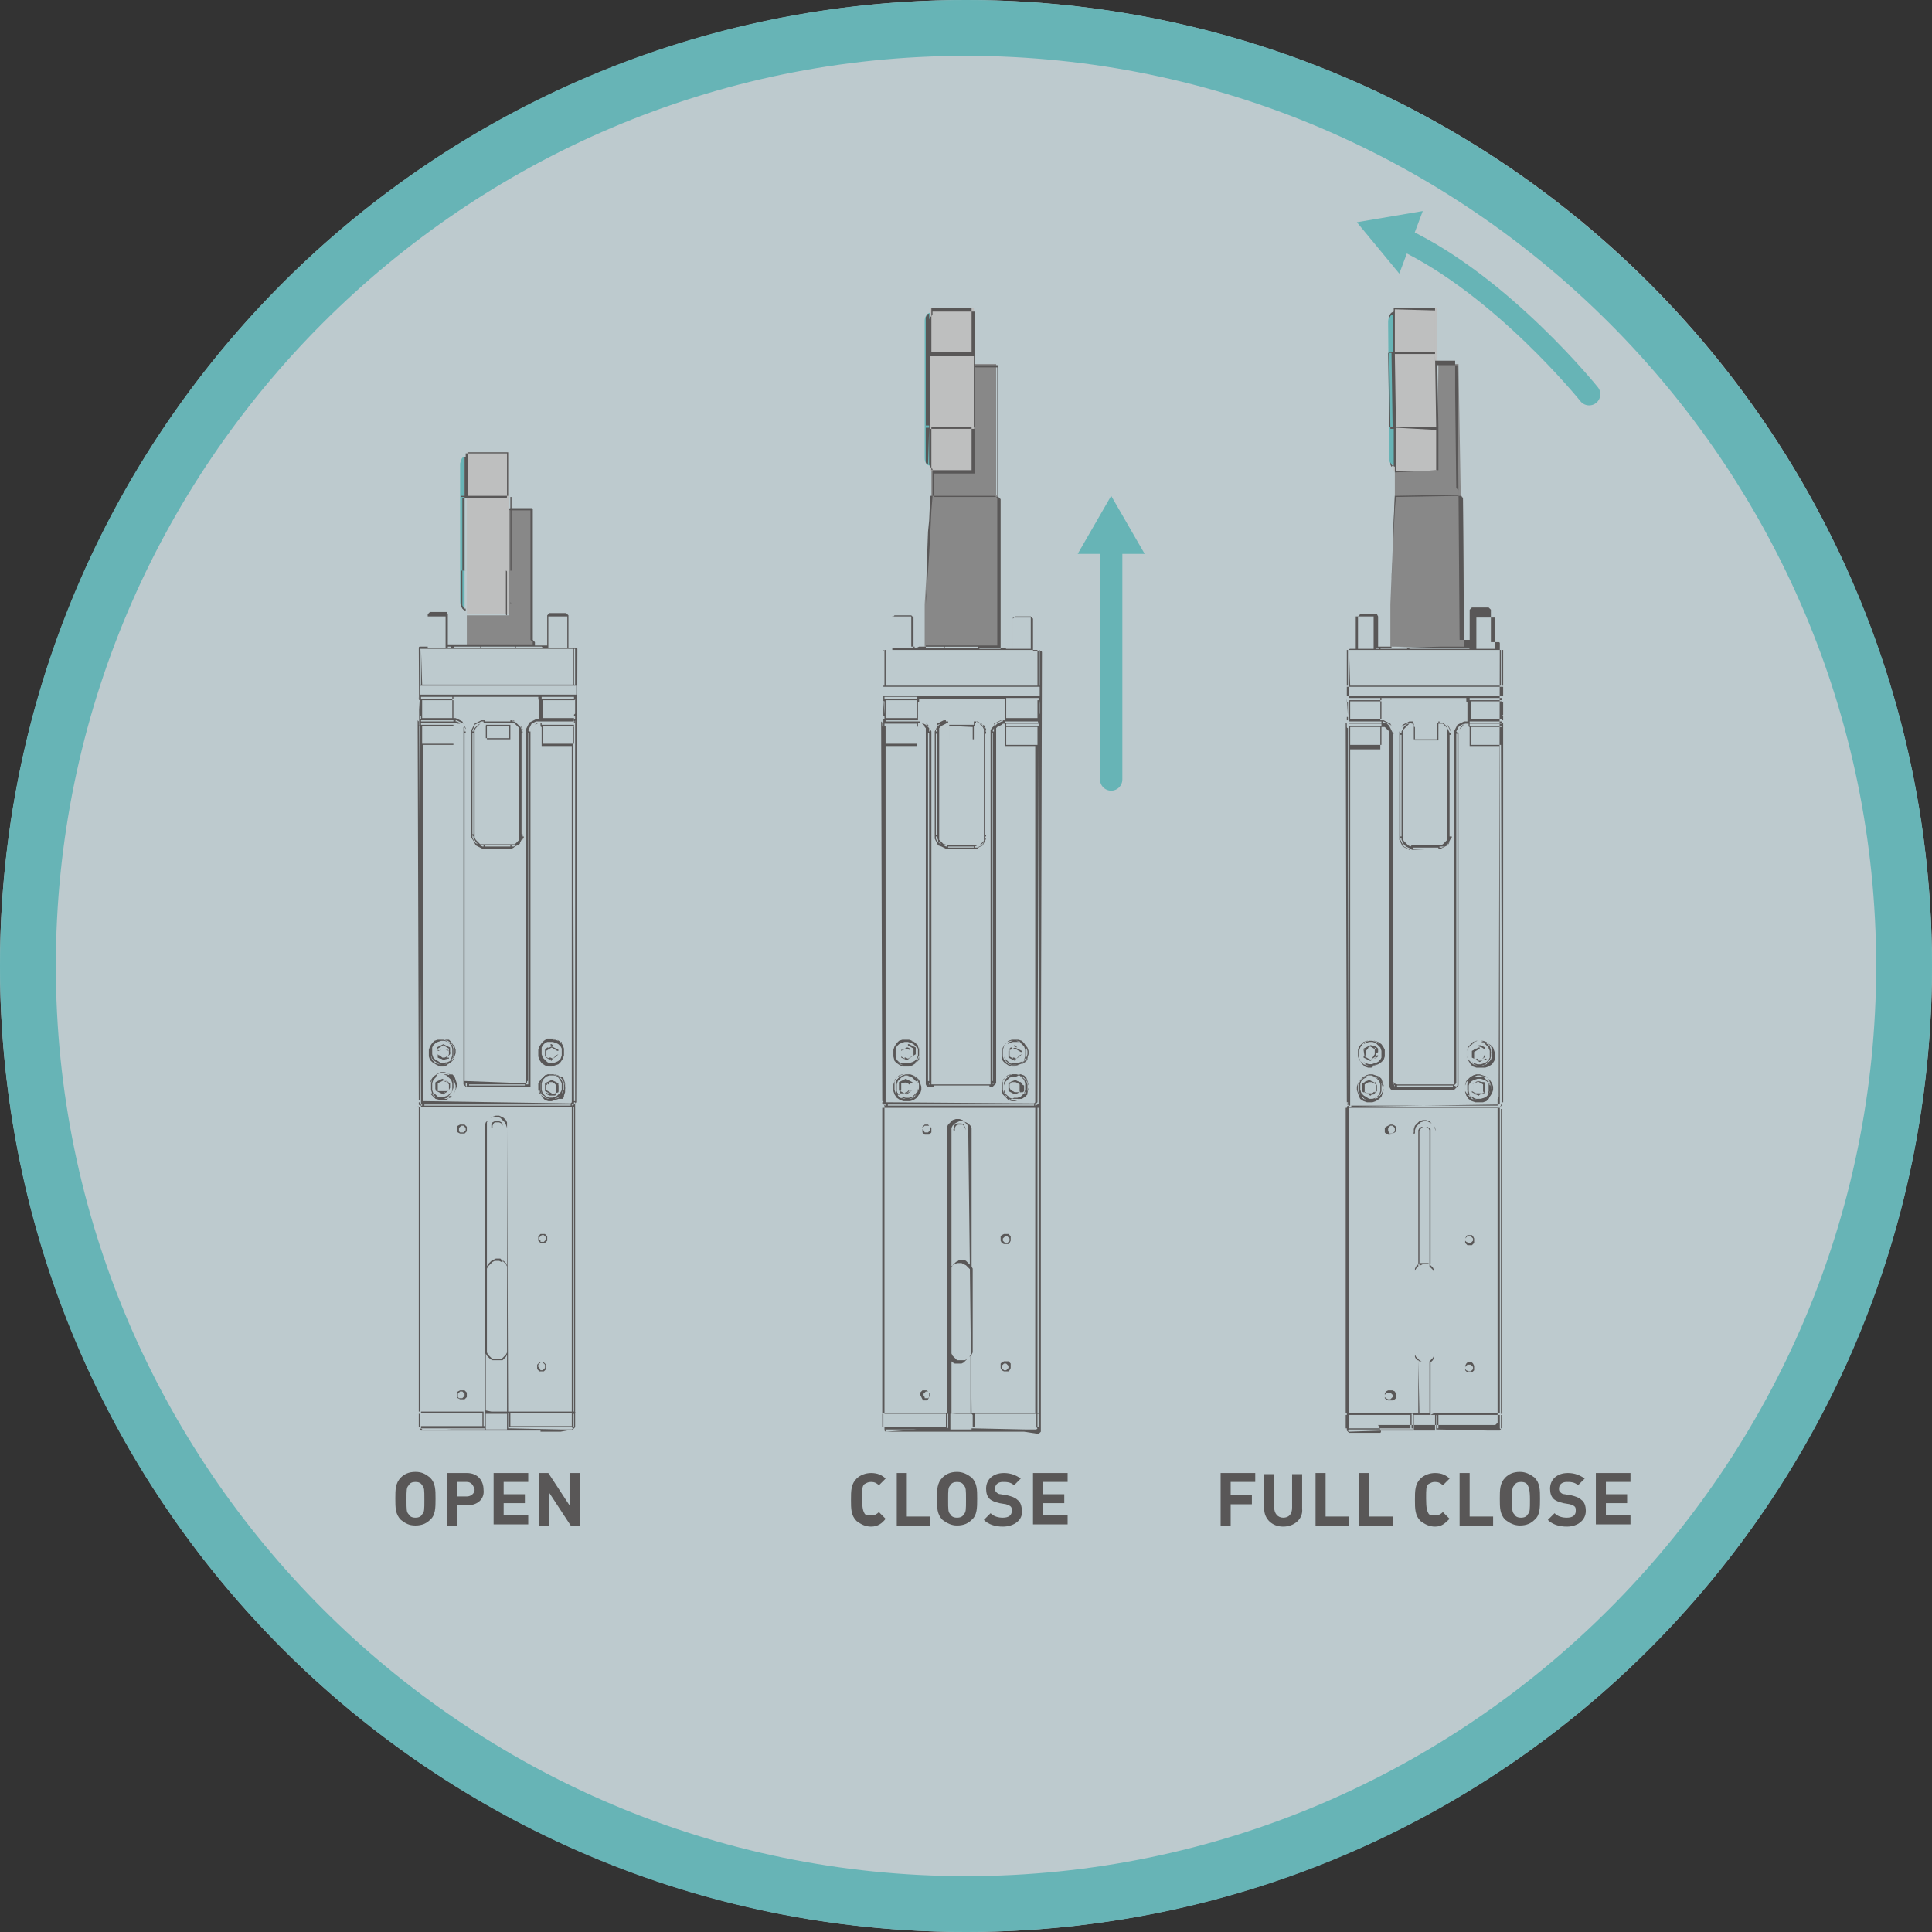 <?xml version="1.0" encoding="utf-8"?>
<!-- Generator: Adobe Illustrator 22.1.0, SVG Export Plug-In . SVG Version: 6.00 Build 0)  -->
<svg version="1.1" id="レイヤー_1" xmlns="http://www.w3.org/2000/svg" xmlns:xlink="http://www.w3.org/1999/xlink" x="0px"
	 y="0px" viewBox="0 0 173 173" style="enable-background:new 0 0 173 173;" xml:space="preserve">
<rect x="0" y="0" width="173" height="173" fill="#333333" stroke="none"/>
<style type="text/css">
	.st0{opacity:0.8;fill:#DFF0F5;}
	.st1{fill:#67B4B6;}
	.st2{fill:none;stroke:#67B4B6;stroke-width:2;stroke-linecap:round;stroke-miterlimit:10;}
	.st3{fill:#888888;}
	.st4{fill:#BEBFBF;}
	.st5{fill:#595757;}
</style>
<circle class="st0" cx="86.5" cy="86.5" r="86.5"/>
<g>
	<path class="st1" d="M86.5,5C131.4,5,168,41.6,168,86.5S131.4,168,86.5,168S5,131.4,5,86.5S41.6,5,86.5,5 M86.5,0
		C38.7,0,0,38.7,0,86.5S38.7,173,86.5,173c47.8,0,86.5-38.7,86.5-86.5S134.2,0,86.5,0L86.5,0z"/>
</g>
<g>
	<g>
		<line class="st2" x1="99.5" y1="69.8" x2="99.5" y2="48.7"/>
		<g>
			<polygon class="st1" points="102.5,49.6 99.5,44.4 96.5,49.6 			"/>
		</g>
	</g>
</g>
<g>
	<g>
		<path class="st2" d="M142.3,35.3c0,0-7.8-9.7-16.7-13.9"/>
		<g>
			<polygon class="st1" points="127.4,18.9 121.5,19.9 125.3,24.5 			"/>
		</g>
	</g>
</g>
<g>
	<polygon class="st3" points="87.2,32.6 89.2,32.6 89.2,44.3 89.4,44.6 89.4,57.9 82.8,57.9 82.8,54.1 83.4,44.4 83.4,42.1 
		87.2,42.1 	"/>
	<polygon class="st3" points="128.8,32.6 130.6,32.6 130.8,44.3 131,44.6 131.1,58 124.5,57.9 124.5,54.1 124.9,44.4 124.9,42.2 
		128.7,42.2 	"/>
	<polygon class="st3" points="41.8,57.8 41.8,57.3 41.8,55.1 45.6,55.1 45.6,45.6 47.7,45.6 47.7,57.3 47.8,57.5 47.8,57.8 	"/>
	<rect x="124.8" y="27.6" class="st4" width="3.9" height="14.6"/>
	<rect x="83.3" y="27.6" class="st4" width="3.9" height="14.6"/>
	<rect x="41.8" y="40.5" class="st4" width="3.8" height="14.5"/>
	<path class="st1" d="M124.3,29.1v-0.3c0,0,0-0.7,0.5-0.7l0.1,13.6c0,0-0.5,0-0.5-0.6C124.4,40.6,124.3,29.1,124.3,29.1z"/>
	<path class="st1" d="M83.3,28v13.7c0,0-0.5,0-0.5-0.7s0-12.3,0-12.3S82.8,28.1,83.3,28z"/>
	<path class="st1" d="M41.7,54.6c0,0-0.5,0-0.5-0.8s0-12.3,0-12.3s0.1-0.4,0.2-0.5s0.2-0.1,0.2-0.1V54.6z"/>
	<g>
		<g>
			<g>
				<path class="st5" d="M91.7,128.2l-1.8,0c0,0,0,0,0,0l0,0c0,0,0,0,0,0v0l-7.7,0c0,0,0,0,0,0c0,0,0,0,0,0l0,0c0,0,0,0,0,0l-1.8,0
					c0,0,0,0,0,0c0,0,0,0,0,0c0,0,0,0,0,0v0l-1,0c0,0,0,0,0,0l0,0h0l0,0h0l0,0c0,0,0,0,0,0l0,0c0,0,0,0,0,0l-0.2-0.2c0,0,0,0,0,0
					c0,0,0,0,0,0c0,0,0,0,0,0l0,0l0,0v0v0l0,0l0,0c0,0,0,0,0,0l0-28.8c0,0,0-0.1,0-0.1c0,0,0,0,0,0c0,0,0-0.1,0-0.1l0,0l-0.1-0.1
					c0,0,0,0,0,0l0-34.3v0l0-0.5v0l0-1.6v0l0-4.2c0,0,0-0.1,0.1-0.1l0.7,0l0-2.9c0,0,0,0,0,0l0,0v0v0l0,0l0,0l0,0c0,0,0,0,0,0l0,0
					l0,0c0,0,0,0,0,0l0.2-0.2c0,0,0,0,0,0v0l0,0l0,0l0,0l0,0h0c0,0,0,0,0,0l0,0c0,0,0,0,0,0h0l0,0h0h0h0l1.5,0c0,0,0,0,0,0l0,0l0,0
					l0,0c0,0,0,0,0,0l0,0l0,0l0,0l0,0l0,0l0,0c0,0,0,0,0,0l0.2,0.2c0,0,0,0,0,0l0,0c0,0,0,0,0,0l0,0c0,0,0,0,0,0l0,0l0,0v0v0l0,0
					c0,0,0,0,0,0l0,2.7l0.2,0c0,0,0,0,0,0l0.5,0h0l0.4,0l0-3.7l0-0.5l0-0.4l0.1-0.9l0.1-1.3l0.1-1.6l0.1-1.8l0.1-2.1l0.1-1.2l0-2.2
					c0,0,0,0,0,0l0,0c0,0,0,0,0,0l0,0c0,0,0,0,0,0l0-0.3l-0.1-0.1c0,0,0,0,0,0l-0.1-0.1c0,0,0,0,0,0l-0.1-0.2c0,0,0,0,0,0l0-0.2
					c0,0,0,0,0,0l0-12.6c0,0,0,0,0,0l0-0.2c0,0,0,0,0,0l0.1-0.2c0,0,0,0,0,0l0.1-0.1c0,0,0,0,0,0l0.1-0.1l0-0.3c0,0,0,0,0,0l0,0
					c0,0,0,0,0,0l0,0c0,0,0,0,0,0h0l0,0c0,0,0,0,0,0l3.8,0c0,0,0,0,0,0l0,0c0,0,0,0,0,0l0,0c0,0,0,0,0,0l0,0c0,0,0,0,0,0l0,3.9
					c0,0,0,0.1-0.1,0.1c0,0-0.1,0-0.1,0c0,0,0,0-0.1,0l-3.7,0l0,6.5l3.7,0c0,0,0.1,0,0.1,0c0,0,0,0,0.1,0c0,0,0.1,0,0.1,0.1l0,3.9
					c0,0,0,0,0,0l0,0l0,0c0,0,0,0,0,0h0c0,0,0,0,0,0h0c0,0,0,0,0,0c0,0,0,0,0,0l0,0h0l0,0l0,0l0,0h0c0,0,0,0,0,0l-3.7,0l0,2.1l5.7,0
					l0-11.6l-1.9,0c0,0-0.1,0-0.1-0.1c0,0,0-0.1,0.1-0.1l1.9,0c0,0,0.1,0,0.1,0.1l0,11.7l0.1,0.1l0.1,0.1c0,0,0,0,0,0.1l0,13.3
					l0.4,0h0l0.7,0l0-2.7c0,0,0,0,0,0l0,0v0l0,0v0l0,0l0,0c0,0,0,0,0,0l0,0c0,0,0,0,0,0l0.2-0.2c0,0,0,0,0,0h0h0h0l0,0l0,0l1.4,0h0
					h0h0l0,0h0c0,0,0,0,0,0l0,0c0,0,0,0,0,0l0,0l0,0l0,0l0,0v0c0,0,0,0,0,0l0.2,0.2c0,0,0,0,0,0l0,0l0,0c0,0,0,0,0,0l0,0l0,0
					c0,0,0,0,0,0l0,0c0,0,0,0,0,0v0l0,0v0v0v0l0,2.9l0.7,0c0,0,0.1,0,0.1,0.1l-0.1,40.6c0,0,0,0,0,0c0,0,0,0,0,0l0,0.2c0,0,0,0,0,0
					l0,0l0,0c0,0,0,0.1,0,0.1c0,0,0,0,0,0c0,0,0,0,0,0.1l0,28.8c0,0,0,0,0,0l0,0l0,0c0,0,0,0,0,0v0l0,0l0,0l0,0c0,0,0,0,0,0l0,0l0,0
					l0,0l0,0l0,0l-0.2,0.2c0,0,0,0,0,0l0,0l0,0c0,0,0,0,0,0l0,0l0,0h0l0,0l0,0h0c0,0,0,0,0,0L91.7,128.2L91.7,128.2
					C91.8,128.2,91.8,128.2,91.7,128.2L91.7,128.2C91.8,128.2,91.8,128.2,91.7,128.2z M91.8,128l1,0l0.1-0.1l-0.1-0.1l-5.6,0l-0.1,0
					l0,0l0,0.1L91.8,128z M85.1,128l1.9,0l0-1.4l-1.9,0L85.1,128z M82.1,128l2.9,0l0,0l0,0l-0.1,0l-5.6,0l-0.1,0.1l0.1,0.1L82.1,128
					z M79,127.8L79,127.8l0.1,0l0-1.2l-0.1,0L79,127.8z M92.9,127.8L92.9,127.8l0.1,0l0-1.2l-0.1,0L92.9,127.8z M84.8,127.8
					C84.8,127.8,84.8,127.8,84.8,127.8l0.1,0.1l0-1.3l-0.1,0L84.8,127.8z M87,126.6l0,1.3l0.1,0l0-1.2L87,126.6z M87.3,127.8l5.5,0
					l0-1.2l-5.5,0L87.3,127.8z M79.2,127.8l5.5,0l0-1.2l-5.5,0L79.2,127.8z M92.9,126.5l0.1,0l0-27.3l-0.1,0L92.9,126.5z M87,126.5
					l5.7,0l0-27.3l-13.6,0l0,27.3l5.7,0l0-25.3c0,0,0,0,0,0c0,0,0,0,0,0l0-0.3c0,0,0,0,0,0l0.1-0.2l0.2-0.2c0,0,0,0,0,0l0.2-0.2
					c0,0,0,0,0,0l0.3-0.1c0,0,0,0,0,0l0.3,0c0,0,0,0,0,0l0.3,0.1c0,0,0,0,0,0l0.2,0.2c0,0,0,0,0,0l0.2,0.2c0,0,0,0,0,0l0.1,0.2
					l0,0.3c0,0,0,0,0,0c0,0,0,0,0,0L87,126.5z M86.5,126.5l0.4,0l0-5.4l0,0.2l-0.1,0.2c0,0,0,0,0,0l-0.1,0.1l-0.1,0.1l-0.1,0.1
					l-0.1,0.1c0,0,0,0,0,0l0,0c0,0,0,0,0,0l0,0l-0.1,0.1l-0.2,0.1l-0.2,0l-0.2,0l-0.2,0l-0.2-0.1c0,0,0,0,0,0l0,0l-0.1-0.1
					c0,0,0,0,0,0l-0.1-0.1l-0.1-0.1c0,0,0,0,0,0l-0.1-0.2l0-0.1l0-0.1l0-0.1l0-7.2l0-0.1l0-0.1l0.1-0.2c0,0,0,0,0,0l0.1-0.1l0.1-0.1
					c0,0,0,0,0,0l0.1-0.1c0,0,0,0,0,0l0.2-0.1l0.2-0.1c0,0,0,0,0,0l0.2,0l0.2,0c0,0,0,0,0,0l0.2,0.1l0.2,0.1c0,0,0,0,0,0l0,0l0,0
					c0,0,0,0,0,0l0.1,0.1l0.1,0.1l0.1,0.1l0.1,0.1c0,0,0,0,0,0l0.1,0.2l0,0.2l0-12.8l0-0.3l-0.1-0.2l-0.2-0.2l-0.2-0.1l-0.3-0.1
					l-0.3,0l-0.2,0.1l-0.2,0.1l-0.2,0.2l-0.1,0.2l0,0.3l0,25.3L86.5,126.5z M79,126.5l0.1,0l0-27.3l-0.1,0L79,126.5z M85.6,121.7
					l0.1,0.1l0.1,0l0.2,0l0.2,0l0.2,0l0.2-0.1l0.1-0.1l0.1-0.1l0.1-0.1l0.1-0.1l0.1-0.2l0-0.2l0-7.1l0-0.2l-0.1-0.2l-0.1-0.1
					l-0.1-0.1l-0.1-0.1l-0.1-0.1l-0.1-0.1l-0.2-0.1l-0.2,0l-0.2,0l-0.1,0.1l-0.2,0.1c0,0,0,0,0,0l0,0l0,0c0,0,0,0,0,0l-0.1,0.1
					l-0.1,0.1l-0.1,0.1l-0.1,0.2l0,0.1l0,0.1l0,0.1v0l0,7.2l0,0.1l0,0.1l0.1,0.2l0.1,0.1l0.1,0.1L85.6,121.7
					C85.5,121.7,85.5,121.7,85.6,121.7C85.5,121.7,85.5,121.7,85.6,121.7L85.6,121.7z M93,99l0.1,0C93.1,99,93.1,99,93,99L93,99
					L93,99z M92.7,99L92.7,99l0.2-0.1l0.1-0.1l0-0.1l0-0.1l-0.1,0l0,0.1c0,0,0,0,0,0l-0.1,0.1c0,0,0,0,0,0l0,0l-0.1,0c0,0,0,0,0,0
					L92.7,99z M79.5,99l13.1,0l0-0.1l-13.1,0L79.5,99z M79.3,99L79.3,99l0-0.1c0,0,0,0,0,0l-0.1,0c0,0,0,0,0,0l-0.1-0.1c0,0,0,0,0,0
					l0-0.1c0,0,0,0,0,0l-0.1,0v0l0,0.1c0,0,0,0,0,0c0,0,0,0,0,0l0.1,0.1L79.3,99z M79,99l0.1,0L79,99L79,99C79,99,79,99,79,99z
					 M92.6,98.8L92.6,98.8L92.6,98.8l0.1-0.1l0-0.1l0-31.8c0,0,0,0,0,0l0,0c0,0,0,0,0,0l0,0h0c0,0,0,0,0,0l0,0l0,0c0,0,0,0,0,0l0,0
					l0,0c0,0,0,0,0,0h0c0,0,0,0,0,0c0,0,0,0,0,0h0l0,0c0,0,0,0,0,0l-2.7,0c0,0,0,0,0,0l0,0h0h0l0,0h0c0,0,0,0,0,0h0l0,0l0,0h0
					c0,0,0,0,0,0h0c0,0,0,0,0,0l0,0c0,0,0,0,0,0c0,0,0,0,0,0l0-1.6c0,0,0,0,0-0.1l0-0.3l-0.2,0l-0.1,0.1l-0.2,0.1L89.4,65l-0.1,0.1
					l-0.1,0.1l0,0.2l0,0.2l0,31.3v0v0v0c0,0,0,0,0,0l0,0.1L89,97.2c0,0,0,0,0,0l-0.1,0.1c0,0,0,0,0,0l-0.1,0l-0.1,0c0,0,0,0,0,0
					l-0.2,0c0,0,0,0,0,0h0l-5.1,0c0,0,0,0,0,0l0,0c0,0,0,0,0,0l-0.2,0c0,0,0,0,0,0l-0.1,0l-0.1,0c0,0,0,0,0,0l-0.1-0.2l0-0.1
					c0,0,0,0,0,0l0-31.4l0-0.2l0-0.2l-0.1-0.1L82.8,65l-0.1-0.1l-0.1-0.1l-0.2-0.1l-0.2,0l0,0.3c0,0,0,0.1-0.1,0.1h0l0,1.7
					c0,0,0,0,0,0l0,0c0,0,0,0-0.1,0l0,0l0,0c0,0,0,0,0,0l0,0c0,0,0,0,0,0l-2.7,0c0,0,0,0,0,0l0,0c0,0,0,0,0,0s0,0,0,0c0,0,0,0,0,0h0
					l0,0l0,31.8l0,0.1l0,0l0.1,0L92.6,98.8z M92.9,98.6l0.1,0l0-34.5l0,0c0,0,0,0,0,0l0,0l0,0l0,0l0,0l0,0l0,0c0,0,0,0,0,0l0,0l0,0
					l0,0c0,0,0,0,0,0c0,0,0,0,0,0H93l0,0.3v0l0,0.1c0,0,0,0.1-0.1,0.1l-2.9,0l0,0.1l2.9,0c0,0,0,0,0,0c0,0,0.1,0,0.1,0.1l0,0.3
					c0,0,0,0.1,0,0.1l0,1.6v0L92.9,98.6z M79,98.6l0.1,0l0-33.5h0c0,0-0.1,0-0.1-0.1l0-0.3c0,0,0,0,0,0l-0.1-0.1L79,98.6z
					 M83.6,97.3l5,0l0-0.1l-5,0L83.6,97.3z M88.6,97.2L88.6,97.2L88.6,97.2l0.2,0l0.1-0.1L89,97l-0.1,0l0,0.1l0,0.1c0,0,0,0,0,0l0,0
					L88.6,97.2C88.7,97.1,88.7,97.2,88.6,97.2L88.6,97.2C88.6,97.2,88.6,97.2,88.6,97.2z M83.3,97.2L83.3,97.2L83.3,97.2
					C83.4,97.2,83.4,97.2,83.3,97.2l0-0.1l-0.1,0c0,0,0,0,0,0L83.3,97l0,0l-0.1,0v0l0,0.1l0.1,0.1L83.3,97.2L83.3,97.2z M88.6,97.1
					L88.6,97.1L88.6,97.1L88.6,97.1C88.7,97,88.7,97,88.6,97.1l0.1,0l0-0.1l0-0.1l0-31.3c0,0,0,0,0,0c0,0,0,0,0,0l0-0.2l0.1-0.2
					L89,65l0.1-0.2l0.2-0.1l0.2-0.1l0.2-0.1l0.2,0c0,0,0,0,0,0h0l0.1,0c0,0,0,0,0,0l0-1.6c0,0,0,0,0-0.1l0-0.2l-7.7,0l0,0.2
					c0,0,0,0.1-0.1,0.1h0l0,1.7c0,0,0,0,0,0l0.1,0c0,0,0,0,0,0l0,0h0l0.2,0l0.2,0.1l0.2,0.1c0,0,0,0,0,0l0.2,0.1l0.1,0.2l0.1,0.2
					l0.1,0.2l0,0.2c0,0,0,0,0,0v0v0l0,31.3l0,0.1l0,0l0,0l0.1,0L88.6,97.1z M88.8,96.8l0.1,0l0-31.2l-0.1,0L88.8,96.8z M83.1,96.8
					l0.1,0l0-31.2l-0.1,0L83.1,96.8z M90.1,66.7l2.8,0l0-1.6l-2.8,0L90.1,66.7z M79.3,66.6l2.8,0l0-1.6l-2.8,0L79.3,66.6z
					 M88.9,65.5l0.1,0l0-0.1l0-0.2l0.1-0.2l0.1-0.1l0.1-0.1l0.2-0.1l0.2-0.1c0,0,0,0,0,0l0.1,0l0-0.1l-0.2,0l-0.2,0.1l-0.2,0.1
					l-0.2,0.1L89.1,65L89,65.2l-0.1,0.2L88.9,65.5z M83.2,65.5l0.1,0l0-0.2l-0.1-0.2L83.1,65L83,64.9l-0.1-0.1l-0.2-0.1l-0.2-0.1
					l-0.1,0l0,0.1l0.1,0c0,0,0,0,0,0l0.2,0.1l0.2,0.1c0,0,0,0,0,0l0.1,0.1l0.1,0.1l0.1,0.1c0,0,0,0,0,0l0,0.2L83.2,65.5z M90.1,65
					l2.9,0l0-0.2l-2.9,0L90.1,65z M82.1,65L82.1,65l0-0.2l-2.9,0c0,0,0,0,0,0l0,0.2L82.1,65z M79.3,64.6l2.9,0l0-0.1l-2.9,0
					L79.3,64.6z M79.2,64.5L79.2,64.5L79.2,64.5L79.2,64.5z M79.1,64.4l0.1,0l0-0.3h-0.1c0,0,0,0,0,0l0,0L79.1,64.4z M90.1,64.3
					l2.8,0l0-1.6l-2.8,0L90.1,64.3z M79.3,64.3l2.8,0l0-1.6l-2.8,0L79.3,64.3z M93,64L93,64l0.1-0.1l0-1.5c0,0,0,0,0,0l0,0
					c0,0,0,0,0,0l0,0l0,0h0h0l0,0l0,0c0,0,0,0,0,0h0h0l0,0.2c0,0,0,0.1,0,0.1L93,64z M79.2,64L79.2,64l0-1.2h0c0,0-0.1,0-0.1-0.1
					l0-0.2h0c0,0,0,0,0,0l0,0h0l0,0l0,0L79.2,64L79.2,64z M90.1,62.7l2.9,0l0-0.2l-2.9,0L90.1,62.7z M82.1,62.6L82.1,62.6l0-0.2
					l-2.9,0l0,0.2L82.1,62.6z M79.1,62.3l14,0l0-0.8l-14,0L79.1,62.3z M93,61.4l0.1,0l0-3.2l-0.1,0L93,61.4z M79.3,61.4l13.6,0
					l0-3.2l-2.7,0h0l-8.2,0h0l-2.7,0L79.3,61.4z M79.1,61.4l0.1,0l0-3.2l-0.1,0L79.1,61.4z M90.7,58.1l1.6,0l0-2.8l-1.6,0L90.7,58.1
					z M90.2,58.1l0.3,0l0,0l0,0l-0.1,0l-0.1,0l-0.2,0L90.2,58.1C90.2,58,90.2,58,90.2,58.1L90.2,58.1z M87.7,58.1l2.4,0L90,58
					l-0.1,0l-0.1,0l-2.1,0L87.7,58.1z M84.6,58l3,0l0-0.1l-3,0L84.6,58z M82.1,58l2.4,0l0-0.1l-2.1,0l-0.1,0L82.1,58L82.1,58z
					 M81.6,58l0.3,0l0-0.1c0,0,0,0,0,0l0,0l-0.2,0l-0.1,0L81.6,58L81.6,58L81.6,58z M79.9,58l1.7,0l0,0c0,0,0,0,0,0l0-2.8l-1.7,0
					L79.9,58z M87.6,57.8l1.7,0l0-13.2c0,0,0,0,0,0l-0.1-0.1l-0.1-0.1l-5.8,0l-0.1,2.2l-0.1,1l-0.1,2.7l0,0.7L83,52.3l-0.1,1.8
					l0,3.7L87.6,57.8z M90.8,55.1l1.5,0l0,0L90.8,55.1L90.8,55.1z M79.9,55.1l1.5,0l0,0L79.9,55.1L79.9,55.1z M83.4,42.1l3.6,0
					l0-3.9l-3.6,0L83.4,42.1z M83.1,41.6L83.1,41.6l0.1-3.3l-0.3,0l0,2.9l0,0.2l0.1,0.2L83.1,41.6z M82.9,38.1l0.3,0l0-6.6l-0.3,0
					L82.9,38.1z M83.4,31.5l3.6,0l0-3.9l-3.6,0L83.4,31.5z M82.9,31.5l0.3,0l0-3.4l-0.1,0L83,28.2l-0.1,0.2l0,0.2L82.9,31.5z
					 M82.9,125.4C82.9,125.4,82.9,125.4,82.9,125.4l-0.2,0c0,0,0,0,0,0l-0.1-0.1c0,0,0,0,0,0l-0.1-0.2l-0.1-0.2c0,0,0,0,0,0l0-0.2
					c0,0,0,0,0,0l0.1-0.1c0,0,0,0,0,0l0.1-0.1c0,0,0,0,0,0l0.2,0c0,0,0,0,0,0l0.2,0c0,0,0,0,0,0l0.1,0.1c0,0,0,0,0,0l0.1,0.1
					c0,0,0,0,0,0l0,0.2c0,0,0,0,0,0l0,0.2c0,0,0,0,0,0l-0.1,0.2c0,0,0,0,0,0l-0.1,0.1c0,0,0,0,0,0L82.9,125.4
					C82.9,125.4,82.9,125.4,82.9,125.4z M82.8,125.2l0.1,0l0.2,0l0.1-0.1l0.1-0.1l0-0.1l0-0.1l-0.1-0.1l-0.1-0.1l-0.1,0l-0.1,0
					l-0.1,0.1l-0.1,0.1l0,0.1l0,0.1l0.1,0.1L82.8,125.2z M90.1,122.8C90.1,122.8,90.1,122.8,90.1,122.8l-0.2,0c0,0,0,0,0,0l-0.2-0.1
					c0,0,0,0,0,0l-0.1-0.2c0,0,0,0,0,0l0-0.2c0,0,0,0,0,0l0-0.2c0,0,0,0,0,0l0.1-0.1c0,0,0,0,0,0l0.2-0.1c0,0,0,0,0,0l0.2,0
					c0,0,0,0,0,0l0.2,0c0,0,0,0,0,0l0.1,0.1l0.1,0.1c0,0,0,0,0,0l0,0.2c0,0,0,0,0,0l0,0.2c0,0,0,0,0,0l-0.1,0.2c0,0,0,0,0,0
					l-0.1,0.1c0,0,0,0,0,0L90.1,122.8C90.1,122.8,90.1,122.8,90.1,122.8z M89.9,122.7l0.1,0l0.1,0l0.1-0.1l0.1-0.1l0-0.1l0-0.1
					l-0.1-0.1l-0.1-0.1l-0.1,0l-0.1,0l-0.1,0.1l-0.1,0.1l0,0.1l0,0.1l0.1,0.1L89.9,122.7z M90.1,111.4
					C90.1,111.4,90.1,111.4,90.1,111.4l-0.2,0c0,0,0,0,0,0l-0.2-0.1c0,0,0,0,0,0l-0.1-0.2c0,0,0,0,0,0l0-0.2c0,0,0,0,0,0l0-0.2
					c0,0,0,0,0,0l0.1-0.1c0,0,0,0,0,0l0.2-0.1c0,0,0,0,0,0l0.2,0c0,0,0,0,0,0l0.2,0c0,0,0,0,0,0l0.1,0.1l0.1,0.1c0,0,0,0,0,0l0,0.2
					c0,0,0,0,0,0l0,0.2c0,0,0,0,0,0l-0.1,0.2c0,0,0,0,0,0l-0.1,0.1c0,0,0,0,0,0L90.1,111.4C90.1,111.4,90.1,111.4,90.1,111.4z
					 M90,111.3l0.1,0l0.1,0l0.1-0.1l0.1-0.1l0-0.1l0-0.1l-0.1-0.1l-0.1-0.1l-0.1,0l-0.1,0l-0.1,0.1l-0.1,0.1l0,0.1l0,0.1l0.1,0.1
					L90,111.3z M83,101.6C82.9,101.6,82.9,101.6,83,101.6l-0.2,0c0,0,0,0,0,0l-0.1-0.1c0,0,0,0,0,0l-0.1-0.1c0,0,0,0,0,0l0-0.2
					c0,0,0,0,0,0l0-0.2c0,0,0,0,0,0l0.1-0.1c0,0,0,0,0,0l0.1-0.1c0,0,0,0,0,0l0.2,0c0,0,0,0,0,0l0.2,0c0,0,0,0,0,0l0.1,0.1
					c0,0,0,0,0,0l0.1,0.1c0,0,0,0,0,0l0,0.2c0,0,0,0,0,0l0,0.2c0,0,0,0,0,0l-0.1,0.1c0,0,0,0,0,0l-0.1,0.1c0,0,0,0,0,0L83,101.6
					C83,101.6,83,101.6,83,101.6z M82.8,101.4l0.1,0l0.2,0l0.1-0.1l0.1-0.1l0-0.1l0-0.2l-0.1-0.1l-0.1-0.1l-0.1,0l-0.2,0l-0.1,0.1
					l-0.1,0.1l0,0.1l0,0.1l0.1,0.1L82.8,101.4z M86.5,101.2C86.5,101.2,86.5,101.2,86.5,101.2l-0.1-0.2l-0.1-0.2l-0.1-0.1l-0.2,0
					l-0.2,0l-0.2,0.1l-0.1,0.2l0,0.2c0,0,0,0.1-0.1,0c0,0-0.1,0,0-0.1l0-0.2c0,0,0,0,0,0l0.1-0.2c0,0,0,0,0,0l0.2-0.1c0,0,0,0,0,0
					l0.2,0c0,0,0,0,0,0l0.2,0c0,0,0,0,0,0l0.2,0.1c0,0,0,0,0,0l0.1,0.2c0,0,0,0,0,0L86.5,101.2C86.6,101.2,86.6,101.2,86.5,101.2
					C86.6,101.2,86.5,101.2,86.5,101.2z M81.2,98.6C81.2,98.6,81.2,98.6,81.2,98.6l-0.3,0l-0.3-0.1l-0.3-0.2c0,0,0,0,0,0L80.1,98
					c0,0,0,0,0,0l0,0L80,97.7l0-0.3c0,0,0,0,0,0l0-0.3l0.1-0.3l0.2-0.3l0.3-0.2c0,0,0,0,0,0l0.3-0.1l0.3,0c0,0,0,0,0,0l0.3,0
					l0.3,0.1c0,0,0,0,0,0l0.3,0.2c0,0,0,0,0,0l0.2,0.2l0.1,0.3c0,0,0,0,0,0l0,0.3l0,0.3c0,0,0,0,0,0L82.3,98l-0.2,0.3c0,0,0,0,0,0
					l-0.3,0.2l-0.3,0.1c0,0,0,0,0,0L81.2,98.6C81.2,98.6,81.2,98.6,81.2,98.6z M80.4,98.1l0.2,0.2l0.3,0.1l0.3,0l0.3,0l0.3-0.1
					l0.2-0.2l0.2-0.2l0.1-0.3l0-0.3l0-0.3l-0.1-0.3L82,96.5l-0.3-0.2l-0.3-0.1l-0.3,0l-0.3,0l-0.3,0.1l-0.2,0.2l-0.2,0.2L80.1,97
					l0,0.3l0,0.3l0.1,0.3l0.1,0l0,0c0,0,0,0,0,0l-0.1-0.3c0,0,0,0,0,0l0-0.3c0,0,0,0,0,0l0-0.3c0,0,0,0,0,0l0.1-0.3c0,0,0,0,0,0
					l0.2-0.2l0.3-0.2c0,0,0,0,0,0l0.3-0.1c0,0,0,0,0,0l0.3,0c0,0,0,0,0,0l0.3,0.1c0,0,0,0,0,0l0.2,0.2c0,0,0,0,0,0l0.2,0.2
					c0,0,0,0,0,0l0.1,0.3c0,0,0,0,0,0l0,0.3c0,0,0,0,0,0l0,0.3c0,0,0,0,0,0l-0.1,0.3c0,0,0,0,0,0l-0.2,0.2c0,0,0,0,0,0l-0.2,0.2
					c0,0,0,0,0,0l-0.3,0.1c0,0,0,0,0,0l-0.3,0c0,0,0,0,0,0l-0.3-0.1c0,0,0,0,0,0l-0.2-0.2L80.4,98c0,0,0,0,0,0l0,0L80.4,98.1z
					 M81.1,98.3l0.3,0l0.3-0.1l0.2-0.2l0.2-0.2l0.1-0.3l0-0.3l0-0.3L82,96.8l-0.2-0.2l-0.2-0.2l-0.3-0.1l-0.3,0l-0.3,0.1l-0.2,0.2
					l-0.2,0.2L80.2,97l0,0.3l0,0.3l0.1,0.2l0.2,0.2l0.2,0.2L81.1,98.3z M90.9,98.6C90.9,98.6,90.9,98.6,90.9,98.6l-0.3,0l-0.3-0.1
					L90,98.2c0,0,0,0,0,0L89.8,98l-0.1-0.3l0-0.3c0,0,0,0,0,0l0-0.3l0.1-0.3l0.2-0.3l0.3-0.2c0,0,0,0,0,0l0.3-0.1l0.3,0c0,0,0,0,0,0
					l0.3,0l0.3,0.1c0,0,0,0,0,0l0.2,0.2l0.2,0.3c0,0,0,0,0,0l0.1,0.3l0,0.3c0,0,0,0,0,0l0,0.3L92,98c0,0,0,0,0,0l-0.2,0.2l-0.3,0.2
					l-0.3,0.1L90.9,98.6C90.9,98.6,90.9,98.6,90.9,98.6z M90.1,98.2l0.2,0.2l0.3,0.1l0.3,0l0.3,0l0.3-0.1l0.2-0.2l0.1-0.1h0
					c0,0,0,0,0,0l-0.1,0.1c0,0,0,0,0,0l-0.2,0.2c0,0,0,0,0,0L91,98.4c0,0,0,0,0,0l-0.3,0c0,0,0,0,0,0l-0.3-0.1c0,0,0,0,0,0l-0.2-0.2
					C90.2,98.2,90.2,98.2,90.1,98.2L90,97.9c0,0,0,0,0,0l-0.1-0.3c0,0,0,0,0,0l0-0.3c0,0,0,0,0,0l0-0.3c0,0,0,0,0,0l0.1-0.3
					c0,0,0,0,0,0l0.2-0.2c0,0,0,0,0,0l0.2-0.2c0,0,0,0,0,0l0.3-0.1c0,0,0,0,0,0l0.3,0c0,0,0,0,0,0l0.3,0.1c0,0,0,0,0,0l0.2,0.2
					c0,0,0,0,0,0l0.2,0.2c0,0,0,0,0,0l0.1,0.3c0,0,0,0,0,0l0,0.3c0,0,0,0,0,0l0,0.3c0,0,0,0,0,0l-0.1,0.3c0,0,0,0,0,0l0,0l0.1,0l0,0
					l0.1-0.3l0-0.3l0-0.3l-0.1-0.3l-0.2-0.2l-0.2-0.2l-0.3-0.1l-0.3,0l-0.3,0l-0.3,0.1l-0.2,0.2l-0.2,0.2L89.8,97l0,0.3l0,0.3
					l0.1,0.3L90.1,98.2z M90.8,98.3l0.3,0l0.3-0.1l0.2-0.2l0.2-0.2l0.1-0.3l0-0.3l0-0.3l-0.1-0.3l-0.2-0.2l-0.2-0.2L91,96.4l-0.3,0
					l-0.3,0.1l-0.2,0.2l-0.2,0.2l-0.1,0.3l0,0.3l0,0.3l0.1,0.3l0.2,0.2l0.2,0.2L90.8,98.3z M90.9,98C90.9,98,90.9,98,90.9,98
					l-0.6-0.3c0,0,0,0,0,0c0,0,0,0,0,0c0,0,0,0,0,0c0,0,0,0,0,0c0,0,0,0,0,0l0-0.7c0,0,0,0,0,0c0,0,0,0,0,0c0,0,0,0,0,0c0,0,0,0,0,0
					c0,0,0,0,0,0l0.6-0.3c0,0,0,0,0,0h0h0c0,0,0,0,0,0h0l0,0c0,0,0,0,0,0l0,0l0,0c0,0,0,0,0,0l0.6,0.3c0,0,0,0,0,0c0,0,0,0,0,0
					c0,0,0,0,0,0l0,0v0c0,0,0,0,0,0l0,0.7c0,0,0,0.1-0.1,0.1c0,0-0.1,0-0.1-0.1l0-0.6l-0.5-0.3L90.4,97l0,0.4l0,0l0.1,0.2l0.1,0
					c0,0,0,0,0,0l0,0.1l0.1,0c0,0,0,0,0,0l0.3,0.2C90.9,98,90.9,98,90.9,98C90.9,98,90.9,98,90.9,98z M81.2,98
					C81.2,98,81.1,98,81.2,98c-0.1-0.1-0.1-0.1,0-0.1l0.5-0.3l0-0.4l0-0.1l0-0.1L81.5,97l-0.1,0l-0.1,0c0,0,0,0,0,0l-0.2-0.1
					L80.7,97l0,0.6c0,0,0,0.1-0.1,0.1c0,0-0.1,0-0.1-0.1l0-0.7c0,0,0,0,0,0c0,0,0,0,0,0c0,0,0,0,0,0l0,0c0,0,0,0,0,0l0.6-0.3
					c0,0,0,0,0,0c0,0,0,0,0,0l0,0h0c0,0,0,0,0,0l0,0l0,0c0,0,0,0,0,0l0.6,0.3c0,0,0,0,0,0c0,0,0,0,0,0c0,0,0,0,0,0c0,0,0,0,0,0
					l0,0.7c0,0,0,0,0,0c0,0,0,0,0,0c0,0,0,0,0,0c0,0,0,0,0,0L81.2,98C81.2,98,81.2,98,81.2,98z M81.2,95.5l-0.3,0c0,0,0,0,0,0
					l-0.3-0.1l-0.3-0.2c0,0,0,0,0,0l-0.2-0.2L80,94.6l0-0.3c0,0,0,0,0,0l0-0.3c0,0,0,0,0,0l0.1-0.3l0.2-0.3c0,0,0,0,0,0l0.2-0.2
					l0.3-0.1c0,0,0,0,0,0l0.3,0l0.3,0c0,0,0,0,0,0l0.3,0.1l0.3,0.2c0,0,0,0,0,0l0.2,0.3l0.1,0.3c0,0,0,0,0,0l0,0.3l0,0.3
					c0,0,0,0,0,0l-0.1,0.3l-0.2,0.3c0,0,0,0,0,0l-0.3,0.2l-0.3,0.1c0,0,0,0,0,0L81.2,95.5z M81.1,95.4L81.1,95.4L81.1,95.4
					L81.1,95.4z M81.6,95.3l-0.2,0L81.6,95.3L81.6,95.3z M80.9,95.4L80.9,95.4l-0.2-0.1l-0.3-0.2c0,0,0,0,0,0l-0.2-0.2l-0.1-0.2
					l0.1,0.2l0.2,0.2l0.2,0.2L80.9,95.4z M81.9,95.2l-0.2,0.1L81.9,95.2L81.9,95.2z M81.1,95.2l0.3,0l0.3-0.1l0.2-0.1l0.2-0.2
					l0.1-0.3l0-0.3l0-0.3L82,93.7l-0.2-0.2l-0.2-0.1l-0.3-0.1l-0.3,0l-0.3,0.1l-0.2,0.1l-0.2,0.2L80.2,94l0,0.3l0,0.3l0.1,0.3
					l0.2,0.2l0.2,0.1L81.1,95.2z M82.3,94.5l-0.1,0.2c0,0,0,0,0,0L82.1,95c0,0,0,0,0,0l-0.2,0.2l0.2-0.1l0.2-0.2L82.3,94.5
					L82.3,94.5z M80,94.2l0,0.3L80,94.2C80,94.2,80,94.2,80,94.2l0-0.3L80,94.2z M82.3,93.8l0.1,0.2l0-0.1L82.3,93.8z M80.2,93.7
					L80.2,93.7L80.2,93.7L80.2,93.7z M81.9,93.3l0.2,0.2c0,0,0,0,0,0l0.1,0.2l0-0.1L82,93.4L81.9,93.3z M80.4,93.4l-0.1,0.2
					L80.4,93.4C80.4,93.4,80.4,93.4,80.4,93.4l0.3-0.2l0.3-0.1l0,0l-0.3,0.1L80.4,93.4z M81.6,93.2l0.2,0.1l-0.1-0.1L81.6,93.2z
					 M81.4,93.1l0.2,0l0,0l-0.1,0L81.4,93.1z M81.2,93.1L81.2,93.1L81.2,93.1L81.2,93.1z M90.9,95.5l-0.3,0c0,0,0,0,0,0l-0.3-0.1
					L90,95.2c0,0,0,0,0,0l-0.2-0.2l-0.1-0.3l0-0.3c0,0,0,0,0,0l0-0.3c0,0,0,0,0,0l0.1-0.3l0.2-0.3c0,0,0,0,0,0l0.2-0.2l0.3-0.1
					c0,0,0,0,0,0l0.3,0l0.3,0c0,0,0,0,0,0l0.3,0.1l0.3,0.2c0,0,0,0,0,0l0.2,0.3c0,0,0,0,0,0l0.1,0.3l0,0.3c0,0,0,0,0,0l0,0.3
					L92,94.9c0,0,0,0,0,0l-0.2,0.2l-0.3,0.2l-0.3,0.1c0,0,0,0,0,0L90.9,95.5z M90.6,95.4l0.3,0l0.3,0l0.3-0.1l0.2-0.2l0.2-0.2
					l0.1-0.3l0-0.3l0-0.3l-0.1-0.3l-0.2-0.3l-0.2-0.2l-0.3-0.1l-0.3,0l-0.3,0l-0.3,0.1l-0.2,0.2l-0.2,0.3l-0.1,0.3l0,0.3l0,0.3
					l0.1,0.3l0.2,0.2l0.2,0.2L90.6,95.4z M91,95.3l-0.3,0c0,0,0,0,0,0l-0.3-0.1c0,0,0,0,0,0l-0.2-0.2c0,0,0,0,0,0L90,94.9
					c0,0,0,0,0,0l-0.1-0.3c0,0,0,0,0,0l0-0.3c0,0,0,0,0,0l0-0.3c0,0,0,0,0,0l0.1-0.3l0.2-0.2c0,0,0,0,0,0l0.2-0.2c0,0,0,0,0,0
					l0.3-0.1c0,0,0,0,0,0l0.3,0c0,0,0,0,0,0l0.3,0.1c0,0,0,0,0,0l0.2,0.2c0,0,0,0,0,0l0.2,0.2l0.1,0.3c0,0,0,0,0,0l0,0.3
					c0,0,0,0,0,0l0,0.3c0,0,0,0,0,0l-0.1,0.3c0,0,0,0,0,0l-0.2,0.2c0,0,0,0,0,0l-0.2,0.2c0,0,0,0,0,0L91,95.3
					C91,95.3,91,95.3,91,95.3z M90.8,95.2l0.3,0l0.3-0.1l0.2-0.1l0.2-0.2l0.1-0.3l0-0.3l0-0.3l-0.1-0.3l-0.2-0.2l-0.2-0.1L91,93.3
					l-0.3,0l-0.3,0.1l-0.2,0.1l-0.2,0.2L89.9,94l0,0.3l0,0.3l0.1,0.3l0.2,0.2l0.2,0.1L90.8,95.2z M90.9,95C90.9,95,90.9,95,90.9,95
					l-0.6-0.3c0,0,0,0,0,0l0,0l0,0l0,0c0,0,0,0,0,0c0,0,0,0,0,0v0v0v0l0-0.6c0,0,0,0,0,0c0,0,0,0,0,0c0,0,0,0,0,0l0,0c0,0,0,0,0,0
					l0.6-0.3c0,0,0,0,0,0h0h0c0,0,0,0,0,0l0,0c0,0,0,0,0,0l0,0l0,0c0,0,0,0,0,0l0.6,0.3c0,0,0,0,0,0.1c0,0,0,0-0.1,0l-0.5-0.3
					L90.4,94l0,0.6l0.5,0.3C90.9,94.9,91,94.9,90.9,95C90.9,94.9,90.9,95,90.9,95z M81.2,94.9C81.2,94.9,81.2,94.9,81.2,94.9
					C81.1,94.9,81.1,94.9,81.2,94.9L81,94.8c0,0,0,0,0-0.1c0,0,0,0,0.1,0l0.2,0.1l0.5-0.3l0-0.6l-0.5-0.3c0,0,0,0,0-0.1
					c0,0,0,0,0.1,0l0.6,0.3c0,0,0,0,0,0c0,0,0,0,0,0c0,0,0,0,0,0c0,0,0,0,0,0l0,0.6v0l0,0l0,0v0c0,0,0,0,0,0c0,0,0,0,0,0
					c0,0,0,0,0,0L81.2,94.9C81.3,94.9,81.3,94.9,81.2,94.9L81.2,94.9C81.2,94.9,81.2,94.9,81.2,94.9z M87.3,76l-2.4,0c0,0,0,0,0,0
					l-0.2,0l-0.2-0.1l-0.2-0.1L84,75.7l-0.1-0.2c0,0,0,0,0,0l-0.1-0.2l-0.1-0.2l0-0.2l0,0v0v0c0,0,0,0,0,0l0-9.2c0,0,0,0,0,0v0v0
					l0,0l0-0.2l0.1-0.2l0.1-0.2l0.1-0.2l0.2-0.1l0.2-0.1l0.2-0.1l0.2,0c0,0,0,0,0,0c0,0,0,0,0,0l2.4,0c0,0,0,0,0,0l0,0h0l0.2,0
					l0.2,0.1l0.2,0.1c0,0,0,0,0,0l0.2,0.1l0.1,0.2l0.1,0.2l0.1,0.2l0,0.2c0,0,0,0,0,0l0,9.2c0,0,0,0,0,0l0,0.2l-0.1,0.2l-0.1,0.2
					l-0.1,0.2l-0.2,0.1l-0.2,0.1L87.5,76L87.3,76C87.3,76,87.3,76,87.3,76z M84.9,75.9l2.3,0l0-0.1l-2.3,0L84.9,75.9z M84,75.4
					l0.1,0.1l0.2,0.1l0.2,0.1l0.2,0.1l0.1,0l0-0.1l-0.1,0l-0.2,0l-0.2-0.1l-0.1-0.1L84,75.4C84.1,75.4,84.1,75.4,84,75.4l0-0.2
					L83.9,75l0-0.1l-0.1,0l0,0.2l0.1,0.2L84,75.4z M87.3,75.8l0,0.1l0.2,0l0.2-0.1l0.2-0.1l0.1-0.1l0.1-0.2l0.1-0.2l0.1-0.2l0-0.1
					l-0.1,0l0,0.1l0,0.2c0,0,0,0,0,0l-0.1,0.2l-0.1,0.1l-0.1,0.1l-0.2,0.1c0,0,0,0,0,0l-0.2,0L87.3,75.8z M84.9,75.7l2.4,0l0.2,0
					l0.2,0l0.1-0.1l0.1-0.1l0.1-0.1l0.1-0.1l0-0.2l0-0.2l0-9.2l0-0.2l0-0.2L88,65.1L87.9,65l-0.1-0.1l-0.1-0.1l-0.2-0.1l-0.2,0
					l0,0.2c0,0,0,0.1-0.1,0.1h0l0,1.2c0,0,0,0,0,0c0,0,0,0,0,0l0,0c0,0,0,0,0,0l-2.1,0c0,0-0.1,0-0.1,0l0,0c0,0,0,0,0,0l0-1.2
					c0,0,0,0,0-0.1l0-0.2l-0.2,0l-0.1,0.1l-0.2,0.1L84.3,65l-0.1,0.1l-0.1,0.1l0,0.2l0,0.2l0,9.2l0,0.2l0,0.2l0.1,0.1l0.1,0.1
					l0.1,0.1l0.1,0.1l0.1,0L84.9,75.7z M88.2,74.8l0.1,0l0-9.1l-0.1,0L88.2,74.8z M83.8,74.8l0.1,0l0-9.1l-0.1,0L83.8,74.8z
					 M85,66.2l2.1,0l0-1.1L85,65L85,66.2z M88.2,65.5l0.1,0l0-0.2l-0.1-0.2L88.2,65L88,64.9l-0.1-0.1l-0.2-0.1l-0.2-0.1l-0.1,0
					l0,0.1l0.1,0c0,0,0,0,0,0l0.2,0.1l0.2,0.1c0,0,0,0,0,0l0.1,0.1l0.1,0.1l0.1,0.1c0,0,0,0,0,0l0,0.2L88.2,65.5z M83.8,65.5l0.1,0
					l0-0.1l0-0.2l0.1-0.2l0.1-0.1l0.1-0.1l0.2-0.1l0.2-0.1c0,0,0,0,0,0l0.1,0l0-0.1l-0.2,0l-0.2,0.1l-0.2,0.1l-0.2,0.1L84,65
					l-0.1,0.2l-0.1,0.2L83.8,65.5z M87.2,64.9L87.2,64.9l0-0.2l-2.2,0l0,0.2L87.2,64.9z M84.9,64.7l2.3,0l0-0.1l-2.3,0L84.9,64.7
					L84.9,64.7z"/>
				<path class="st5" d="M93.1,126.6l-5.8,0c0,0,0,0,0,0c0,0,0,0,0,0L93.1,126.6C93.1,126.5,93.1,126.5,93.1,126.6
					C93.1,126.6,93.1,126.6,93.1,126.6z M86.5,126.6C86.5,126.6,86.5,126.6,86.5,126.6l0-4.8c0,0,0,0,0,0c0,0,0,0,0,0L86.5,126.6
					C86.5,126.6,86.5,126.6,86.5,126.6z M85.5,126.6C85.5,126.6,85.5,126.6,85.5,126.6l0-4.8c0,0,0,0,0,0s0,0,0,0L85.5,126.6
					C85.5,126.6,85.5,126.6,85.5,126.6z M84.8,126.6l-5.8,0c0,0,0,0,0,0c0,0,0,0,0,0L84.8,126.6C84.8,126.5,84.8,126.5,84.8,126.6
					C84.8,126.6,84.8,126.6,84.8,126.6z M86.5,113.3C86.5,113.3,86.5,113.3,86.5,113.3l0-12.1c0,0,0,0,0,0c0,0,0,0,0,0L86.5,113.3
					C86.6,113.3,86.5,113.3,86.5,113.3z M85.5,113.3C85.5,113.3,85.5,113.3,85.5,113.3l0-12.1c0,0,0,0,0,0c0,0,0,0,0,0L85.5,113.3
					C85.6,113.3,85.5,113.3,85.5,113.3z M93.1,99.1C93.1,99.1,93.1,99.1,93.1,99.1l0-0.5c0,0,0,0,0,0c0,0,0,0,0,0L93.1,99.1
					C93.1,99.1,93.1,99.1,93.1,99.1z M92.9,99.1C92.9,99.1,92.8,99.1,92.9,99.1L92.9,99.1c0-0.1,0-0.1,0-0.1
					C92.9,99,92.9,99,92.9,99.1L92.9,99.1C92.9,99.1,92.9,99.1,92.9,99.1z M79.2,99.1C79.2,99.1,79.2,99.1,79.2,99.1L79.2,99.1
					c0-0.1,0-0.1,0-0.1C79.2,99,79.2,99,79.2,99.1L79.2,99.1C79.2,99.1,79.2,99.1,79.2,99.1z M79,99.1C79,99.1,78.9,99.1,79,99.1
					l0-0.5c0,0,0,0,0,0c0,0,0,0,0,0L79,99.1C79,99.1,79,99.1,79,99.1z M91.2,98.5C91.2,98.5,91.2,98.5,91.2,98.5l0-0.1l-0.2,0
					c0,0,0,0,0,0l-0.3,0l-0.3-0.1c0,0,0,0,0,0l-0.2-0.2l-0.2-0.2c0,0,0,0,0,0l-0.1-0.3l0-0.3c0,0,0,0,0,0l0-0.3l0.1-0.3c0,0,0,0,0,0
					l0.2-0.2l0.2-0.2c0,0,0,0,0,0l0.3-0.1l0.3,0c0,0,0,0,0,0l0.3,0.1c0,0,0,0,0,0l0.3,0.1c0,0,0,0,0,0l0.2,0.2c0,0,0,0,0,0l0.2,0.3
					c0,0,0,0,0,0l0.1,0.3c0,0,0,0,0,0l0,0.3c0,0,0,0,0,0l-0.1,0.3c0,0,0,0,0,0l-0.2,0.3c0,0,0,0,0,0l-0.2,0.2c0,0,0,0,0,0l-0.3,0.1
					c0,0,0,0,0,0l0,0L91.2,98.5C91.3,98.5,91.2,98.5,91.2,98.5z M90.4,98.3l0.3,0.1l0.3,0l0.3-0.1l0.3-0.1l0.2-0.2l0.2-0.3l0.1-0.3
					l0-0.3l-0.1-0.3l-0.1-0.3l-0.2-0.2l-0.3-0.1L91,96.3l-0.3,0l-0.3,0.1l-0.2,0.2L90,96.8l-0.1,0.3l0,0.3l0,0.3l0.1,0.3l0.2,0.2
					L90.4,98.3z M80.9,98.5C80.8,98.5,80.8,98.5,80.9,98.5l0-0.1l-0.1,0c0,0,0,0,0,0l-0.2-0.2c0,0,0,0,0,0l-0.2-0.2c0,0,0,0,0,0
					l-0.1-0.3c0,0,0,0,0,0l0-0.3c0,0,0,0,0,0l0-0.3c0,0,0,0,0,0l0.1-0.3c0,0,0,0,0,0l0.2-0.2c0,0,0,0,0,0l0.2-0.2c0,0,0,0,0,0
					l0.3-0.1l0.3,0c0,0,0,0,0,0l0.3,0.1c0,0,0,0,0,0l0.3,0.1c0,0,0,0,0,0l0.2,0.2c0,0,0,0,0,0l0.2,0.3l0.1,0.3c0,0,0,0,0,0l0,0.3
					c0,0,0,0,0,0l-0.1,0.3L82.1,98c0,0,0,0,0,0l-0.2,0.2c0,0,0,0,0,0l-0.3,0.1c0,0,0,0,0,0l-0.3,0.1c0,0,0,0,0,0l-0.3,0l-0.1,0
					L80.9,98.5C80.9,98.5,80.9,98.5,80.9,98.5z M80.7,98.3l0.3,0.1l0.3,0l0.3-0.1l0.3-0.1L82,98l0.2-0.3l0.1-0.3l0-0.3l-0.1-0.3
					L82,96.7l-0.2-0.2l-0.3-0.1l-0.3-0.1l-0.3,0l-0.3,0.1l-0.2,0.2l-0.2,0.2L80.2,97l0,0.3l0,0.3l0.1,0.3l0.2,0.2L80.7,98.3z
					 M90.9,98C90.9,98,90.9,98,90.9,98C90.8,98,90.8,98,90.9,98l-0.2-0.1c0,0,0,0,0,0l0,0c0,0,0,0,0,0l0,0c0,0,0,0,0-0.1
					c0,0,0,0,0.1,0l0.1,0l0.1,0l0.1,0l0.1,0l0.1,0l0.1,0l0.1,0l0,0l0,0l0,0l0,0c0,0,0,0,0,0l0.1,0l0.1-0.1l0-0.1l0-0.1l0-0.1l0,0
					l0-0.1l0,0l0-0.1L91.3,97l-0.1-0.1l-0.1,0l0,0l0,0l0,0l0,0l-0.1,0l-0.1,0l-0.1,0l-0.1,0l-0.1,0l-0.1,0l0,0l-0.1,0L90.5,97
					l-0.1,0.1l0,0.1l0,0.1l0,0.1c0,0,0,0,0,0c0,0,0,0,0,0l0-0.1l0-0.1l0-0.1c0,0,0,0,0,0c0,0,0,0,0-0.1l0.2-0.2c0,0,0,0,0,0
					c0,0,0,0,0,0l0,0c0,0,0,0,0,0l0,0l0,0l0.1,0l0.1,0l0.1,0c0,0,0,0,0,0c0,0,0,0,0.1,0l0.3,0.1c0,0,0,0,0,0l0,0l0,0l0,0l0,0l0.1,0
					c0,0,0,0,0,0l0.1,0.1c0,0,0,0,0,0c0,0,0,0,0,0c0,0,0,0,0,0l0,0.3c0,0,0,0,0,0l0,0v0l0,0c0,0,0,0,0,0l0,0l0,0l0,0.1l0,0.1l0,0.1
					c0,0,0,0,0,0c0,0,0,0,0,0c0,0,0,0,0,0c0,0,0,0,0,0.1L90.9,98C90.9,98,90.9,98,90.9,98z M81.2,98C81.2,98,81.2,98,81.2,98
					l-0.6-0.3c0,0,0,0,0-0.1c0,0,0,0,0,0h0l0-0.2l0,0c0,0,0,0,0,0l0,0c0,0,0,0,0,0l0,0v0c0,0,0,0,0,0l0-0.2c0,0,0,0,0,0l0,0
					c0,0,0,0,0,0c0,0,0,0,0-0.1l0.2-0.2c0,0,0,0,0,0l0,0l0,0c0,0,0,0,0,0l0,0c0,0,0,0,0,0l0,0c0,0,0,0,0,0l0.1,0l0.1,0c0,0,0,0,0,0
					l0.1,0c0,0,0,0,0,0c0,0,0,0,0.1,0l0.2,0.1c0,0,0,0,0,0l0.1,0l0,0l0,0l0,0l0,0c0,0,0,0,0,0.1c0,0,0,0-0.1,0l-0.1-0.1l-0.1,0
					l-0.1,0l-0.1,0l-0.1,0l-0.1,0l-0.1,0l0,0l-0.1,0.1l0,0.1l0,0.2l0,0.1l0,0l0,0l0,0.1l0,0.1l0,0.1l0,0l0,0.1l0.1,0l0.1,0l0,0
					l0.1,0l0.1,0l0.1,0l0.1,0l0.1-0.1c0,0,0,0,0,0l0,0l0.1-0.1l0-0.1l0-0.1l0-0.1l0-0.1c0,0,0,0,0,0c0,0,0,0,0,0l0,0.1l0,0.1
					c0,0,0,0,0,0l0,0c0,0,0,0,0,0c0,0,0,0,0,0.1l-0.2,0.2c0,0,0,0,0,0c0,0,0,0,0,0l-0.1,0h0l0,0l-0.1,0.1c0,0,0,0,0,0L81.2,98
					C81.3,97.9,81.3,98,81.2,98C81.3,98,81.2,98,81.2,98C81.2,98,81.2,98,81.2,98C81.2,98,81.2,98,81.2,98z M91,95.4L91,95.4l-0.3,0
					c0,0,0,0,0,0l-0.3-0.1c0,0,0,0,0,0l-0.2-0.2l-0.2-0.2c0,0,0,0,0,0l-0.1-0.3l0-0.3c0,0,0,0,0,0l0-0.3l0.1-0.3c0,0,0,0,0,0
					l0.2-0.2l0.2-0.2c0,0,0,0,0,0l0.3-0.1c0,0,0,0,0,0l0.3,0c0,0,0,0,0,0l0.3,0.1c0,0,0,0,0,0l0.3,0.1c0,0,0,0,0,0l0.2,0.2
					c0,0,0,0,0,0l0.2,0.2c0,0,0,0,0,0l0.1,0.3c0,0,0,0,0,0l0,0.3c0,0,0,0,0,0l-0.1,0.3c0,0,0,0,0,0L91.8,95c0,0,0,0,0,0l-0.2,0.2
					c0,0,0,0,0,0l-0.3,0.1c0,0,0,0,0,0L91,95.4C91,95.4,91,95.4,91,95.4z M90.7,95.3l0.3,0l0.3-0.1l0.3-0.1l0.2-0.2l0.1-0.2l0.1-0.3
					l0-0.3l-0.1-0.3l-0.1-0.2l-0.2-0.2l-0.3-0.1L91,93.2l-0.3,0l-0.3,0.1l-0.2,0.2L90,93.7L89.9,94l0,0.3l0,0.3l0.1,0.2l0.2,0.2
					l0.2,0.2L90.7,95.3z M90.9,94.9C90.9,94.9,90.9,94.9,90.9,94.9C90.9,94.9,90.8,94.9,90.9,94.9l-0.2-0.1c0,0,0,0,0,0l0,0
					c0,0,0,0,0-0.1c0,0,0,0,0.1,0l0,0l0.2,0.1l0.3-0.2l0.2-0.2l0-0.3l0-0.3c0,0,0,0,0,0c0,0,0,0,0,0c0,0,0,0,0,0l0,0.6v0l0,0l0,0v0
					v0c0,0,0,0,0,0c0,0,0,0,0,0v0l0,0c0,0,0,0,0,0l-0.2,0.1l0,0c0,0,0,0,0,0L90.9,94.9C91,94.9,91,94.9,90.9,94.9
					C91,94.9,90.9,94.9,90.9,94.9L90.9,94.9C90.9,94.9,90.9,94.9,90.9,94.9z M81.2,94.9C81.2,94.9,81.2,94.9,81.2,94.9l-0.3-0.1
					c0,0,0,0,0,0l-0.2-0.1c0,0,0,0,0,0l0,0c0,0,0,0,0,0c0,0,0,0,0,0c0,0,0,0,0,0c0,0,0,0,0,0l0-0.6v0l0,0c0,0,0,0,0,0c0,0,0,0,0,0
					c0,0,0,0,0,0c0,0,0,0,0,0l0.5-0.3c0,0,0,0,0,0l0,0c0,0,0,0,0.1,0c0,0,0,0,0,0l0.2,0.1c0,0,0,0,0,0l0,0c0,0,0,0,0,0.1
					c0,0,0,0-0.1,0l0,0l-0.2-0.1l-0.3,0.1c0,0,0,0,0,0L80.7,94l0,0.3l0,0.3l0.3,0.2l0.2,0l0.2,0l0.1,0l0.1-0.1l0-0.1l0,0l0-0.1
					l0-0.1l0-0.1c0,0,0,0,0,0c0,0,0,0,0,0l0,0l0-0.3c0,0,0,0,0,0c0,0,0,0,0,0l0,0.3l0,0v0l0,0v0c0,0,0,0,0,0l0,0c0,0,0,0,0,0
					c0,0,0,0,0,0l0,0.1l0,0.1l0,0.1c0,0,0,0,0,0l0,0l0,0.1c0,0,0,0,0,0l-0.1,0.1c0,0,0,0,0,0c0,0,0,0,0,0l-0.1,0L81.2,94.9
					L81.2,94.9C81.2,94.9,81.2,94.9,81.2,94.9C81.2,94.9,81.2,94.9,81.2,94.9z M90.4,94.6C90.4,94.6,90.3,94.6,90.4,94.6l-0.1-0.3
					c0,0,0,0,0,0c0,0,0,0,0,0l0,0c0,0,0,0,0,0c0,0,0,0,0,0v0L90.4,94.6C90.4,94.6,90.4,94.6,90.4,94.6
					C90.4,94.6,90.4,94.6,90.4,94.6z M90.3,94C90.3,94,90.3,94,90.3,94C90.3,94,90.3,94,90.3,94l0.2-0.2c0,0,0,0,0,0l0,0h0
					c0,0,0,0,0,0l0,0c0,0,0,0,0.1,0c0,0,0,0,0,0.1l0,0L90.3,94C90.3,94,90.3,94,90.3,94z M91.1,93.8C91.1,93.8,91.1,93.8,91.1,93.8
					L91.1,93.8l-0.3-0.1c0,0,0,0,0-0.1c0,0,0,0,0.1,0L91.1,93.8C91.1,93.7,91.1,93.7,91.1,93.8L91.1,93.8
					C91.2,93.7,91.2,93.7,91.1,93.8C91.2,93.8,91.2,93.8,91.1,93.8z M93,64.8L93,64.8C92.9,64.8,92.9,64.8,93,64.8L93,64.8L93,64.8
					C92.9,64.8,92.9,64.8,93,64.8L93,64.8L93,64.8L93,64.8L93,64.8C92.9,64.7,92.9,64.7,93,64.8C92.9,64.7,92.9,64.7,93,64.8
					L93,64.8L93,64.8L93,64.8C92.9,64.7,92.9,64.7,93,64.8L93,64.8C92.9,64.7,92.9,64.7,93,64.8l-0.1-0.3c0,0,0,0,0,0l0.2,0
					c0,0,0,0,0,0l0,0h0c0,0,0,0,0,0c0,0,0,0,0,0l0,0l0,0v0c0,0,0,0,0,0l0,0l0,0l0,0c0,0,0,0,0,0l0,0c0,0,0,0,0,0l0,0l0,0v0v0l0,0v0
					l0,0l0,0c0,0,0,0,0,0l0,0l0,0l0,0l0,0c0,0,0,0,0,0L93,64.8C93,64.7,93,64.7,93,64.8C93,64.7,93,64.8,93,64.8z M93,64.5L93,64.5
					L93,64.5L93,64.5z M79.3,64.7L79.3,64.7c-0.1,0-0.1,0-0.1,0C79.2,64.7,79.2,64.7,79.3,64.7L79.3,64.7
					C79.3,64.7,79.3,64.7,79.3,64.7C79.3,64.7,79.3,64.7,79.3,64.7z M87.2,42.2l-0.1,0c0,0,0,0,0,0c0,0,0,0,0,0L87.2,42.2l0-0.2
					c0,0,0,0,0,0c0,0,0,0,0,0L87.2,42.2C87.3,42.2,87.2,42.2,87.2,42.2z M87.3,41.1L87.3,41.1c-0.1,0-0.1,0-0.1,0
					C87.2,41,87.2,41,87.3,41.1L87.3,41.1l0-2.9c0,0,0,0,0,0l-0.1,0c0,0,0,0,0,0l0-6.6c0,0,0,0,0,0l0.1,0c0,0,0,0,0,0l0,1.1
					c0,0,0,0,0,0c0,0,0,0,0,0L87.3,41.1C87.3,41.1,87.3,41.1,87.3,41.1z"/>
			</g>
			<g>
				<path class="st5" d="M50.2,128.2l-1.8,0c0,0,0,0,0,0l0,0c0,0,0,0,0-0.1v0c0,0,0,0,0,0l-7.7,0v0c0,0,0,0,0,0l0,0c0,0,0,0,0,0
					l-1.8,0c0,0,0,0,0,0l0,0c0,0,0,0,0,0v0l-1,0l0,0c0,0,0,0,0,0l0,0l0,0h0h0l0,0h0l0,0h0h0l0,0h0l0,0h0h0l0,0h0c0,0,0,0,0,0h0l0,0
					l0,0l0,0l0,0l0,0h0c0,0,0,0,0,0l0,0l0,0l0,0l0,0l0,0l0,0l0,0c0,0,0,0,0,0l0,0l0,0c0,0,0,0,0,0l-0.1-0.1c0,0,0,0,0,0h0
					c0,0,0,0,0,0l0,0l-0.1-0.1c0,0,0,0,0,0h0l0,0l0,0l0,0l0,0l0,0l0,0c0,0,0,0,0,0l0,0l0,0c0,0,0,0,0,0l0-28.8c0,0,0-0.1,0-0.1
					c0,0,0,0,0,0c0,0,0-0.1,0-0.1l0,0l0,0c0,0,0,0,0,0l0-0.2c0,0,0,0,0,0L37.5,58c0,0,0-0.1,0.1-0.1l0.7,0l0-2.9c0,0,0,0,0,0l0,0v0
					v0l0,0l0,0l0,0v0c0,0,0,0,0,0l0,0l0,0c0,0,0,0,0,0l0.2-0.2c0,0,0,0,0,0h0c0,0,0,0,0,0l0,0l0,0l0,0c0,0,0,0,0,0l0,0l0,0l0,0l0,0
					c0,0,0,0,0,0h0l0,0h0h0h0l1.5,0c0,0,0,0,0,0c0,0,0,0,0,0l0,0l0,0c0,0,0,0,0,0l0.1,0.2c0,0,0,0,0,0l0,0l0,0l0,0l0,0l0,0l0,0l0,0
					l0,0l0,0l0,0l0,0l0,0c0,0,0,0,0,0l0,0l0,0l0,0l0,0l0,0l0,0l0,0c0,0,0,0,0,0l0,0l0,0c0,0,0,0,0,0l0,2.7l0.2,0c0,0,0,0,0,0l0.5,0
					h0l0.9,0l0-0.5l0-2.2c0,0,0,0,0,0c0,0,0,0,0,0l0,0c0,0,0,0,0,0l0,0c0,0,0,0,0,0l0-0.3l-0.2-0.1c0,0,0,0,0,0l-0.1-0.1
					c0,0,0,0,0,0l-0.1-0.2c0,0,0,0,0,0l0-0.2c0,0,0,0,0,0v0l0-12.6c0,0,0,0,0,0c0,0,0,0,0,0l0-0.2c0,0,0,0,0,0l0.1-0.2c0,0,0,0,0,0
					l0.1-0.1c0,0,0,0,0,0l0.2-0.1l0-0.3c0,0,0,0,0,0l0,0l0,0c0,0,0,0,0,0l0,0c0,0,0,0,0,0h0l0,0c0,0,0,0,0,0c0,0,0,0,0,0l3.7,0l0,0
					h0h0l0,0c0,0,0,0,0,0c0,0,0,0,0,0h0l0,0l0,0l0,0l0,0l0,0c0,0,0,0,0,0l0,0c0,0,0,0,0,0c0,0,0,0,0,0l0,0c0,0,0,0,0,0l0,0
					c0,0,0,0,0,0c0,0,0,0,0,0l0,3.9c0,0,0,0.1-0.1,0.1c0,0-0.1,0-0.1,0c0,0,0,0-0.1,0l-3.7,0l0,6.5l3.7,0c0,0,0.1,0,0.1,0
					c0,0,0,0,0.1,0c0,0,0.1,0,0.1,0.1l0,3.9c0,0,0,0,0,0v0c0,0,0,0,0,0l0,0c0,0,0,0,0,0h0c0,0,0,0,0,0l0,0c0,0-0.1,0-0.1-0.1l0-3.9
					l-3.6,0l0,6.1c0,0,0,0,0,0l0,0l0,0v0l0,0.5l6,0l0-0.3l-0.1,0l-0.1-0.1l0,0v0l0,0l0,0l0,0l0,0l0,0c0,0,0,0,0,0l0,0c0,0,0,0,0,0
					l0-11.6l-1.8,0c0,0-0.1,0-0.1-0.1c0,0,0-0.1,0.1-0.1l1.9,0c0,0,0.1,0,0.1,0.1l0,11.7l0.1,0.1l0.1,0.1c0,0,0,0,0,0l0,0.3l0.4,0
					c0,0,0,0,0,0l0.5,0c0,0,0,0,0,0l0.2,0l0-2.7c0,0,0,0,0,0v0l0,0c0,0,0,0,0,0l0,0l0,0l0,0l0,0l0,0l0,0l0,0l0,0c0,0,0,0,0,0
					l0.2-0.2c0,0,0,0,0,0l0,0l0,0h0c0,0,0,0,0,0h0h0h0h0l1.5,0l0,0c0,0,0,0,0,0h0l0,0h0c0,0,0,0,0,0h0l0,0l0,0c0,0,0,0,0,0l0,0l0,0
					l0,0c0,0,0,0,0,0l0.2,0.2c0,0,0,0,0,0l0,0l0,0l0,0c0,0,0,0,0,0l0,0l0,0v0c0,0,0,0,0,0v0v0v0v0v0l0,2.9l0.7,0c0,0,0.1,0,0.1,0.1
					l-0.1,40.6c0,0,0,0,0,0l-0.1,0.1l0,0c0,0,0,0.1,0,0.1c0,0,0,0,0,0c0,0,0,0,0,0.1l0,28.8l0,0l0,0v0v0v0l0,0c0,0,0,0,0,0v0l0,0
					l0,0c0,0,0,0,0,0l0,0l0,0l0,0l0,0l0,0l0,0c0,0,0,0,0,0l-0.2,0.2c0,0,0,0,0,0l0,0l0,0c0,0,0,0,0,0h0c0,0,0,0,0,0c0,0,0,0,0,0l0,0
					l0,0l0,0c0,0,0,0,0,0L50.2,128.2L50.2,128.2C50.3,128.1,50.3,128.1,50.2,128.2C50.3,128.1,50.3,128.1,50.2,128.2
					C50.3,128.2,50.2,128.2,50.2,128.2z M50.2,128l1,0l0.1-0.1l-0.1-0.1l-5.6,0l-0.1,0l0,0l0,0.1L50.2,128z M43.5,128l1.9,0l0-1.4
					l-1.9,0L43.5,128z M40.5,128l2.9,0l0-0.1l0,0l-0.1,0l-5.6,0l-0.1,0.1l0.1,0.1L40.5,128z M37.5,127.8L37.5,127.8l0.1,0l0-1.2
					l-0.1,0L37.5,127.8z M51.3,127.8L51.3,127.8l0.1,0l0-1.2l-0.1,0L51.3,127.8z M45.5,126.5l0,1.3l0.1,0c0,0,0,0,0,0l0-1.2
					L45.5,126.5z M43.3,127.7l0.1,0l0-1.3l-0.1,0L43.3,127.7z M45.7,127.7l5.5,0l0-1.2l-5.5,0L45.7,127.7z M37.7,127.7l5.5,0l0-1.2
					l-5.5,0L37.7,127.7z M51.3,126.4l0.1,0l0-27.3l-0.1,0L51.3,126.4z M45.5,126.4l5.7,0l0-27.3l-13.5,0l0,27.3l5.7,0l0-25.3v0
					c0,0,0,0,0,0l0-0.3l0.1-0.3c0,0,0,0,0,0l0.2-0.2c0,0,0,0,0,0l0.2-0.2c0,0,0,0,0,0l0.3-0.1c0,0,0,0,0,0l0.3,0c0,0,0,0,0,0
					l0.3,0.1c0,0,0,0,0,0l0.2,0.2c0,0,0,0,0,0l0.2,0.2c0,0,0,0,0,0l0.1,0.2l0.1,0.3c0,0,0,0,0,0c0,0,0,0,0,0L45.5,126.4z M45,126.4
					l0.4,0l0-5.4l0,0.2l0,0.1l-0.1,0.2l-0.1,0.1l-0.1,0.1l-0.1,0.1L45,126.4z M44,126.4l1,0l0-4.6l-0.1,0l-0.2,0l-0.2,0l-0.2,0
					l-0.2,0l-0.2-0.1c0,0,0,0,0,0l0,0l0,0c0,0,0,0,0,0l-0.1-0.1l-0.1-0.1l-0.1-0.1l-0.1-0.2l0-0.1l0-0.2l0,5.4L44,126.4z
					 M37.5,126.4l0.1,0l0-27.3l-0.1,0L37.5,126.4z M44,121.6L44,121.6l0.2,0.1l0.2,0l0.2,0l0.2,0l0.1,0l0.1-0.1c0,0,0,0,0,0l0,0
					c0,0,0,0,0,0l0.1-0.1l0.1-0.1l0.1-0.1l0.1-0.2l0-0.1l0-0.2l0-7.1l0-0.2l0-0.1l-0.1-0.2l-0.1-0.1l-0.1-0.1l-0.1-0.1c0,0,0,0,0,0
					l0,0l0,0c0,0,0,0,0,0l0,0l-0.1-0.1l-0.1-0.1l-0.2,0l-0.2,0l-0.2,0.1l-0.2,0.1l-0.1,0.1l-0.1,0.1l-0.1,0.1l-0.1,0.2l0,0.1l0,0.2
					l0,7.1l0,0.2l0,0.1l0.1,0.2l0.1,0.1L44,121.6L44,121.6z M43.6,101.1l0,12.8l0-0.2l0-0.1l0.1-0.2l0.1-0.1l0.1-0.1l0.1-0.1
					c0,0,0,0,0,0c0,0,0,0,0,0l0,0l0.1-0.1l0.2-0.1c0,0,0,0,0,0l0.2,0l0.2,0c0,0,0,0,0,0l0.2,0.1l0.1,0l0-12l0-0.2l-0.1-0.2l-0.2-0.1
					l-0.2,0l-0.2,0l-0.1,0.1l-0.1,0.2l0,0.2c0,0,0,0-0.1,0c0,0,0,0,0-0.1l0-0.2c0,0,0,0,0,0l0.1-0.2c0,0,0,0,0,0l0.2-0.1
					c0,0,0,0,0,0l0.2,0c0,0,0,0,0,0l0.2,0c0,0,0,0,0,0l0.2,0.1c0,0,0,0,0,0l0.1,0.2c0,0,0,0,0,0l0,0.2c0,0,0,0,0,0c0,0,0,0,0,0l0,12
					l0.1,0l0.1,0.1l0.1,0.1l0.1,0.2l0,0.1l0,0.2l0-12.8l0-0.3l-0.1-0.2l-0.2-0.2l-0.2-0.1l-0.2-0.1l-0.3,0l-0.3,0.1l-0.2,0.1
					l-0.2,0.2l-0.1,0.2L43.6,101.1z M51.4,99l0.1,0C51.5,99,51.5,99,51.4,99L51.4,99L51.4,99z M51.2,99L51.2,99l0.2-0.1l0.1-0.1
					c0,0,0,0,0,0c0,0,0,0,0,0l0-0.1v0l-0.1,0c0,0,0,0,0,0l0,0.1c0,0,0,0,0,0l-0.1,0.1c0,0,0,0,0,0l-0.1,0c0,0,0,0,0,0L51.2,99z
					 M38,99l13.1,0l0-0.1l-13.1,0L38,99z M37.8,99L37.8,99l0-0.1c0,0,0,0,0,0l-0.1,0c0,0,0,0,0,0l-0.1-0.1c0,0,0,0,0,0l0-0.1
					c0,0,0,0,0,0l-0.1,0l0,0.1l0,0.1l0,0l0.1,0.1L37.8,99z M37.5,99l0.1,0L37.5,99L37.5,99C37.5,99,37.5,99,37.5,99z M51.1,98.8
					L51.1,98.8L51.1,98.8l0.1-0.1l0-0.1l0-31.8c0,0,0,0,0,0l0,0l0,0l0,0h0c0,0,0,0,0,0l0,0h0c0,0,0,0,0,0h0l0,0l0,0h0l-2.7,0l0,0h0
					h0l0,0l0,0h0h0l0,0l0,0c0,0,0,0,0,0l0,0l0,0l0,0h0c0,0,0,0,0,0c0,0,0,0,0,0l0,0l0,0c0,0,0,0,0,0h0c0,0,0,0,0,0l0,0c0,0,0,0,0,0
					l0-1.7h0c0,0-0.1,0-0.1-0.1l0-0.3l-0.2,0l-0.2,0.1l-0.1,0.1L47.8,65l-0.1,0.1l-0.1,0.1l-0.1,0.2l0,0.2l0,31.4c0,0,0,0,0,0l0,0.1
					c0,0,0,0,0,0l0,0.1l0,0.1c0,0,0,0,0,0l-0.1,0l-0.1,0c0,0,0,0,0,0l-0.2,0c0,0,0,0,0,0h0c0,0,0,0,0,0l-5.1,0c0,0,0,0,0,0
					c0,0,0,0,0,0l-0.2,0c0,0,0,0,0,0l-0.1,0l-0.1-0.1c0,0,0,0,0,0l-0.1-0.1l0-0.1l0-0.1c0,0,0,0,0,0l0-31.4l0-0.2l0-0.2l-0.1-0.1
					l-0.1-0.1l-0.1-0.1L41,64.8l-0.2-0.1l-0.2,0l0,0.3c0,0,0,0.1,0,0.1l0,1.6c0,0,0,0,0,0c0,0,0,0,0,0l0,0c0,0,0,0,0,0h0
					c0,0,0,0,0,0l0,0l0,0l0,0l0,0l0,0h0c0,0,0,0,0,0h0l0,0l0,0h0c0,0,0,0,0,0l0,0h0c0,0,0,0,0,0l0,0l-2.7,0l0,0h0l0,0l0,0h0h0
					c0,0,0,0,0,0l0,0l0,0c0,0,0,0,0,0v0l0,0c0,0,0,0,0,0l0,0c0,0,0,0,0,0l0,31.8l0,0.1l0,0l0.1,0L51.1,98.8z M51.4,98.6l0.1,0
					l0-34.5l0,0c0,0,0,0,0,0l0,0c0,0,0,0,0,0l0,0l0,0l0,0c0,0,0,0,0,0l0,0l0,0l0,0c0,0,0,0,0,0h0h0l0,0h0l-0.1,0l0,0.4
					c0,0,0,0.1-0.1,0.1l-2.9,0l0,0.1l2.9,0c0,0,0,0,0,0c0,0,0.1,0,0.1,0l0,0.3c0,0,0,0.1-0.1,0.1h0L51.4,98.6z M37.5,98.5l0.1,0
					l0-33.5h0c0,0-0.1,0-0.1-0.1l0-0.3c0,0,0,0,0,0l-0.1-0.1L37.5,98.5z M42,97.2l5,0l0-0.1l-5,0L42,97.2z M41.8,97.2L41.8,97.2
					L41.8,97.2C41.9,97.1,41.9,97.1,41.8,97.2L41.8,97.2c0-0.1,0-0.1,0-0.1l0,0l0,0c0,0,0,0,0,0l0,0c0,0,0,0,0,0l0-0.1l-0.1,0l0,0
					l0,0.1l0,0.1l0.1,0.1L41.8,97.2L41.8,97.2z M47.1,97.1L47.1,97.1L47.1,97.1l0.2,0l0-0.1l0-0.1l0-0.1l-0.1,0l0,0.1c0,0,0,0,0,0
					l0,0c0,0,0,0,0,0L47.1,97.1C47.1,97.1,47.1,97.1,47.1,97.1z M47,97L47,97l0.1-0.1l0,0l0-0.1l0-31.3c0,0,0,0,0,0l0-0.2l0.1-0.2
					l0.1-0.2l0.1-0.2l0.2-0.1l0.2-0.1l0.2-0.1l0.2,0l0,0l0,0c0,0,0,0,0,0l0.1,0c0,0,0,0,0,0l0-1.7h0c0,0-0.1,0-0.1-0.1l0-0.2l-7.7,0
					l0,0.2c0,0,0,0.1,0,0.1l0,1.6c0,0,0,0,0,0l0.1,0c0,0,0,0,0,0l0.2,0l0.2,0.1l0.2,0.1l0.2,0.1l0.1,0.2l0.1,0.2l0.1,0.2l0,0.2
					c0,0,0,0,0,0l0,31.3l0,0.1l0,0l0,0c0,0,0,0,0,0l0,0l0,0L47,97z M47.3,96.8l0.1,0l0-31.2l-0.1,0L47.3,96.8z M41.6,96.8l0.1,0
					l0-31.2l-0.1,0L41.6,96.8z M48.6,66.6l2.8,0l0-1.6l-2.8,0L48.6,66.6z M37.8,66.6l2.8,0l0-1.6l-2.8,0L37.8,66.6z M47.4,65.5
					l0.1,0l0-0.1c0,0,0,0,0,0l0.1-0.2l0.1-0.1l0.1-0.1l0.1-0.1c0,0,0,0,0,0l0.2-0.1l0.2-0.1c0,0,0,0,0,0l0.1,0l0-0.1l-0.2,0L48,64.6
					l-0.2,0.1l-0.2,0.1L47.5,65l-0.1,0.2l-0.1,0.2L47.4,65.5z M41.6,65.5l0.1,0l0-0.2l-0.1-0.2L41.6,65l-0.1-0.2l-0.2-0.1l-0.2-0.1
					l-0.2-0.1l-0.1,0l0,0.1l0.1,0c0,0,0,0,0,0l0.2,0.1l0.1,0.1l0.1,0.1l0.1,0.1l0.1,0.1l0.1,0.2L41.6,65.5z M51.4,64.9L51.4,64.9
					l0-0.2c0,0,0,0,0,0l-2.9,0l0,0.2L51.4,64.9z M37.7,64.9l2.9,0l0-0.2l-2.9,0c0,0,0,0,0,0L37.7,64.9L37.7,64.9z M40.6,64.6
					L40.6,64.6l0-0.1l-2.9,0l0,0.1L40.6,64.6z M37.6,64.5L37.6,64.5L37.6,64.5L37.6,64.5z M37.6,64.4l0.1,0l0-0.3l-0.1,0l0,0h0h0h0
					c0,0,0,0,0,0l0,0l0,0l0,0c0,0,0,0,0,0l0,0L37.6,64.4z M48.6,64.3l2.8,0l0-1.6l-2.8,0L48.6,64.3z M37.8,64.3l2.8,0l0-1.6l-2.8,0
					L37.8,64.3z M51.4,64L51.4,64l0.1-0.1l0-1.5c0,0,0,0,0,0l0,0l0,0.2c0,0,0,0.1-0.1,0.1h0L51.4,64z M37.6,63.9L37.6,63.9l0-1.2h0
					c0,0-0.1,0-0.1-0.1l0-0.2l0,0c0,0,0,0,0,0L37.6,63.9L37.6,63.9z M51.4,62.6L51.4,62.6l0-0.2l-2.9,0l0,0.2L51.4,62.6z M37.7,62.6
					l2.9,0l0-0.2l-2.9,0L37.7,62.6L37.7,62.6z M37.6,62.2l14,0l0-0.8l-14,0L37.6,62.2z M51.4,61.3l0.1,0l0-3.2l-0.1,0L51.4,61.3z
					 M37.8,61.3l13.5,0l0-3.2l-2.7,0h0l-8.2,0h0l-2.7,0L37.8,61.3z M37.6,61.3l0.1,0l0-3.2l-0.1,0L37.6,61.3z M49.1,58l1.7,0l0-2.8
					l-1.7,0L49.1,58z M48.7,58l0.3,0v0l0,0l-0.1,0l-0.1,0l-0.2,0L48.7,58C48.6,57.9,48.6,57.9,48.7,58L48.7,58z M46.2,58l2.4,0l0,0
					l-0.1-0.1l-0.1,0l-0.1,0l-2.1,0L46.2,58z M43.1,58l3,0l0-0.1l-3,0L43.1,58z M40.6,58l2.4,0l0-0.1l-1.2,0h0l-1,0l-0.1,0L40.6,58
					L40.6,58z M40.1,58l0.3,0l0-0.1c0,0,0,0,0,0l0,0l-0.2,0l-0.1,0L40.1,58L40.1,58L40.1,58z M38.3,58l1.6,0v0v0l0-2.8l-1.6,0
					L38.3,58z M49.2,55l1.5,0l0,0L49.2,55L49.2,55z M38.4,55l1.5,0l0,0L38.4,55L38.4,55z M41.6,54.5l0.1,0l0-3.4l-0.3,0l0,2.9l0,0.2
					l0.1,0.2L41.6,54.5z M41.3,51.1l0.3,0l0-6.6l-0.3,0L41.3,51.1z M41.9,44.4l3.6,0l0-3.9l-3.6,0L41.9,44.4z M41.3,44.4l0.3,0
					l0-3.4l-0.1,0l-0.1,0.1l-0.1,0.2l0,0.2L41.3,44.4z M41.4,125.3C41.4,125.3,41.4,125.3,41.4,125.3l-0.2,0c0,0,0,0,0,0l-0.2-0.1
					c0,0,0,0,0,0l-0.1-0.1c0,0,0,0,0,0l0-0.2c0,0,0,0,0,0l0-0.2c0,0,0,0,0,0l0.1-0.1c0,0,0,0,0,0l0.2-0.1c0,0,0,0,0,0l0.2,0
					c0,0,0,0,0,0l0.2,0c0,0,0,0,0,0l0.1,0.1l0.1,0.1c0,0,0,0,0,0l0,0.2c0,0,0,0,0,0l0,0.2c0,0,0,0,0,0l-0.1,0.1c0,0,0,0,0,0
					l-0.1,0.1c0,0,0,0,0,0L41.4,125.3C41.4,125.3,41.4,125.3,41.4,125.3z M41.2,125.2l0.1,0l0.1,0l0.1-0.1l0.1-0.1l0-0.1l0-0.1
					l-0.1-0.1l-0.1-0.1l-0.1,0l-0.1,0l-0.1,0.1l-0.1,0.1l0,0.1l0,0.2l0.1,0.1L41.2,125.2z M48.5,122.8
					C48.5,122.8,48.5,122.8,48.5,122.8l-0.2,0c0,0,0,0,0,0l-0.1-0.1c0,0,0,0,0,0l-0.1-0.1c0,0,0,0,0,0l0-0.2c0,0,0,0,0,0l0-0.2
					c0,0,0,0,0,0l0.1-0.1c0,0,0,0,0,0l0.1-0.1c0,0,0,0,0,0l0.2,0c0,0,0,0,0,0l0.2,0c0,0,0,0,0,0l0.1,0.1c0,0,0,0,0,0l0.1,0.1
					c0,0,0,0,0,0l0,0.2c0,0,0,0,0,0l0,0.2c0,0,0,0,0,0l-0.1,0.1c0,0,0,0,0,0l-0.1,0.1c0,0,0,0,0,0L48.5,122.8
					C48.6,122.8,48.5,122.8,48.5,122.8z M48.4,122.7l0.1,0l0.1,0l0.1-0.1l0.1-0.1l0-0.1l0-0.2l-0.1-0.1l-0.1-0.1l-0.1,0l-0.1,0
					l-0.1,0.1l-0.1,0.1l0,0.1l0,0.1l0.1,0.1L48.4,122.7z M48.6,111.3C48.6,111.3,48.6,111.3,48.6,111.3l-0.2,0c0,0,0,0,0,0l-0.1-0.1
					c0,0,0,0,0,0l-0.1-0.1c0,0,0,0,0,0l0-0.2c0,0,0,0,0,0l0-0.2c0,0,0,0,0,0l0.1-0.1c0,0,0,0,0,0l0.1-0.1c0,0,0,0,0,0l0.2,0
					c0,0,0,0,0,0l0.2,0c0,0,0,0,0,0l0.1,0.1c0,0,0,0,0,0l0.1,0.1c0,0,0,0,0,0l0,0.2c0,0,0,0,0,0l0,0.2c0,0,0,0,0,0l-0.1,0.1
					c0,0,0,0,0,0l-0.1,0.1c0,0,0,0,0,0L48.6,111.3C48.6,111.3,48.6,111.3,48.6,111.3z M48.4,111.2l0.1,0l0.2,0l0.1-0.1l0.1-0.1
					l0-0.1l0-0.1l-0.1-0.1l-0.1-0.1l-0.1,0l-0.1,0l-0.1,0.1l-0.1,0.1l0,0.1l0,0.1l0.1,0.1L48.4,111.2z M41.4,101.5
					C41.4,101.5,41.4,101.5,41.4,101.5l-0.2,0c0,0,0,0,0,0l-0.2-0.1c0,0,0,0,0,0l-0.1-0.1c0,0,0,0,0,0l0-0.2c0,0,0,0,0,0l0-0.2
					c0,0,0,0,0,0l0.1-0.1c0,0,0,0,0,0l0.2-0.1c0,0,0,0,0,0l0.2,0c0,0,0,0,0,0l0.2,0c0,0,0,0,0,0l0.1,0.1c0,0,0,0,0,0l0.1,0.1
					c0,0,0,0,0,0l0,0.2c0,0,0,0,0,0l0,0.2c0,0,0,0,0,0l-0.1,0.1c0,0,0,0,0,0l-0.1,0.1c0,0,0,0,0,0L41.4,101.5
					C41.4,101.5,41.4,101.5,41.4,101.5z M41.3,101.4l0.1,0l0.1,0l0.1-0.1l0.1-0.1l0-0.1l0-0.1l-0.1-0.1l-0.1-0.1l-0.1,0l-0.1,0
					l-0.1,0.1l-0.1,0.1l0,0.1l0,0.2l0.1,0.1L41.3,101.4z M49.4,98.6C49.4,98.6,49.4,98.6,49.4,98.6l-0.3,0l-0.3-0.1c0,0,0,0,0,0
					l-0.2-0.2l-0.2-0.3c0,0,0,0,0,0l-0.1-0.3c0,0,0,0,0,0l0-0.3c0,0,0,0,0,0l0-0.3c0,0,0,0,0,0l0.1-0.3c0,0,0,0,0,0l0.2-0.2l0.3-0.2
					c0,0,0,0,0,0l0.3-0.1l0.3,0c0,0,0,0,0,0l0.3,0l0.3,0.1c0,0,0,0,0,0l0.2,0.2l0.2,0.3l0.1,0.3l0,0.3c0,0,0,0,0,0l0,0.3l-0.1,0.3
					l0,0c0,0,0,0,0,0c0,0,0,0,0,0.1l-0.1,0.2L50,98.4c0,0,0,0,0,0l-0.3,0.1L49.4,98.6C49.4,98.6,49.4,98.6,49.4,98.6z M48.8,98.3
					l0.3,0.1l0.3,0l0.3,0l0.3-0.1l0.2-0.2l0.1-0.1h0c0,0,0,0,0,0l-0.1,0.1l-0.3,0.2c0,0,0,0,0,0l-0.3,0.1c0,0,0,0,0,0l-0.3,0
					c0,0,0,0,0,0l-0.3-0.1c0,0,0,0,0,0l-0.2-0.2c0,0,0,0,0,0l-0.2-0.2c0,0,0,0,0,0l-0.1-0.3c0,0,0,0,0,0l0-0.3c0,0,0,0,0,0l0-0.3
					c0,0,0,0,0,0l0.1-0.3c0,0,0,0,0,0l0.2-0.2c0,0,0,0,0,0l0.2-0.2c0,0,0,0,0,0l0.3-0.1c0,0,0,0,0,0l0.3,0c0,0,0,0,0,0l0.3,0.1
					c0,0,0,0,0,0l0.2,0.2l0.2,0.2c0,0,0,0,0,0l0.1,0.3c0,0,0,0,0,0l0,0.3l0,0.3c0,0,0,0,0,0l-0.1,0.3c0,0,0,0,0,0l0,0l0.1,0l0,0
					l0.1-0.3l0-0.3l0-0.3l-0.1-0.3l-0.2-0.2l-0.2-0.2l-0.3-0.1l-0.3,0l-0.3,0l-0.3,0.1l-0.2,0.2l-0.2,0.2L48.2,97l0,0.3l0,0.3
					l0.1,0.3l0.2,0.2L48.8,98.3z M49.2,98.3l0.3,0l0.3-0.1L50,98l0.2-0.2l0.1-0.2l0-0.3l0-0.3l-0.1-0.2L50,96.5l-0.2-0.2l-0.3-0.1
					l-0.3,0l-0.3,0.1l-0.2,0.2l-0.2,0.2L48.4,97l0,0.3l0,0.3l0.1,0.3l0.2,0.2l0.2,0.2L49.2,98.3z M39.7,98.5
					C39.7,98.5,39.6,98.5,39.7,98.5l-0.3,0L39,98.4c0,0,0,0,0,0l-0.2-0.2L38.6,98c0,0,0,0,0-0.1l0,0l0,0l-0.1-0.3l0-0.3c0,0,0,0,0,0
					l0-0.3l0.1-0.3l0.2-0.3l0.3-0.2c0,0,0,0,0,0l0.3-0.1l0.3,0c0,0,0,0,0,0l0.3,0l0.3,0.1c0,0,0,0,0,0l0.2,0.2l0.2,0.3c0,0,0,0,0,0
					l0.1,0.3l0,0.3c0,0,0,0,0,0l0,0.3l-0.1,0.3c0,0,0,0,0,0l-0.2,0.2l-0.3,0.2c0,0,0,0,0,0L40,98.5L39.7,98.5
					C39.7,98.5,39.7,98.5,39.7,98.5z M39.1,98.3l0.3,0.1l0.3,0l0.3,0l0.3-0.1l0.2-0.2l0.2-0.2l0.1-0.3l0-0.3l0-0.3l-0.1-0.3
					l-0.2-0.2l-0.2-0.2L40,96.2l-0.3,0l-0.3,0l-0.3,0.1l-0.2,0.2l-0.2,0.2L38.5,97l0,0.3l0,0.3l0.1,0.3l0,0l0.1,0l0,0c0,0,0,0,0,0
					l-0.1-0.3c0,0,0,0,0,0l0-0.3c0,0,0,0,0,0l0-0.3c0,0,0,0,0,0l0.1-0.3c0,0,0,0,0,0l0.2-0.2c0,0,0,0,0,0l0.2-0.2c0,0,0,0,0,0
					l0.3-0.1c0,0,0,0,0,0l0.3,0c0,0,0,0,0,0l0.3,0.1c0,0,0,0,0,0l0.2,0.2c0,0,0,0,0,0l0.2,0.2c0,0,0,0,0,0l0.1,0.3c0,0,0,0,0,0
					l0,0.3c0,0,0,0,0,0l0,0.3c0,0,0,0,0,0l-0.1,0.3c0,0,0,0,0,0l-0.2,0.2c0,0,0,0,0,0l-0.2,0.2c0,0,0,0,0,0l-0.3,0.1c0,0,0,0,0,0
					l-0.3,0c0,0,0,0,0,0l-0.3-0.1c0,0,0,0,0,0l-0.2-0.2c0,0,0,0,0,0L38.8,98c0,0,0,0-0.1,0l0.1,0.1L39.1,98.3z M39.5,98.2l0.3,0
					l0.3-0.1l0.2-0.2l0.2-0.2l0.1-0.3l0-0.3l0-0.3l-0.1-0.3l-0.2-0.2l-0.2-0.2l-0.3-0.1l-0.3,0l-0.3,0.1L39,96.5l-0.2,0.2L38.7,97
					l0,0.3l0,0.3l0.1,0.3L39,98l0.2,0.2L39.5,98.2z M49.4,98C49.3,98,49.3,98,49.4,98l-0.6-0.3c0,0,0,0,0,0c0,0,0,0,0,0c0,0,0,0,0,0
					c0,0,0,0,0,0l0-0.7c0,0,0,0,0,0c0,0,0,0,0,0c0,0,0,0,0,0c0,0,0,0,0,0l0.6-0.3c0,0,0,0,0,0h0l0,0c0,0,0,0,0,0l0,0c0,0,0,0,0,0h0
					h0c0,0,0,0,0,0l0.6,0.3c0,0,0,0,0,0c0,0,0,0,0,0c0,0,0,0,0,0c0,0,0,0,0,0l0,0.7c0,0,0,0.1-0.1,0.1c0,0-0.1,0-0.1-0.1l0-0.6
					l-0.2-0.1c0,0,0,0,0,0l-0.1-0.1l-0.1,0l-0.1,0l-0.1,0l-0.1,0.1c0,0,0,0,0,0L48.9,97l0,0.6l0.5,0.3C49.4,97.9,49.4,97.9,49.4,98
					C49.4,98,49.4,98,49.4,98z M39.7,98C39.6,98,39.6,98,39.7,98c-0.1-0.1-0.1-0.1,0-0.1l0.3-0.2c0,0,0,0,0,0l0.1,0l0.1-0.1l0.1-0.2
					l0,0l0-0.4l-0.5-0.3L39.2,97l0,0.6c0,0,0,0.1-0.1,0.1c0,0-0.1,0-0.1-0.1l0-0.7c0,0,0,0,0,0c0,0,0,0,0,0c0,0,0,0,0,0c0,0,0,0,0,0
					l0.6-0.3c0,0,0,0,0,0c0,0,0,0,0,0l0,0c0,0,0,0,0,0c0,0,0,0,0,0l0.6,0.3c0,0,0,0,0,0c0,0,0,0,0,0c0,0,0,0,0,0c0,0,0,0,0,0l0,0.7
					c0,0,0,0,0,0l0,0v0c0,0,0,0,0,0c0,0,0,0,0,0c0,0,0,0,0,0L39.7,98C39.7,98,39.7,98,39.7,98z M49.4,95.5
					C49.4,95.5,49.4,95.5,49.4,95.5l-0.3,0l-0.3-0.1l-0.3-0.2l-0.2-0.3c0,0,0,0,0,0l-0.1-0.3c0,0,0,0,0,0l0-0.3c0,0,0,0,0,0l0-0.3
					c0,0,0,0,0,0l0.1-0.3l0.2-0.3c0,0,0,0,0,0l0.2-0.2L49,93c0,0,0,0,0,0l0.3,0l0.3,0c0,0,0,0,0,0l0.3,0.1l0.3,0.2c0,0,0,0,0,0
					l0.2,0.3l0.1,0.3c0,0,0,0,0,0l0,0.3c0,0,0,0,0,0l0,0.3l-0.1,0.3l-0.2,0.3c0,0,0,0,0,0L50,95.3l-0.3,0.1L49.4,95.5
					C49.4,95.5,49.4,95.5,49.4,95.5z M49.2,95.3l0.2,0l0.3,0l0.3-0.1l0.1,0l-0.3,0.1l-0.3,0.1c0,0,0,0,0,0L49.2,95.3z M49,95.3
					L49,95.3L49,95.3z M49.2,95.2l0.3,0l0.3-0.1l0.2-0.1l0.2-0.2l0.1-0.3l0-0.3l0-0.3l-0.1-0.2L50,93.5l-0.2-0.1l-0.3-0.1l-0.3,0
					L49,93.3l-0.2,0.1l-0.2,0.2l-0.1,0.2l0,0.3l0,0.3l0.1,0.3l0.2,0.2l0.2,0.2L49.2,95.2z M50.2,95l-0.2,0.2L50.2,95L50.2,95z
					 M48.4,94.8l0.2,0.2L48.4,94.8l-0.1-0.2L48.4,94.8z M50.4,94.7l-0.1,0.1L50.4,94.7L50.4,94.7z M50.5,94.4l0,0.1L50.5,94.4
					L50.5,94.4z M50.5,94.1l0,0.2L50.5,94.1L50.5,94.1z M50.5,93.9l0,0.1L50.5,93.9L50.5,93.9z M48.4,93.6L48.4,93.6l0,0.1
					L48.4,93.6z M48.5,93.4L48.5,93.4L48.5,93.4L48.5,93.4z M50.1,93.3l0.2,0.1l0-0.1L50.1,93.3z M48.8,93.2L48.8,93.2l-0.2,0.1
					L48.8,93.2z M49.5,93.1l0.2,0l0.3,0.1l-0.1-0.1l-0.3-0.1L49.5,93.1z M49.1,93.1l-0.2,0.1L49.1,93.1L49.1,93.1z M49.4,93L49.4,93
					L49.4,93L49.4,93z M39.7,95.5C39.7,95.5,39.7,95.5,39.7,95.5l-0.3,0L39,95.3l-0.3-0.2c0,0,0,0,0,0l-0.2-0.2l-0.1-0.3l0-0.3
					c0,0,0,0,0,0l0-0.3c0,0,0,0,0,0l0.1-0.3l0.2-0.3c0,0,0,0,0,0l0.2-0.2l0.3-0.1c0,0,0,0,0,0l0.3,0l0.3,0c0,0,0,0,0,0l0.3,0.1
					l0.3,0.2c0,0,0,0,0,0l0.2,0.3c0,0,0,0,0,0l0.1,0.3l0,0.3c0,0,0,0,0,0l0,0.3l-0.1,0.3c0,0,0,0,0,0l-0.2,0.2l-0.3,0.2L40,95.4
					L39.7,95.5C39.7,95.5,39.7,95.5,39.7,95.5z M38.8,95l0.2,0.2l0.3,0.1l0.3,0l0.3,0l0.3-0.1l0.2-0.2l0.2-0.2l0.1-0.3l0-0.3l0-0.3
					l-0.1-0.3l-0.2-0.3l-0.2-0.2L40,93.1l-0.3,0l-0.3,0l-0.3,0.1l-0.2,0.2l-0.2,0.3l-0.1,0.3l0,0.3l0,0.3l0.1,0.3L38.8,95z
					 M39.8,95.3l-0.3,0c0,0,0,0,0,0l-0.3-0.1c0,0,0,0,0,0L38.9,95c0,0,0,0,0,0l-0.2-0.2c0,0,0,0,0,0l-0.1-0.3c0,0,0,0,0,0l0-0.3
					c0,0,0,0,0,0l0-0.3c0,0,0,0,0,0l0.1-0.3l0.2-0.2c0,0,0,0,0,0l0.2-0.2c0,0,0,0,0,0l0.3-0.1c0,0,0,0,0,0l0.3,0c0,0,0,0,0,0
					l0.3,0.1c0,0,0,0,0,0l0.2,0.2c0,0,0,0,0,0l0.2,0.2l0.1,0.3c0,0,0,0,0,0l0,0.3c0,0,0,0,0,0l0,0.3c0,0,0,0,0,0l-0.1,0.3
					c0,0,0,0,0,0L40.4,95c0,0,0,0,0,0l-0.2,0.2L39.8,95.3C39.8,95.3,39.8,95.3,39.8,95.3z M39.5,95.2l0.3,0l0.3-0.1l0.2-0.1l0.2-0.2
					l0.1-0.3l0-0.3l0-0.3l-0.1-0.3l-0.2-0.2l-0.2-0.1l-0.3-0.1l-0.3,0l-0.3,0.1L39,93.4l-0.2,0.2l-0.1,0.2l0,0.3l0,0.3l0.1,0.3
					l0.2,0.2l0.2,0.1L39.5,95.2z M49.4,94.9C49.4,94.9,49.3,94.9,49.4,94.9l-0.6-0.3c0,0,0,0,0,0c0,0,0,0,0,0c0,0,0,0,0,0
					c0,0,0,0,0,0l0-0.6c0,0,0,0,0,0c0,0,0,0,0,0c0,0,0,0,0,0c0,0,0,0,0,0l0.6-0.3c0,0,0,0,0,0h0h0c0,0,0,0,0,0h0c0,0,0,0,0,0h0h0
					c0,0,0,0,0,0l0.6,0.3c0,0,0,0,0,0.1c0,0,0,0-0.1,0l-0.5-0.3l-0.5,0.3l0,0.6l0.5,0.3C49.4,94.8,49.4,94.8,49.4,94.9
					C49.4,94.9,49.4,94.9,49.4,94.9z M39.7,94.9C39.6,94.9,39.6,94.9,39.7,94.9c-0.1-0.1-0.1-0.1,0-0.1l0.3-0.2l0.1,0l0,0l0.1-0.2
					l0-0.1l0-0.4l-0.5-0.3l-0.5,0.3c0,0-0.1,0-0.1,0c0,0,0-0.1,0-0.1l0.6-0.3c0,0,0,0,0,0c0,0,0,0,0,0l0,0c0,0,0,0,0,0c0,0,0,0,0,0
					l0.6,0.3c0,0,0,0,0,0c0,0,0,0,0,0c0,0,0,0,0,0v0l0,0c0,0,0,0,0,0l0,0.6c0,0,0,0,0,0c0,0,0,0,0,0c0,0,0,0,0,0c0,0,0,0,0,0
					L40,94.7c0,0,0,0,0,0L39.7,94.9C39.7,94.9,39.7,94.9,39.7,94.9z M45.8,76l-2.4,0c0,0,0,0,0,0l-0.2,0l-0.2-0.1l-0.2-0.1l-0.2-0.1
					l-0.1-0.2l-0.1-0.2L42.2,75l0-0.2c0,0,0,0,0,0l0-9.2c0,0,0,0,0,0l0-0.2l0.1-0.2l0.1-0.2l0.1-0.2l0.2-0.1l0.2-0.1l0.2-0.1l0.2,0
					l0,0l0,0c0,0,0,0,0,0l2.4,0c0,0,0,0,0,0l0,0h0l0.2,0l0.2,0.1l0.2,0.1l0.2,0.1l0.1,0.2l0.1,0.2l0.1,0.2l0,0.2c0,0,0,0,0,0v0v0
					c0,0,0,0,0,0l0,9.2c0,0,0,0,0,0c0,0,0,0,0,0l0,0.2l-0.1,0.2l-0.1,0.2c0,0,0,0,0,0l-0.1,0.2l-0.2,0.1l-0.2,0.1L46,75.9L45.8,76
					C45.8,76,45.8,76,45.8,76z M43.4,75.8l2.3,0l0-0.1l-2.3,0L43.4,75.8z M42.3,74.8l0,0.2l0.1,0.2l0.1,0.2l0.1,0.1l0.2,0.1l0.2,0.1
					l0.2,0.1l0.1,0l0-0.1l-0.1,0l-0.2,0c0,0,0,0,0,0l-0.2-0.1l-0.1-0.1l-0.1-0.1c0,0,0,0,0,0l-0.1-0.2L42.4,75c0,0,0,0,0,0l0-0.1
					L42.3,74.8z M45.8,75.7l0,0.1l0.2,0l0.2-0.1l0.2-0.1l0.2-0.1l0.1-0.1l0.1-0.2l0.1-0.2l0-0.1l-0.1,0l0,0.1l0,0.2l-0.1,0.2
					c0,0,0,0,0,0l-0.1,0.1l-0.1,0.1l-0.1,0.1c0,0,0,0,0,0l-0.2,0L45.8,75.7z M43.3,75.6l2.4,0l0.2,0l0.2,0l0.1-0.1l0.1-0.1l0.1-0.1
					l0.1-0.1l0-0.2l0-0.2l0-9.2l0-0.2l0-0.2l-0.1-0.1L46.3,65l-0.1-0.1l-0.1-0.1l-0.2-0.1l-0.2,0l0,0.2c0,0,0,0.1,0,0.1l0,1.2
					c0,0,0,0,0,0c0,0,0,0,0,0c0,0,0,0,0,0l-2.1,0c0,0,0,0,0,0l0,0c0,0,0,0,0,0l0-1.2h0c0,0-0.1,0-0.1-0.1l0-0.2l-0.2,0L43,64.8
					l-0.1,0.1L42.8,65l-0.1,0.1l-0.1,0.1l-0.1,0.2l0,0.2l0,9.2l0,0.2l0.1,0.2l0.1,0.1l0.1,0.1l0.1,0.1l0.1,0.1l0.2,0L43.3,75.6z
					 M46.7,74.7l0.1,0l0-9.1l-0.1,0L46.7,74.7z M42.3,74.7l0.1,0l0-9.1l-0.1,0L42.3,74.7z M43.5,66.1l2.1,0l0-1.1l-2.1,0L43.5,66.1z
					 M46.7,65.5l0.1,0l0-0.2l-0.1-0.2L46.6,65l-0.1-0.2l-0.2-0.1l-0.2-0.1L46,64.5l-0.1,0l0,0.1l0.1,0c0,0,0,0,0,0l0.2,0.1l0.1,0.1
					l0.1,0.1l0.1,0.1l0.1,0.1l0.1,0.2L46.7,65.5z M42.3,65.5l0.1,0l0-0.1c0,0,0,0,0,0l0.1-0.2l0.1-0.1l0.1-0.1l0.1-0.1c0,0,0,0,0,0
					l0.2-0.1l0.2-0.1c0,0,0,0,0,0l0.1,0l0-0.1l-0.2,0l-0.2,0.1l-0.2,0.1l-0.2,0.1L42.5,65l-0.1,0.2l-0.1,0.2L42.3,65.5z M43.5,64.9
					l2.2,0l0-0.2l-2.2,0L43.5,64.9L43.5,64.9z M45.7,64.6L45.7,64.6l0-0.1l-2.3,0l0,0.1L45.7,64.6z"/>
				<path class="st5" d="M51.5,126.5l-5.8,0c0,0,0,0,0,0c0,0,0,0,0,0L51.5,126.5C51.5,126.4,51.6,126.5,51.5,126.5
					C51.6,126.5,51.5,126.5,51.5,126.5z M44,126.5C43.9,126.5,43.9,126.5,44,126.5l0-4.8c0,0,0,0,0,0c0,0,0,0,0,0L44,126.5
					C44,126.5,44,126.5,44,126.5z M43.3,126.5l-5.8,0c0,0,0,0,0,0c0,0,0,0,0,0L43.3,126.5C43.3,126.4,43.3,126.5,43.3,126.5
					C43.3,126.5,43.3,126.5,43.3,126.5z M44,113.2C44,113.2,43.9,113.2,44,113.2l0-12.1c0,0,0,0,0,0c0,0,0,0,0,0L44,113.2
					C44,113.2,44,113.2,44,113.2z M51.5,99.1C51.5,99.1,51.5,99.1,51.5,99.1l0-0.5c0,0,0,0,0,0c0,0,0,0,0,0L51.5,99.1
					C51.6,99.1,51.6,99.1,51.5,99.1z M51.3,99.1C51.3,99.1,51.3,99.1,51.3,99.1L51.3,99.1c0-0.1,0-0.1,0-0.1
					C51.4,99,51.4,99,51.3,99.1L51.3,99.1C51.4,99.1,51.4,99.1,51.3,99.1z M37.7,99.1C37.7,99.1,37.6,99,37.7,99.1L37.7,99.1
					c0-0.1,0-0.1,0-0.1C37.7,98.9,37.7,99,37.7,99.1L37.7,99.1C37.7,99,37.7,99.1,37.7,99.1z M37.4,99.1
					C37.4,99.1,37.4,99,37.4,99.1l0-0.5c0,0,0,0,0,0c0,0,0,0,0,0L37.4,99.1C37.5,99,37.5,99.1,37.4,99.1z M49.7,98.5
					C49.7,98.5,49.6,98.5,49.7,98.5l0-0.1l-0.2,0c0,0,0,0,0,0l-0.3,0l-0.3-0.1c0,0,0,0,0,0l-0.2-0.2c0,0,0,0,0,0l-0.2-0.2
					c0,0,0,0,0,0l-0.1-0.3c0,0,0,0,0,0l0-0.3c0,0,0,0,0,0l0-0.3c0,0,0,0,0,0l0.1-0.3c0,0,0,0,0,0l0.2-0.2c0,0,0,0,0,0l0.2-0.2
					c0,0,0,0,0,0l0.3-0.1l0.3,0c0,0,0,0,0,0l0.3,0.1l0.3,0.1c0,0,0,0,0,0l0.2,0.2c0,0,0,0,0,0l0.2,0.3c0,0,0,0,0,0l0.1,0.3
					c0,0,0,0,0,0l0,0.3c0,0,0,0,0,0l-0.1,0.3c0,0,0,0,0,0L50.2,98c0,0,0,0,0,0L50,98.2c0,0,0,0,0,0l-0.3,0.1L49.7,98.5
					C49.7,98.5,49.7,98.5,49.7,98.5z M48.9,98.2l0.3,0.1l0.3,0l0.3-0.1l0.3-0.1l0.2-0.2l0.2-0.3l0.1-0.3l0-0.3l-0.1-0.3l-0.1-0.3
					L50,96.4l-0.3-0.1l-0.3-0.1l-0.3,0l-0.3,0.1l-0.2,0.2l-0.2,0.2L48.3,97l0,0.3l0,0.3l0.1,0.3l0.2,0.2L48.9,98.2z M39.3,98.5
					C39.3,98.5,39.3,98.5,39.3,98.5l0-0.1l-0.2-0.1c0,0,0,0,0,0l-0.2-0.2c0,0,0,0,0,0l-0.2-0.2c0,0,0,0,0,0l-0.1-0.3c0,0,0,0,0,0
					l0-0.3c0,0,0,0,0,0l0-0.3c0,0,0,0,0,0l0.1-0.3c0,0,0,0,0,0l0.2-0.2c0,0,0,0,0,0l0.2-0.2c0,0,0,0,0,0l0.3-0.1l0.3,0c0,0,0,0,0,0
					l0.3,0.1c0,0,0,0,0,0l0.3,0.1c0,0,0,0,0,0l0.2,0.2c0,0,0,0,0,0l0.2,0.3c0,0,0,0,0,0l0.1,0.3c0,0,0,0,0,0l0,0.3c0,0,0,0,0,0
					l-0.1,0.3c0,0,0,0,0,0L40.5,98c0,0,0,0,0,0l-0.2,0.2c0,0,0,0,0,0L40,98.3c0,0,0,0,0,0l-0.3,0.1c0,0,0,0,0,0l-0.3,0l-0.1,0
					L39.3,98.5C39.4,98.5,39.4,98.5,39.3,98.5z M39.2,98.2l0.3,0.1l0.3,0l0.3-0.1l0.3-0.1l0.2-0.2l0.2-0.3l0.1-0.3l0-0.3l-0.1-0.3
					l-0.1-0.3l-0.2-0.2L40,96.3l-0.3-0.1l-0.3,0l-0.3,0.1l-0.2,0.2l-0.2,0.2L38.6,97l0,0.3l0,0.3l0.1,0.3l0.2,0.2L39.2,98.2z
					 M49.4,98C49.3,98,49.3,98,49.4,98C49.3,97.9,49.3,97.9,49.4,98l-0.2-0.1c0,0,0,0,0,0l-0.1,0c0,0,0,0,0,0l0,0l0,0h0l-0.1,0
					c0,0,0,0,0,0l-0.1-0.1c0,0,0,0,0,0c0,0,0,0,0,0l0-0.3l0,0v0l0,0c0,0,0,0,0,0l0,0c0,0,0,0,0,0l0,0l0,0l0-0.1l0-0.1c0,0,0,0,0,0
					l0,0c0,0,0,0,0,0c0,0,0,0,0-0.1l0.2-0.2c0,0,0,0,0,0l0,0l0,0c0,0,0,0,0,0l0,0c0,0,0,0,0,0l0,0c0,0,0,0,0.1,0c0,0,0,0,0,0.1
					l-0.1,0L48.9,97l0,0.1l0,0.1l0,0.1l0,0.1l0,0l0,0.1l0,0.1l0,0.1l0,0.1l0,0.1l0.1,0.1l0.2,0.1l0.1,0l0.1,0l0.1,0l0.1,0l0.1,0l0,0
					l0,0l0.1-0.1l0-0.1l0-0.1l0-0.2l0-0.1l0,0l0-0.1l0-0.1l0-0.1l0,0l0-0.1l-0.1,0c0,0,0,0,0-0.1c0,0,0,0,0.1,0l0.1,0c0,0,0,0,0,0
					l0,0.1l0.1,0.1c0,0,0,0,0,0c0,0,0,0,0,0l0,0.3l0,0c0,0,0,0,0,0l0,0c0,0,0,0,0,0v0v0c0,0,0,0,0,0l0,0.2c0,0,0,0,0,0l0,0
					c0,0,0,0,0,0c0,0,0,0,0,0c0,0,0,0,0,0c0,0,0,0,0,0.1L49.4,98C49.4,98,49.4,98,49.4,98z M39.7,98C39.6,98,39.6,98,39.7,98
					l-0.6-0.3c0,0,0,0,0-0.1c0,0,0,0,0,0l0-0.2c0,0,0,0,0,0v0v0c0,0,0,0,0,0l0,0c0,0,0,0,0,0l0,0l0,0l0-0.1l0-0.1l0-0.1c0,0,0,0,0,0
					c0,0,0,0,0-0.1l0.2-0.2c0,0,0,0,0,0c0,0,0,0,0,0l0,0c0,0,0,0,0,0l0,0l0,0l0.1,0l0.1,0l0.1,0c0,0,0,0,0,0c0,0,0,0,0.1,0l0.3,0.1
					c0,0,0,0,0,0l0,0l0,0l0,0l0,0l0.1,0c0,0,0,0,0,0l0.1,0.1c0,0,0,0,0,0c0,0,0,0,0,0c0,0,0,0,0,0l0,0.3c0,0,0,0,0,0v0v0
					c0,0,0,0,0,0l0,0c0,0,0,0,0,0l0,0c0,0,0,0,0,0s0,0,0,0l0-0.1l0,0l0-0.1L40.1,97L40,96.9l-0.1-0.1l-0.1,0l-0.1,0l-0.1,0l-0.1,0
					l-0.1,0l-0.1,0l0,0l-0.1,0l0,0.1c0,0,0,0,0,0l-0.1,0l-0.1,0.1l0,0.1l0,0.1l0,0.1l0,0l0,0.1l0,0l0,0.1l0.1,0.1l0.1,0c0,0,0,0,0,0
					l0,0.1l0.1,0l0,0l0,0l0.1,0l0.1,0l0.1,0l0.1,0l0.1,0l0.1,0c0,0,0,0,0.1,0c0,0,0,0,0,0.1l-0.1,0l-0.1,0L39.7,98
					C39.7,97.9,39.7,97.9,39.7,98C39.7,97.9,39.7,97.9,39.7,98C39.7,97.9,39.7,97.9,39.7,98C39.7,98,39.7,98,39.7,98z M39.7,95.3
					C39.7,95.3,39.7,95.3,39.7,95.3l-0.3,0c0,0,0,0,0,0l-0.3-0.1c0,0,0,0,0,0L38.9,95l-0.2-0.2l-0.1-0.3c0,0,0,0,0,0l0-0.3
					c0,0,0,0,0,0l0-0.3c0,0,0,0,0,0l0.1-0.3l0.2-0.2c0,0,0,0,0,0l0.2-0.2c0,0,0,0,0,0l0.3-0.1c0,0,0,0,0,0l0.3,0c0,0,0,0,0,0
					l0.3,0.1c0,0,0,0,0,0l0.3,0.1c0,0,0,0,0,0l0.2,0.2c0,0,0,0,0,0l0.2,0.2c0,0,0,0,0,0l0.1,0.3c0,0,0,0,0,0l0,0.3c0,0,0,0,0,0
					l-0.1,0.3c0,0,0,0,0,0l-0.2,0.2c0,0,0,0,0,0l-0.2,0.2c0,0,0,0,0,0l-0.3,0.1c0,0,0,0,0,0L39.7,95.3
					C39.7,95.3,39.7,95.3,39.7,95.3z M39.4,95.2l0.3,0l0.3-0.1l0.3-0.1l0.2-0.2l0.1-0.2l0.1-0.3l0-0.3l-0.1-0.3l-0.1-0.2l-0.2-0.2
					L40,93.2l-0.3-0.1l-0.3,0l-0.3,0.1l-0.2,0.2l-0.2,0.2l-0.1,0.3l0,0.3l0,0.3l0.1,0.3l0.2,0.2l0.2,0.2L39.4,95.2z M49.4,94.9
					C49.3,94.9,49.3,94.9,49.4,94.9C49.3,94.9,49.3,94.8,49.4,94.9l-0.2-0.1c0,0,0,0,0,0l0,0c0,0,0,0,0-0.1c0,0,0,0,0.1,0l0,0
					l0.2,0.1l0.3-0.2l0.2-0.2l0-0.3l0-0.3c0,0,0,0,0,0c0,0,0,0,0,0c0,0,0,0,0,0l0,0.3v0l0,0.3v0l0,0c0,0,0,0,0,0v0l0,0c0,0,0,0,0,0
					c0,0,0,0,0,0l0,0l0,0l-0.2,0.1l0,0c0,0,0,0,0,0L49.4,94.9C49.4,94.9,49.4,94.9,49.4,94.9L49.4,94.9
					C49.4,94.9,49.4,94.9,49.4,94.9z M39.7,94.9C39.7,94.9,39.6,94.9,39.7,94.9l-0.2-0.1c0,0,0,0,0,0l0,0l0,0l-0.1,0c0,0,0,0,0,0
					l0,0l0,0c0,0,0,0,0,0l0,0l-0.2-0.1c0,0,0,0,0,0l0,0c0,0,0,0,0,0l0,0h0c0,0,0,0,0,0c0,0,0,0,0,0l0-0.6c0,0,0,0,0.1,0l0.2-0.1
					c0,0,0,0,0,0l0,0l0,0l0,0l0.1,0c0,0,0,0,0,0l0,0l0,0c0,0,0,0,0,0l0.1,0c0,0,0,0,0,0l0.1,0c0,0,0,0,0,0c0,0,0,0,0.1,0l0.3,0.1
					l0,0c0,0,0,0,0,0l0,0c0,0,0,0,0,0l0,0c0,0,0,0,0,0l0,0c0,0,0,0,0,0c0,0,0,0,0,0l0.1,0.1c0,0,0,0,0,0l0,0.1c0,0,0,0,0,0
					c0,0,0,0,0,0l0,0.3c0,0,0,0,0,0c0,0,0,0,0,0l0,0c0,0,0,0,0,0l0,0c0,0,0,0,0,0s0,0,0,0l0-0.1l0-0.1l-0.1-0.2l0-0.1l-0.1-0.1
					l-0.1,0l-0.1,0l-0.1,0l-0.1,0l-0.1,0l-0.1,0c0,0,0,0,0,0l0,0l-0.1,0.1L39.2,94l0,0.1l0,0.1l0,0.1l0,0.1l0.1,0.1l0.1,0l0.1,0.1
					l0.1,0.1l0.2,0l0.2,0l0.1,0c0,0,0,0,0.1,0c0,0,0,0,0,0.1l-0.1,0c0,0,0,0,0,0L39.7,94.9C39.7,94.8,39.8,94.8,39.7,94.9
					C39.7,94.8,39.7,94.9,39.7,94.9C39.7,94.9,39.7,94.9,39.7,94.9z M48.8,94.6C48.8,94.6,48.8,94.6,48.8,94.6l-0.1-0.3c0,0,0,0,0,0
					v0c0,0,0,0,0,0s0,0,0,0l0,0L48.8,94.6C48.9,94.6,48.9,94.6,48.8,94.6C48.8,94.6,48.8,94.6,48.8,94.6z M48.8,94
					C48.8,94,48.8,94,48.8,94C48.8,93.9,48.8,93.9,48.8,94l0.2-0.2c0,0,0,0,0,0c0,0,0,0,0,0l0,0c0,0,0,0,0.1,0c0,0,0,0,0,0.1l0,0
					L48.8,94C48.8,94,48.8,94,48.8,94z M49.6,93.7C49.6,93.7,49.6,93.7,49.6,93.7l-0.3-0.1c0,0,0,0,0-0.1c0,0,0,0,0.1,0L49.6,93.7
					C49.6,93.7,49.7,93.7,49.6,93.7C49.6,93.7,49.6,93.7,49.6,93.7z M51.4,64.7C51.4,64.7,51.4,64.7,51.4,64.7L51.4,64.7
					C51.4,64.7,51.4,64.7,51.4,64.7L51.4,64.7L51.4,64.7L51.4,64.7C51.4,64.7,51.4,64.7,51.4,64.7L51.4,64.7L51.4,64.7L51.4,64.7
					L51.4,64.7C51.4,64.7,51.4,64.7,51.4,64.7L51.4,64.7L51.4,64.7C51.4,64.7,51.4,64.7,51.4,64.7L51.4,64.7
					C51.4,64.7,51.4,64.7,51.4,64.7L51.4,64.7L51.4,64.7L51.4,64.7L51.4,64.7L51.4,64.7L51.4,64.7C51.3,64.7,51.3,64.7,51.4,64.7
					L51.4,64.7L51.4,64.7L51.4,64.7L51.4,64.7C51.3,64.7,51.3,64.7,51.4,64.7L51.4,64.7L51.4,64.7L51.4,64.7L51.4,64.7L51.4,64.7
					l0-0.3c0,0,0,0,0,0l0.2,0c0,0,0,0,0,0c0,0,0,0,0,0v0l0,0l0,0l0,0l0,0c0,0,0,0,0,0l0,0l0,0l0,0l0,0c0,0,0,0,0,0l0,0l0,0
					c0,0,0,0,0,0l0,0l0,0l0,0l0,0c0,0,0,0,0,0l0,0c0,0,0,0,0,0c0,0,0,0,0,0c0,0,0,0,0,0c0,0,0,0,0,0c0,0,0,0,0,0h0l0,0l0,0l0,0l0,0
					h0c0,0,0,0,0,0L51.4,64.7c0.1-0.1,0.1-0.1,0.1,0C51.5,64.7,51.5,64.7,51.4,64.7L51.4,64.7L51.4,64.7z M51.4,64.5L51.4,64.5
					L51.4,64.5L51.4,64.5z M37.7,64.7L37.7,64.7c-0.1,0-0.1,0-0.1,0C37.6,64.6,37.6,64.6,37.7,64.7L37.7,64.7
					C37.8,64.6,37.8,64.6,37.7,64.7C37.8,64.7,37.8,64.7,37.7,64.7z M47.6,57.3l-5.8,0c0,0,0,0,0,0c0,0,0,0,0,0L47.6,57.3
					C47.7,57.2,47.7,57.3,47.6,57.3C47.7,57.3,47.7,57.3,47.6,57.3z M45.7,55.1l-3.9,0c0,0,0,0,0,0c0,0,0,0,0,0L45.7,55.1l0-0.1
					c0,0,0,0,0,0s0,0,0,0L45.7,55.1C45.7,55.1,45.7,55.1,45.7,55.1z M45.8,54L45.8,54c-0.1,0-0.1,0-0.1,0C45.6,54,45.7,53.9,45.8,54
					L45.8,54l0-2.9c0,0,0,0,0,0l-0.1,0c0,0,0,0,0,0l0-6.6c0,0,0,0,0,0l0.1,0c0,0,0,0,0,0l0,1.1c0,0,0,0,0,0c0,0,0,0,0,0L45.8,54
					C45.8,54,45.8,54,45.8,54z"/>
			</g>
			<g>
				<path class="st5" d="M123.6,128.3L123.6,128.3l-1.8,0c0,0,0,0,0,0l0,0h0l0,0l0,0c0,0,0,0,0,0l0,0c0,0,0,0,0,0l0,0l0,0
					c0,0,0,0,0,0c0,0,0,0,0,0l0,0c0,0,0,0,0,0l0,0l-1,0l0,0l0,0l0,0l0,0h0h0h0l0,0c0,0,0,0,0,0l0,0c0,0,0,0,0,0l0,0l0,0l0,0l0,0l0,0
					l0,0h0h0c0,0,0,0,0,0h0l0,0h0l0,0h0c0,0,0,0,0,0l0,0l0,0l0,0l0,0l0,0l0,0h0l0,0c0,0,0,0,0,0c0,0,0,0,0,0h0l0,0h0l0,0l0,0l0,0
					l0,0l0,0l0,0l-0.1-0.1c0,0,0,0,0,0l0,0l-0.1-0.1l0,0l0,0l0,0l0,0l0,0l0,0l0,0l0,0c0,0,0,0,0,0l0,0l0,0l0,0c0,0,0,0,0,0l0-28.8
					c0,0,0-0.1,0-0.1c0,0,0,0,0,0c0,0,0-0.1,0-0.1l0.1-0.1l0-0.1l0-0.1c0,0,0,0,0,0v0v0c0,0,0,0,0,0l0.1-40.6c0,0,0-0.1,0.1-0.1
					l0.7,0l0-2.9c0,0,0,0,0,0l0,0c0,0,0,0,0,0l0.2-0.2c0,0,0,0,0,0l1.5,0c0,0,0,0,0,0c0,0,0,0,0,0c0,0,0,0,0,0l0,0l0,0l0,0l0,0
					c0,0,0,0,0,0l0.1,0.2c0,0,0,0,0,0l0,0l0,0l0,0l0,0c0,0,0,0,0,0l0,0v0l0,0l0,0l0,0l0,0l0,0l0,0l0,0l0,0l0,0l0,0l0,0l0,0l0,0l0,0
					l0,0l0,0l0,0c0,0,0,0,0,0l0,2.7l0.2,0c0,0,0,0,0,0l0.5,0h0l0.5,0l0-3.6v0l0-0.2l0-0.5l0-0.8l0-0.5l0-0.6l0.1-1.4l0-0.8l0-0.9
					l0.2-4.3l0-2.2c0,0,0,0,0,0c0,0,0,0,0,0c0,0,0,0,0,0l0-0.3l-0.2-0.1c0,0,0,0,0,0l-0.1-0.1c0,0,0,0,0,0l-0.1-0.2c0,0,0,0,0,0
					l0-0.2c0,0,0,0,0,0c0,0,0,0,0,0l0-0.7l0-0.4l0-0.9l0-0.5l0-0.5l0,0l-0.1-6.7l0-0.5l0-1l0-0.4l0-1.1c0,0,0,0,0,0c0,0,0,0,0,0
					l0-0.2c0,0,0,0,0,0l0.1-0.2c0,0,0,0,0,0l0.1-0.1c0,0,0,0,0,0l0.2-0.1l0-0.1l0-0.1l0-0.1c0,0,0,0,0,0v0l0,0v0l0,0c0,0,0,0,0,0
					l0,0l0,0l0,0l0,0l0,0l0,0c0,0,0,0,0,0l0,0l0,0l0,0c0,0,0,0,0,0v0c0,0,0,0,0,0l0,0c0,0,0,0,0,0l0,0c0,0,0,0,0,0l0,0c0,0,0,0,0,0
					l0,0h0l3.7,0h0h0c0,0,0,0,0,0l0,0c0,0,0,0,0,0l0,0c0,0,0,0,0,0l0,0c0,0,0,0,0,0v0c0,0,0,0,0,0l0,0l0,0l0,0v0c0,0,0,0,0,0l0,1.3
					l0,0.4l0,1l0,0.5l0,0.5l0,0l0,1l1.8,0h0c0,0,0,0,0,0c0,0,0,0,0,0v0l0,0l0,0l0,0l0,0l0,0l0,0c0,0,0,0,0,0l0,0l0,0c0,0,0,0,0,0
					l0,0l0,0l0,0l0,0l0,0l0,0v0l0,0l0,0l0,0l0,0l0,0l0,0l0,0l0,0l0,0l0,0l0,0l0,0l0,0v0l0,0l0,0l0,0v0v0l0,0c0,0,0,0,0,0l0,1.2
					c0,0,0,0,0,0l0,0c0,0,0,0,0,0l0,0c0,0,0,0,0,0l0,0.9l0,0.2l0,0.6c0,0,0,0,0,0c0,0,0,0,0,0c0,0,0,0,0,0l0.1,8.5l0.2,0.2
					c0,0,0,0,0,0l0,0l0,0l0,0l0,0l0,0h0l0,0h0c0,0,0,0,0,0.1v0l0.1,13.3l0.2,0c0,0,0,0,0,0l0.5,0h0l0.2,0l0-2.7c0,0,0,0,0,0l0,0v0v0
					l0,0l0,0l0,0v0l0,0c0,0,0,0,0,0l0,0l0,0c0,0,0,0,0,0l0.2-0.2c0,0,0,0,0,0l0,0l0,0l0,0c0,0,0,0,0,0l0,0l0,0l0,0l0,0c0,0,0,0,0,0
					l0,0l0,0h0l0,0h0c0,0,0,0,0,0l1.5,0c0,0,0,0,0,0l0,0h0h0l0,0l0,0l0,0c0,0,0,0,0,0l0,0h0c0,0,0,0,0,0l0.2,0.2c0,0,0,0,0,0l0,0
					l0,0v0c0,0,0,0,0,0l0,0v0l0,0l0,0v0l0,0c0,0,0,0,0,0l0,2.9l0.7,0c0,0,0.1,0,0.1,0.1l-0.1,40.6c0,0,0,0,0,0l-0.1,0.2l0,0
					c0,0,0,0.1,0,0.1c0,0,0,0,0,0c0,0,0,0,0,0.1l0,28.8c0,0,0,0,0,0l0,0l0,0l0,0c0,0,0,0,0,0l0,0c0,0,0,0,0,0l0,0c0,0,0,0,0,0
					s0,0,0,0l0,0c0,0,0,0,0,0h0l-0.1,0.1l0,0l0,0l-0.1,0.1c0,0,0,0,0,0l0,0l0,0l0,0l0,0h0c0,0,0,0,0,0h0l0,0h0c0,0,0,0,0,0h0h0h0h0
					l0,0l0,0l-1,0c0,0,0,0,0,0c0,0,0,0,0,0l0,0c0,0,0,0,0,0l-1.8,0c0,0,0,0,0,0c0,0,0,0,0,0l0,0c0,0,0,0,0,0l0,0c0,0,0,0,0,0l-7.7,0
					v0C123.7,128.2,123.7,128.2,123.6,128.3L123.6,128.3C123.6,128.3,123.6,128.3,123.6,128.3C123.6,128.3,123.6,128.3,123.6,128.3
					L123.6,128.3L123.6,128.3L123.6,128.3L123.6,128.3C123.6,128.3,123.6,128.3,123.6,128.3L123.6,128.3L123.6,128.3L123.6,128.3
					L123.6,128.3C123.6,128.3,123.6,128.3,123.6,128.3L123.6,128.3L123.6,128.3L123.6,128.3L123.6,128.3L123.6,128.3
					C123.6,128.3,123.6,128.3,123.6,128.3z M133.3,128.1l1,0l0.1-0.1l-0.1-0.1l-5.6,0l-0.1,0l0,0l0,0.1L133.3,128.1z M126.6,128.1
					l1.9,0l0-1.4l-1.9,0L126.6,128.1z M123.6,128.1l2.9,0l0-0.1l0,0l-0.1,0l-5.6,0l-0.1,0.1l0.1,0.1L123.6,128.1z M120.5,127.9
					L120.5,127.9l0.1,0l0-1.2l-0.1,0L120.5,127.9z M134.4,127.9L134.4,127.9l0.1,0l0-1.2l-0.1,0L134.4,127.9z M126.4,127.9l0.1,0
					l0-1.3l-0.1,0L126.4,127.9z M128.6,126.7l0,1.3l0.1,0c0,0,0,0,0,0l0-1.2L128.6,126.7z M128.8,127.9l5.5,0l0-1.2l-5.5,0
					L128.8,127.9z M120.8,127.9l5.5,0l0-1.2l-5.5,0L120.8,127.9z M134.4,126.6l0.1,0l0-27.3l-0.1,0L134.4,126.6z M128.5,126.5l5.8,0
					l0-27.3l-13.5,0l0,27.3l6.2,0l0-4.7l-0.1,0l-0.1-0.1l-0.1-0.2l0-0.1l0-0.1l0-0.2l0,0v0v0c0,0,0,0,0,0l0-7c0,0,0,0,0,0l0-0.2
					l0-0.1l0.1-0.2l0.1-0.1l0.1-0.1l0-12c0,0,0,0,0,0l0,0v0c0,0,0,0,0,0l0-0.2c0,0,0,0,0,0l0.1-0.2c0,0,0,0,0,0l0.2-0.1c0,0,0,0,0,0
					l0.2,0c0,0,0,0,0,0l0.2,0c0,0,0,0,0,0l0.2,0.1c0,0,0,0,0,0l0.1,0.2c0,0,0,0,0,0l0,0.2c0,0,0,0,0,0v0l0,12l0.1,0.1l0.1,0.1
					l0.1,0.1l0.1,0.2l0,0.1l0,0.2c0,0,0,0,0,0v0l0,0c0,0,0,0,0,0l0,7c0,0,0,0,0,0c0,0,0,0,0,0l0,0.2l0,0.1l0,0.1l-0.1,0.2l-0.1,0.1
					l-0.1,0.1l0,4.7L128.5,126.5z M127.1,126.5l0.9,0l0-4.6l-0.1,0l-0.2,0l-0.2,0l-0.2,0l-0.2,0l-0.1-0.1L127.1,126.5z M120.5,126.5
					l0.1,0l0-27.3l-0.1,0L120.5,126.5z M127.1,121.8l0.2,0.1l0.2,0l0.2,0l0.2,0l0.1,0l0.1-0.1c0,0,0,0,0,0l0,0l0,0l0,0l0,0h0
					c0,0,0,0,0,0l0.1-0.1l0.1-0.1l0.1-0.2l0-0.1l0-0.1l0-0.2l0-7l0-0.2l0-0.1l-0.1-0.2l-0.1-0.1l-0.1-0.1l-0.1-0.1l0,0l0,0l0,0l0,0
					l0,0l0,0l0,0c0,0,0,0,0,0l0,0l-0.1-0.1l-0.1,0l-0.2,0l-0.2,0l-0.2,0l-0.2,0.1l-0.1,0.1l-0.1,0.1l-0.1,0.2l0,0.1l0,0.2l0,7l0,0.2
					l0,0.1l0,0.1l0.1,0.2L127.1,121.8L127.1,121.8z M127.1,101.3l0,12l0.1,0l0.2-0.1l0.2,0l0.2,0l0.2,0l0.1,0l0-11.9l0-0.2l-0.1-0.1
					l-0.2-0.1l-0.2,0l-0.2,0l-0.1,0.1l-0.1,0.1L127.1,101.3z M134.5,99.1l0.1,0C134.6,99.1,134.6,99.1,134.5,99.1L134.5,99.1
					L134.5,99.1L134.5,99.1z M134.3,99.1L134.3,99.1L134.3,99.1l0.2-0.1l0,0c0,0,0,0,0,0c0,0,0,0,0,0l0-0.1l-0.1,0c0,0,0,0,0,0
					l0,0.1c0,0,0,0,0,0l-0.1,0.1c0,0,0,0,0,0l0,0l-0.1,0c0,0,0,0,0,0L134.3,99.1z M121,99.1l13.1,0l0-0.1L121,99L121,99.1z
					 M120.9,99.1L120.9,99.1l0-0.1c0,0,0,0,0,0l-0.1,0c0,0,0,0,0,0l-0.1-0.1c0,0,0,0,0,0l0-0.1c0,0,0,0,0,0l-0.1,0l0,0l0.1,0.2
					l0.1,0.1l0.1,0L120.9,99.1L120.9,99.1z M120.5,99.1l0.1,0L120.5,99.1L120.5,99.1C120.6,99.1,120.6,99.1,120.5,99.1z M134.2,98.9
					L134.2,98.9L134.2,98.9l0.1-0.1l0-0.1l0-31.9l-2.7,0c0,0,0,0,0,0c0,0,0,0,0,0l0,0c0,0,0,0,0,0l0-1.7h0c0,0-0.1,0-0.1-0.1l0-0.3
					l-0.2,0l-0.2,0L131,65l-0.1,0.1l-0.1,0.1l-0.1,0.1l-0.1,0.2l0,0.2l0,31.4c0,0,0,0,0,0l0,0.1l-0.1,0.1l-0.1,0.1l-0.1,0.1
					l-0.1,0.1c0,0,0,0,0,0l-0.2,0c0,0,0,0,0,0h0c0,0,0,0,0,0l-5.1,0c0,0,0,0,0,0l0,0l-0.2,0c0,0,0,0,0,0l-0.1,0l-0.1-0.1
					c0,0,0,0,0,0l-0.1-0.2c0,0,0,0,0,0l0-31.4l0-0.2l0-0.2l-0.1-0.1l-0.1-0.1l-0.1-0.1l-0.1-0.1l-0.2,0l-0.2,0l0,0.3
					c0,0,0,0.1,0,0.1l0,1.6c0,0,0,0,0,0c0,0,0,0,0,0l0,0c0,0,0,0,0,0l0,0c0,0,0,0,0,0l-2.7,0l0,31.9l0,0.1l0,0l0.1,0L134.2,98.9z
					 M134.5,98.7l0.1,0l0-34l-0.1,0.1c0,0,0,0,0,0l0,0.3c0,0,0,0.1-0.1,0.1h0L134.5,98.7z M120.6,98.7l0.1,0l0-33.5h0
					c0,0-0.1,0-0.1-0.1l0-0.3c0,0,0,0,0,0l-0.1-0.1L120.6,98.7z M125.1,97.3l5,0l0-0.1l-5,0L125.1,97.3z M124.9,97.3L124.9,97.3
					L124.9,97.3L124.9,97.3c0-0.1,0-0.1,0-0.1l-0.1-0.1c0,0,0,0,0,0l0,0l0-0.1c0,0,0,0,0,0l-0.1,0v0l0.1,0.1L124.9,97.3L124.9,97.3z
					 M130.2,97.2l0,0.1L130.2,97.2l0.2,0.1l0.1-0.1l0-0.1l0-0.1l0-0.1v0l-0.1,0c0,0,0,0,0,0l0,0.1c0,0,0,0,0,0l-0.1,0.1L130.2,97.2
					C130.2,97.2,130.2,97.2,130.2,97.2L130.2,97.2z M125.1,97.1l5.1,0l0,0c0,0,0,0,0,0h0l0,0l0,0l0-0.1l0-31.3v0v0c0,0,0,0,0,0
					l0-0.2l0.1-0.2l0.1-0.2l0.1-0.2l0.2-0.1l0.2-0.1l0.2-0.1l0.2,0c0,0,0,0,0,0l0.1,0c0,0,0,0,0,0l0-1.7h0c0,0-0.1,0-0.1-0.1l0-0.3
					l-7.7,0l0,0.3c0,0,0,0.1,0,0.1l0,1.6c0,0,0,0,0,0l0.1,0c0,0,0,0,0,0l0.2,0l0.2,0.1l0.2,0.1l0.2,0.1l0.1,0.2c0,0,0,0,0,0l0.1,0.2
					l0.1,0.2l0,0.2c0,0,0,0,0,0l0,31.3l0,0.1L125.1,97.1L125.1,97.1C125,97.1,125,97.1,125.1,97.1L125.1,97.1z M130.4,96.9l0.1,0
					l0-31.2l-0.1,0L130.4,96.9z M124.7,96.9l0.1,0l0-31.2l-0.1,0L124.7,96.9z M131.7,66.7l2.8,0l0-1.6l-2.8,0L131.7,66.7z
					 M120.9,66.7l2.8,0l0-1.6l-2.8,0L120.9,66.7z M130.5,65.6l0.1,0l0-0.1c0,0,0,0,0,0l0.1-0.2l0.1-0.2c0,0,0,0,0,0l0.1-0.1l0.1-0.1
					l0.2-0.1c0,0,0,0,0,0l0.2,0l0.1,0l0-0.1l-0.2,0l-0.2,0.1l-0.2,0.1l-0.2,0.1l-0.1,0.1l-0.1,0.2l-0.1,0.2L130.5,65.6z M124.7,65.6
					l0.1,0l0-0.2l-0.1-0.2l-0.1-0.2l-0.1-0.1l-0.2-0.1l-0.2-0.1l-0.2-0.1l-0.1,0l0,0.1l0.1,0l0.2,0c0,0,0,0,0,0l0.1,0.1l0.1,0.1
					l0.1,0.1c0,0,0,0,0,0l0.1,0.2l0.1,0.2L124.7,65.6z M134.5,65L134.5,65l0-0.2l-2.9,0l0,0.2L134.5,65z M120.8,65l2.9,0l0-0.2
					l-2.9,0L120.8,65L120.8,65z M131.6,64.7l2.9,0l0-0.1l-2.9,0L131.6,64.7z M123.7,64.7L123.7,64.7l0-0.1l-2.9,0l0,0.1L123.7,64.7z
					 M120.7,64.6L120.7,64.6L120.7,64.6L120.7,64.6z M134.5,64.6L134.5,64.6L134.5,64.6L134.5,64.6z M134.5,64.5l0.1,0l0-0.4l0,0
					c0,0,0,0,0,0l0,0l0,0l0,0l0,0l0,0c0,0,0,0,0,0c0,0,0,0,0,0c0,0,0,0,0,0l-0.1,0L134.5,64.5z M120.6,64.5l0.1,0l0-0.3l-0.1,0
					c0,0,0,0,0,0l0,0c0,0,0,0,0,0c0,0,0,0,0,0l0,0l0,0c0,0,0,0,0,0l0,0L120.6,64.5z M131.7,64.4l2.8,0l0-1.6l-2.8,0L131.7,64.4z
					 M120.9,64.4l2.8,0l0-1.6l-2.8,0L120.9,64.4z M134.5,64.1L134.5,64.1l0.1-0.1l0-1.5c0,0,0,0,0,0l0,0l0,0.3c0,0,0,0.1-0.1,0.1h0
					L134.5,64.1z M120.7,64.1L120.7,64.1l0-1.2h0c0,0-0.1,0-0.1-0.1l0-0.3l0,0c0,0,0,0,0,0L120.7,64.1L120.7,64.1z M134.5,62.7
					L134.5,62.7l0-0.2l-2.9,0l0,0.2L134.5,62.7z M120.8,62.7l2.9,0l0-0.2l-2.9,0L120.8,62.7L120.8,62.7z M120.6,62.3l14,0l0-0.8
					l-14,0L120.6,62.3z M134.5,61.4l0.1,0l0-3.2l-0.1,0L134.5,61.4z M120.9,61.4l13.5,0l0-3.2l-2.7,0c0,0,0,0,0,0l-8.2,0l0,0l-2.7,0
					L120.9,61.4z M120.6,61.4l0.1,0l0-3.2l-0.1,0L120.6,61.4z M132.2,58.1l1.7,0l0-2.8l-1.7,0L132.2,58.1L132.2,58.1L132.2,58.1z
					 M131.8,58.1l0.3,0v0l0,0l-0.1,0l-0.1,0l-0.2,0L131.8,58.1C131.7,58,131.7,58,131.8,58.1L131.8,58.1z M129.2,58.1l2.4,0l0,0
					l-0.1-0.1l-0.1,0l-0.1,0l-0.2,0h0l-1.9,0L129.2,58.1z M126.2,58.1l3,0l0-0.1l-3,0L126.2,58.1z M123.6,58.1l2.4,0l0-0.1l-1.6,0h0
					l-0.6,0l-0.1,0L123.6,58.1L123.6,58.1z M123.2,58.1l0.3,0l0-0.1c0,0,0,0,0,0l0,0l-0.2,0l-0.1,0L123.2,58.1L123.2,58.1
					L123.2,58.1z M121.4,58.1l1.6,0l0-0.1l0,0l0-2.8l-1.6,0L121.4,58.1z M129.2,57.9l1.9,0l-0.1-13.3l-0.2-0.2l-5.8,0.1l-0.1,1.1
					l-0.2,4l0,0.8l-0.1,1.4l0,0.6l0,0.5l0,1.1l0,0.2l0,0.2l0,3.6L129.2,57.9z M132.3,55.2l1.5,0l0,0L132.3,55.2L132.3,55.2z
					 M121.5,55.1l1.5,0l0,0L121.5,55.1L121.5,55.1z M124.9,42.3l0,2.1l5.7-0.1l-0.1-11.6l-1.8,0l0.1,5.5v0l0,1.1l0,0.5l0,0.9l0,0.4
					l0,1c0,0,0,0,0,0l0,0l0,0c0,0,0,0,0,0l0,0l0,0c0,0,0,0,0,0l0,0l0,0l0,0l0,0c0,0,0,0,0,0l0,0h0h0L124.9,42.3L124.9,42.3
					L124.9,42.3z M125,38.3l0,1.1l0,0.5l0,1l0,0.4l0,0.9l3.6,0l0-0.6l0-0.3l0-1.3l0-0.5l0-0.5l0-0.5L125,38.3z M124.7,41.7l0.1,0
					l0-0.2l0-0.3l0-1.3l0-0.5l0-0.5l0-0.5l-0.3,0l0,0.5l0,0.5l0,0.9l0,0.4l0,0.7l0,0.2l0.1,0.2L124.7,41.7z M128.8,40.8l0,0.4l0,0.3
					l0-0.4L128.8,40.8z M128.7,38.3l0,0.5L128.7,38.3L128.7,38.3z M124.4,38.2l0.3,0l-0.1-6.6l-0.3,0L124.4,38.2z M124.9,31.7
					l0.1,6.5l3.6,0l-0.1-6.5L124.9,31.7z M124.9,27.7L124.9,27.7l0,1.3l0,0.4l0,1l0,0.6l0,0.5l3.6,0l0-0.5l0-0.5l0-1l0-0.4l0-1
					l0-0.2v-0.1L124.9,27.7z M124.4,31.5l0.3,0l0-0.5l0-0.5l0-1l0-0.4l0-0.9l-0.1,0l-0.1,0.1l-0.1,0.2l0,0.2l0,1.1l0,0.4l0,1
					L124.4,31.5z M124.8,29.1L124.8,29.1l0,0.4v0L124.8,29.1z M124.8,27.8L124.8,27.8l0,0.1L124.8,27.8
					C124.8,27.8,124.8,27.8,124.8,27.8z M124.5,125.4C124.5,125.4,124.5,125.4,124.5,125.4l-0.2,0c0,0,0,0,0,0l-0.2-0.1c0,0,0,0,0,0
					l-0.1-0.1c0,0,0,0,0,0l0-0.2c0,0,0,0,0,0l0-0.2c0,0,0,0,0,0l0.1-0.2c0,0,0,0,0,0l0.2-0.1c0,0,0,0,0,0l0.2,0c0,0,0,0,0,0l0.2,0
					c0,0,0,0,0,0l0.2,0.1c0,0,0,0,0,0l0.1,0.2c0,0,0,0,0,0l0,0.2c0,0,0,0,0,0l0,0.2c0,0,0,0,0,0l-0.1,0.1c0,0,0,0,0,0l-0.2,0.1
					c0,0,0,0,0,0L124.5,125.4C124.5,125.4,124.5,125.4,124.5,125.4z M124.3,125.3l0.1,0l0.1,0l0.1-0.1l0.1-0.1l0-0.1l0-0.1l-0.1-0.1
					l-0.1-0.1l-0.2,0l-0.1,0l-0.1,0.1l-0.1,0.1l0,0.1l0,0.1l0.1,0.1L124.3,125.3z M131.6,122.9C131.6,122.9,131.6,122.9,131.6,122.9
					l-0.2,0c0,0,0,0,0,0l-0.1-0.1c0,0,0,0,0,0l-0.1-0.1c0,0,0,0,0,0l0-0.2c0,0,0,0,0,0l0-0.2c0,0,0,0,0,0l0.1-0.2c0,0,0,0,0,0
					l0.1-0.1c0,0,0,0,0,0l0.2,0c0,0,0,0,0,0l0.2,0c0,0,0,0,0,0l0.1,0.1c0,0,0,0,0,0l0.1,0.2c0,0,0,0,0,0l0,0.2c0,0,0,0,0,0l0,0.2
					c0,0,0,0,0,0l-0.1,0.1c0,0,0,0,0,0l-0.1,0.1c0,0,0,0,0,0L131.6,122.9C131.6,122.9,131.6,122.9,131.6,122.9z M131.5,122.8l0.1,0
					l0.1,0l0.1-0.1l0.1-0.1l0-0.1l0-0.1l-0.1-0.1l-0.1-0.1l-0.1,0l-0.2,0l-0.1,0.1l-0.1,0.1l0,0.1l0,0.1l0.1,0.1L131.5,122.8z
					 M131.6,111.5C131.6,111.5,131.6,111.5,131.6,111.5l-0.2,0c0,0,0,0,0,0l-0.1-0.1c0,0,0,0,0,0l-0.1-0.1c0,0,0,0,0,0l0-0.2
					c0,0,0,0,0,0l0-0.2c0,0,0,0,0,0l0.1-0.2c0,0,0,0,0,0l0.1-0.1c0,0,0,0,0,0l0.2,0c0,0,0,0,0,0l0.2,0c0,0,0,0,0,0l0.1,0.1
					c0,0,0,0,0,0l0.1,0.2c0,0,0,0,0,0l0,0.2c0,0,0,0,0,0l0,0.2c0,0,0,0,0,0l-0.1,0.1c0,0,0,0,0,0l-0.1,0.1c0,0,0,0,0,0L131.6,111.5
					C131.7,111.5,131.7,111.5,131.6,111.5z M131.5,111.3l0.1,0l0.1,0l0.1-0.1l0.1-0.1l0-0.1l0-0.1l-0.1-0.1l-0.1-0.1l-0.1,0l-0.2,0
					l-0.1,0.1l-0.1,0.1l0,0.1l0,0.1l0.1,0.1L131.5,111.3z M124.5,101.6C124.5,101.6,124.5,101.6,124.5,101.6l-0.2,0c0,0,0,0,0,0
					l-0.2-0.1c0,0,0,0,0,0l-0.1-0.1c0,0,0,0,0,0l0-0.2c0,0,0,0,0,0l0-0.2c0,0,0,0,0,0l0.1-0.1c0,0,0,0,0,0l0.2-0.1l0.2-0.1
					c0,0,0,0,0,0l0.2,0c0,0,0,0,0,0l0.2,0.1c0,0,0,0,0,0l0.1,0.1c0,0,0,0,0,0l0,0.2c0,0,0,0,0,0l0,0.2c0,0,0,0,0,0l-0.1,0.1
					c0,0,0,0,0,0l-0.2,0.1c0,0,0,0,0,0L124.5,101.6C124.5,101.6,124.5,101.6,124.5,101.6z M124.4,101.5l0.1,0l0.2,0l0.1-0.1l0.1-0.1
					l0-0.1l0-0.2l-0.1-0.1l-0.1-0.1l-0.1,0l-0.1,0l-0.1,0.1l-0.1,0.1l0,0.1l0,0.2l0.1,0.1L124.4,101.5z M128.6,101.3
					C128.6,101.3,128.5,101.3,128.6,101.3l-0.1-0.3l-0.1-0.2l-0.2-0.2l-0.2-0.1l-0.2-0.1l-0.3,0l-0.3,0.1l-0.2,0.2l-0.2,0.2
					l-0.1,0.3l0,0.3c0,0,0,0-0.1,0c0,0-0.1,0,0-0.1l0-0.3l0.1-0.3c0,0,0,0,0,0l0.2-0.2l0.2-0.2c0,0,0,0,0,0l0.3-0.1c0,0,0,0,0,0
					l0.3,0c0,0,0,0,0,0l0.3,0.1c0,0,0,0,0,0l0.2,0.2c0,0,0,0,0,0l0.2,0.2c0,0,0,0,0,0l0.1,0.3L128.6,101.3
					C128.6,101.3,128.6,101.3,128.6,101.3C128.6,101.3,128.6,101.3,128.6,101.3z M132.4,98.7C132.4,98.7,132.4,98.7,132.4,98.7
					l-0.3,0l-0.3-0.1l-0.3-0.2l-0.2-0.3c0,0,0,0,0,0l-0.1-0.3c0,0,0,0,0,0l0-0.3c0,0,0,0,0,0l0-0.3c0,0,0,0,0,0l0.1-0.3c0,0,0,0,0,0
					l0.2-0.2l0.3-0.2c0,0,0,0,0,0l0.3-0.1c0,0,0,0,0,0l0.3,0l0.3,0c0,0,0,0,0,0l0.3,0.1c0,0,0,0,0,0l0.2,0.2l0.2,0.3l0.1,0.3l0,0.3
					c0,0,0,0,0,0l0,0.3l-0.1,0.3l0,0c0,0,0,0,0,0l-0.1,0.2c0,0,0,0,0,0l-0.2,0.2l-0.3,0.1L132.4,98.7
					C132.4,98.7,132.4,98.7,132.4,98.7z M131.4,98l0.2,0.2l0.2,0.2l0.3,0.1l0.3,0l0.3,0l0.3-0.1l0.2-0.2l0.1-0.1h0c0,0,0,0,0,0
					l-0.1,0.1c0,0,0,0,0,0l-0.2,0.2l-0.3,0.1c0,0,0,0,0,0l-0.3,0c0,0,0,0,0,0l-0.3-0.1l-0.3-0.2c0,0,0,0,0,0L131.4,98
					C131.5,98,131.5,98,131.4,98l0-0.3c0,0,0,0,0,0l0-0.3c0,0,0,0,0,0l0-0.3c0,0,0,0,0,0l0.1-0.3l0.2-0.2c0,0,0,0,0,0l0.2-0.2
					c0,0,0,0,0,0l0.3-0.1c0,0,0,0,0,0l0.3,0c0,0,0,0,0,0l0.3,0.1c0,0,0,0,0,0l0.2,0.2c0,0,0,0,0,0l0.2,0.2c0,0,0,0,0,0l0.1,0.3
					c0,0,0,0,0,0l0,0.3l0,0.3c0,0,0,0,0,0l-0.1,0.3c0,0,0,0,0,0l0,0l0.1,0l0,0l0.1-0.3l0-0.3l0-0.3l-0.1-0.3l-0.2-0.2l-0.2-0.2
					l-0.3-0.1l-0.3,0l-0.3,0l-0.3,0.1l-0.2,0.2l-0.2,0.2l-0.1,0.3l0,0.3l0,0.3L131.4,98z M132.3,98.4l0.3,0l0.3-0.1l0.2-0.1l0.2-0.2
					l0.1-0.2l0-0.3l0-0.3l-0.1-0.2l-0.2-0.2l-0.2-0.1l-0.3-0.1l-0.3,0l-0.3,0.1l-0.2,0.1l-0.2,0.2l-0.1,0.2l0,0.3l0,0.3l0.1,0.3
					l0.2,0.2l0.2,0.2L132.3,98.4z M122.7,98.7C122.7,98.7,122.7,98.7,122.7,98.7l-0.3,0l-0.3-0.1l-0.3-0.2c0,0,0,0,0,0l-0.1-0.2
					c0,0,0,0,0,0l0,0l-0.1-0.3l-0.1-0.3c0,0,0,0,0,0l0-0.3l0.1-0.3l0.2-0.3l0.3-0.2c0,0,0,0,0,0l0.3-0.1c0,0,0,0,0,0l0.3,0l0.3,0
					c0,0,0,0,0,0l0.3,0.1c0,0,0,0,0,0l0.2,0.2l0.2,0.3c0,0,0,0,0,0l0.1,0.3l0,0.3c0,0,0,0,0,0l0,0.3l-0.1,0.3c0,0,0,0,0,0l-0.2,0.2
					l-0.3,0.2l-0.3,0.1L122.7,98.7C122.7,98.7,122.7,98.7,122.7,98.7z M121.9,98.2l0.2,0.2l0.3,0.1l0.3,0l0.3,0l0.3-0.1l0.2-0.2
					l0.2-0.2l0.1-0.3l0-0.3l0-0.3l-0.1-0.3l-0.2-0.2l-0.2-0.2l-0.3-0.1l-0.3,0l-0.3,0l-0.3,0.1l-0.2,0.2l-0.2,0.2l-0.1,0.3l0,0.3
					l0,0.3l0.1,0.3l0.1,0l0,0c0,0,0,0,0,0l-0.1-0.3c0,0,0,0,0,0l0-0.3c0,0,0,0,0,0l0-0.3c0,0,0,0,0,0l0.1-0.3l0.2-0.2c0,0,0,0,0,0
					l0.2-0.2c0,0,0,0,0,0l0.3-0.1c0,0,0,0,0,0l0.3,0c0,0,0,0,0,0l0.3,0.1c0,0,0,0,0,0l0.2,0.2c0,0,0,0,0,0l0.2,0.2l0.1,0.3
					c0,0,0,0,0,0l0,0.3c0,0,0,0,0,0l0,0.3c0,0,0,0,0,0l-0.1,0.3c0,0,0,0,0,0l-0.2,0.2c0,0,0,0,0,0l-0.2,0.2l-0.3,0.1c0,0,0,0,0,0
					l-0.3,0c0,0,0,0,0,0l-0.3-0.1c0,0,0,0,0,0l-0.2-0.2C122,98.2,122,98.2,121.9,98.2l0-0.1c0,0,0,0,0,0h0L121.9,98.2z M122.6,98.4
					l0.3,0l0.3-0.1l0.2-0.1l0.2-0.2l0.1-0.3l0-0.3l0-0.3l-0.1-0.3l-0.2-0.2l-0.2-0.1l-0.3-0.1l-0.3,0l-0.3,0.1l-0.2,0.1l-0.2,0.2
					l-0.1,0.2l0,0.3l0,0.3l0.1,0.3l0.2,0.2l0.2,0.1L122.6,98.4z M132.4,98.1C132.4,98.1,132.4,98.1,132.4,98.1l-0.6-0.3c0,0,0,0,0,0
					c0,0,0,0,0,0c0,0,0,0,0,0l0,0l0,0c0,0,0,0,0,0l0-0.7c0,0,0,0,0,0c0,0,0,0,0,0c0,0,0,0,0,0c0,0,0,0,0,0l0.6-0.3c0,0,0,0,0,0
					c0,0,0,0,0,0h0c0,0,0,0,0,0l0,0h0c0,0,0,0,0,0L133,97c0,0,0,0,0,0c0,0,0,0,0,0c0,0,0,0,0,0l0,0v0c0,0,0,0,0,0l0,0.7
					c0,0,0,0.1-0.1,0.1c0,0-0.1,0-0.1-0.1l0-0.6l-0.5-0.3l-0.5,0.3l0,0.6l0.5,0.3C132.5,98,132.5,98,132.4,98.1
					C132.5,98.1,132.5,98.1,132.4,98.1z M122.7,98.1C122.7,98.1,122.7,98.1,122.7,98.1c-0.1-0.1-0.1-0.1,0-0.1l0.5-0.3l0-0.6
					l-0.5-0.3l-0.5,0.3l0,0.6c0,0,0,0.1-0.1,0.1c0,0-0.1,0-0.1-0.1l0-0.7c0,0,0,0,0,0c0,0,0,0,0,0c0,0,0,0,0,0c0,0,0,0,0,0l0.6-0.3
					c0,0,0,0,0,0c0,0,0,0,0,0h0h0c0,0,0,0,0,0l0,0l0,0c0,0,0,0,0,0l0.6,0.3c0,0,0,0,0,0c0,0,0,0,0,0c0,0,0,0,0,0c0,0,0,0,0,0l0,0.7
					c0,0,0,0,0,0c0,0,0,0,0,0c0,0,0,0,0,0c0,0,0,0,0,0c0,0,0,0,0,0c0,0,0,0,0,0L122.7,98.1C122.8,98.1,122.8,98.1,122.7,98.1z
					 M132.5,95.6l-0.3,0c0,0,0,0,0,0l-0.3-0.1c0,0,0,0,0,0l-0.2-0.2l-0.2-0.3c0,0,0,0,0,0l-0.1-0.3c0,0,0,0,0,0l0-0.3c0,0,0,0,0,0
					l0-0.3c0,0,0,0,0,0l0.1-0.3c0,0,0,0,0,0l0.2-0.2l0.3-0.2l0.3-0.1l0.3,0c0,0,0,0,0,0l0.3,0l0.3,0.1l0.3,0.2c0,0,0,0,0,0l0.2,0.2
					l0.1,0.3l0.1,0.3c0,0,0,0,0,0l0,0.3c0,0,0,0,0,0l-0.1,0.3l-0.2,0.3l-0.3,0.2c0,0,0,0,0,0l-0.3,0.1c0,0,0,0,0,0L132.5,95.6z
					 M132.2,95.4l0.3,0l0.3,0l0.3-0.1l0.2-0.2l0.2-0.2l0.1-0.3l0-0.3l0-0.3l-0.1-0.3l-0.2-0.2l-0.2-0.2l-0.3-0.1l-0.3,0l-0.3,0
					l-0.3,0.1l-0.2,0.2l-0.2,0.2l-0.1,0.3l0,0.3l0,0.3l0.1,0.3l0.2,0.2l0.2,0.2L132.2,95.4z M122.8,95.6l-0.3,0c0,0,0,0,0,0
					l-0.3-0.1c0,0,0,0,0,0l-0.2-0.2l-0.2-0.3l-0.1-0.3c0,0,0,0,0,0l0-0.3c0,0,0,0,0,0l0-0.3l0.1-0.3l0.2-0.3c0,0,0,0,0,0l0.2-0.2
					l0.3-0.1l0.3,0c0,0,0,0,0,0l0.3,0l0.3,0.1l0.3,0.2l0.2,0.3c0,0,0,0,0,0L124,94l0,0.3c0,0,0,0,0,0l0,0.3l-0.1,0.3c0,0,0,0,0,0
					l-0.2,0.2l-0.3,0.2c0,0,0,0,0,0l-0.3,0.1c0,0,0,0,0,0L122.8,95.6z M122.4,95.4l0.3,0l0.3,0l0.3-0.1l0.2-0.2l0.2-0.2l0.1-0.3
					l0-0.3l0-0.3l-0.1-0.3l-0.2-0.2l-0.2-0.2l-0.3-0.1l-0.3,0l-0.3,0l-0.3,0.1l-0.2,0.2l-0.2,0.2l-0.1,0.3l0,0.3l0,0.3l0.1,0.3
					l0.2,0.2l0.2,0.2L122.4,95.4z M132.6,95.4l-0.3,0c0,0,0,0,0,0l-0.3-0.1c0,0,0,0,0,0l-0.2-0.2c0,0,0,0,0,0l-0.2-0.2l-0.1-0.3
					c0,0,0,0,0,0l0-0.3c0,0,0,0,0,0l0-0.3c0,0,0,0,0,0l0.1-0.3c0,0,0,0,0,0l0.2-0.2c0,0,0,0,0,0l0.2-0.2l0.3-0.1c0,0,0,0,0,0l0.3,0
					c0,0,0,0,0,0l0.3,0.1l0.3,0.2c0,0,0,0,0,0l0.2,0.2c0,0,0,0,0,0l0.1,0.3c0,0,0,0,0,0l0,0.3l0,0.3c0,0,0,0,0,0l-0.1,0.3
					c0,0,0,0,0,0l-0.2,0.2c0,0,0,0,0,0l-0.2,0.2c0,0,0,0,0,0L132.6,95.4C132.6,95.4,132.6,95.4,132.6,95.4z M132.3,95.3l0.3,0
					l0.3-0.1l0.2-0.1l0.2-0.2l0.1-0.2l0-0.3l0-0.3l-0.1-0.3l-0.2-0.2l-0.2-0.2l-0.3-0.1l-0.3,0l-0.3,0.1l-0.2,0.1l-0.2,0.2l-0.1,0.3
					l0,0.3l0,0.3l0.1,0.3l0.2,0.2l0.2,0.1L132.3,95.3z M122.9,95.4l-0.3,0c0,0,0,0,0,0l-0.3-0.1c0,0,0,0,0,0l-0.2-0.2c0,0,0,0,0,0
					l-0.2-0.2l-0.1-0.3c0,0,0,0,0,0l0-0.3c0,0,0,0,0,0l0-0.3c0,0,0,0,0,0l0.1-0.3c0,0,0,0,0,0l0.2-0.2c0,0,0,0,0,0l0.2-0.2
					c0,0,0,0,0,0l0.3-0.1c0,0,0,0,0,0l0.3,0c0,0,0,0,0,0l0.3,0.1l0.3,0.2c0,0,0,0,0,0l0.2,0.2c0,0,0,0,0,0l0.1,0.3c0,0,0,0,0,0
					l0,0.3c0,0,0,0,0,0l0,0.3c0,0,0,0,0,0l-0.1,0.3l-0.2,0.2c0,0,0,0,0,0l-0.2,0.2c0,0,0,0,0,0L122.9,95.4
					C122.9,95.4,122.9,95.4,122.9,95.4z M122.6,95.3l0.3,0l0.3-0.1l0.2-0.1l0.2-0.2l0.1-0.2l0-0.3l0-0.3l-0.1-0.3l-0.2-0.2l-0.2-0.2
					l-0.3-0.1l-0.3,0l-0.3,0.1l-0.2,0.1l-0.2,0.2l-0.1,0.3l0,0.3l0,0.3l0.1,0.3l0.2,0.2l0.2,0.1L122.6,95.3z M132.4,95L132.4,95
					L132.4,95C132.4,95,132.4,95,132.4,95L132.4,95L132.4,95C132.4,95,132.4,95,132.4,95l-0.6-0.3c0,0,0,0,0,0c0,0,0,0,0,0
					c0,0,0,0,0,0c0,0,0,0,0,0l0-0.6c0,0,0,0,0,0c0,0,0,0,0,0c0,0,0,0,0,0c0,0,0,0,0,0l0.6-0.3c0,0,0.1,0,0.1,0c0,0,0,0.1,0,0.1
					l-0.5,0.3l0,0.6l0.5,0.3l0.5-0.3c0,0,0.1,0,0.1,0c0,0,0,0.1,0,0.1L132.4,95C132.5,95,132.5,95,132.4,95
					C132.5,95,132.5,95,132.4,95z M122.7,95L122.7,95L122.7,95C122.7,95,122.7,95,122.7,95L122.7,95C122.7,95,122.7,95,122.7,95
					l-0.6-0.3c0,0,0,0,0-0.1c0,0,0,0,0.1,0l0.5,0.3l0.5-0.3l0-0.4l0-0.2l-0.5-0.3l-0.5,0.3c0,0-0.1,0-0.1,0c0,0,0-0.1,0-0.1l0.6-0.3
					c0,0,0,0,0,0c0,0,0,0,0,0h0h0c0,0,0,0,0,0l0,0l0,0c0,0,0,0,0,0l0.2,0.1c0,0,0,0,0,0l0,0c0,0,0,0,0,0l0.2,0.1c0,0,0,0,0,0l0,0
					c0,0,0,0,0,0c0,0,0,0,0,0c0,0,0,0,0,0c0,0,0,0,0,0c0,0,0,0,0,0l0,0.2v0l0,0.4v0v0v0c0,0,0,0,0,0c0,0,0,0,0,0c0,0,0,0,0,0
					L122.7,95C122.8,95,122.8,95,122.7,95C122.8,95,122.8,95,122.7,95z M126.4,76.1C126.4,76.1,126.4,76.1,126.4,76.1
					C126.4,76.1,126.4,76.1,126.4,76.1l-0.2,0L126,76l-0.2-0.1l-0.2-0.1l-0.1-0.2l-0.1-0.2l-0.1-0.2l0-0.2c0,0,0,0,0,0v0v0l0,0v0
					l0-9.3v0l0,0l0,0v0v0c0,0,0,0,0,0l0-0.2l0.1-0.2l0.1-0.2l0.1-0.2l0.2-0.1l0.2-0.1l0.2-0.1l0.2,0c0,0,0,0,0,0l2.4,0c0,0,0,0,0,0
					l0.2,0l0.2,0.1l0.2,0.1l0.2,0.1l0.1,0.2c0,0,0,0,0,0l0.1,0.2l0.1,0.2l0,0.2c0,0,0,0,0,0l0,9.2c0,0,0,0,0,0l0,0.2l-0.1,0.2
					l-0.1,0.2l-0.1,0.2l-0.2,0.1l-0.2,0.1l-0.2,0.1l-0.2,0c0,0,0,0,0,0l0,0c0,0,0,0,0,0L126.4,76.1L126.4,76.1z M126.5,76l2.3,0
					l0-0.1l-2.3,0L126.5,76z M125.4,75l0,0.2l0.1,0.2l0.1,0.2l0.1,0.2l0.2,0.1l0.2,0.1l0.2,0.1l0.1,0l0-0.1l-0.1,0c0,0,0,0,0,0
					l-0.2-0.1l-0.2-0.1c0,0,0,0,0,0l-0.1-0.1l-0.1-0.1c0,0,0,0,0,0l-0.1-0.2l-0.1-0.2c0,0,0,0,0,0l0-0.1L125.4,75z M128.9,75.8
					l0,0.1l0.2,0l0.2-0.1l0.2-0.1l0.2-0.1l0.1-0.2l0.1-0.2l0.1-0.2l0-0.1l-0.1,0l0,0.1l0,0.2l-0.1,0.2c0,0,0,0,0,0l-0.1,0.1
					l-0.1,0.1l-0.1,0.1l-0.2,0.1c0,0,0,0,0,0L128.9,75.8z M126.4,75.7l2.4,0l0.2,0l0.2-0.1l0.1-0.1l0.1-0.1l0.1-0.1l0.1-0.1l0-0.2
					l0-0.2l0-9.2l0-0.2l0-0.2l-0.1-0.1l-0.1-0.1l-0.1-0.1l-0.1-0.1l-0.2,0l-0.2,0l0,0.2c0,0,0,0.1,0,0.1l0,1.2c0,0,0,0,0,0
					c0,0,0,0,0,0c0,0,0,0,0,0l-2.1,0c0,0,0,0,0,0l0,0c0,0,0,0,0,0c0,0,0,0,0,0l0-1.2c0,0-0.1,0-0.1-0.1l0-0.2l-0.2,0l-0.2,0L126,65
					l-0.1,0.1l-0.1,0.1l-0.1,0.1l-0.1,0.2l0,0.2l0,9.2l0,0.2l0.1,0.2l0.1,0.1l0.1,0.1l0.1,0.1l0.1,0.1l0.2,0.1L126.4,75.7z
					 M129.8,74.9l0.1,0l0-9.1l-0.1,0L129.8,74.9z M125.4,74.9l0.1,0l0-9.1l-0.1,0L125.4,74.9z M126.6,66.2l2.1,0l0-1.2
					c0,0,0-0.1,0-0.1l0-0.2l-2.2,0l0,0.2c0,0,0.1,0,0.1,0.1L126.6,66.2z M129.8,65.6l0.1,0l0-0.2l-0.1-0.2l-0.1-0.2l-0.1-0.1
					l-0.2-0.1l-0.2-0.1l-0.2-0.1l-0.1,0l0,0.1l0.1,0l0.2,0c0,0,0,0,0,0l0.1,0.1l0.1,0.1l0.1,0.1c0,0,0,0,0,0l0.1,0.2l0.1,0.2
					L129.8,65.6z M125.4,65.6l0.1,0l0-0.1c0,0,0,0,0,0l0.1-0.2l0.1-0.2c0,0,0,0,0,0l0.1-0.1l0.1-0.1l0.2-0.1c0,0,0,0,0,0l0.2,0
					l0.1,0l0-0.1l-0.2,0l-0.2,0.1l-0.2,0.1l-0.2,0.1l-0.1,0.1l-0.1,0.2l-0.1,0.2L125.4,65.6z M128.8,64.7L128.8,64.7l0-0.1l-2.3,0
					l0,0.1L128.8,64.7z"/>
				<path class="st5" d="M134.6,126.6l-5.8,0c0,0,0,0,0,0c0,0,0,0,0,0L134.6,126.6C134.6,126.6,134.6,126.6,134.6,126.6
					C134.6,126.6,134.6,126.6,134.6,126.6z M128.5,126.6C128.5,126.6,128.5,126.6,128.5,126.6l0-25.4c0,0,0,0,0,0c0,0,0,0,0,0
					L128.5,126.6C128.6,126.6,128.6,126.6,128.5,126.6z M126.6,126.6C126.5,126.6,126.5,126.6,126.6,126.6l0-25.4c0,0,0,0,0,0
					c0,0,0,0,0,0L126.6,126.6C126.6,126.6,126.6,126.6,126.6,126.6z M126.3,126.6l-5.8,0c0,0,0,0,0,0c0,0,0,0,0,0L126.3,126.6
					C126.4,126.6,126.4,126.6,126.3,126.6C126.4,126.6,126.4,126.6,126.3,126.6z M134.6,99.2C134.6,99.2,134.6,99.2,134.6,99.2
					l0-0.5c0,0,0,0,0,0c0,0,0,0,0,0L134.6,99.2C134.7,99.2,134.7,99.2,134.6,99.2z M134.4,99.2C134.4,99.2,134.4,99.2,134.4,99.2
					l0-0.1c0,0,0,0,0,0s0,0,0,0L134.4,99.2C134.5,99.2,134.4,99.2,134.4,99.2z M120.8,99.2C120.7,99.2,120.7,99.2,120.8,99.2l0-0.1
					c0,0,0,0,0,0c0,0,0,0,0,0L120.8,99.2C120.8,99.2,120.8,99.2,120.8,99.2z M120.5,99.2C120.5,99.2,120.5,99.2,120.5,99.2l0-0.5
					c0,0,0,0,0,0c0,0,0,0,0,0L120.5,99.2C120.6,99.2,120.6,99.2,120.5,99.2z M132.8,98.6C132.7,98.6,132.7,98.6,132.8,98.6l0-0.1
					l-0.2,0l-0.3,0c0,0,0,0,0,0l-0.3-0.1c0,0,0,0,0,0l-0.2-0.2c0,0,0,0,0,0l-0.2-0.2c0,0,0,0,0,0l-0.1-0.3c0,0,0,0,0,0l0-0.3
					c0,0,0,0,0,0l0-0.3c0,0,0,0,0,0l0.1-0.3c0,0,0,0,0,0l0.2-0.2c0,0,0,0,0,0l0.2-0.2l0.3-0.1c0,0,0,0,0,0l0.3,0c0,0,0,0,0,0
					l0.3,0.1l0.3,0.1c0,0,0,0,0,0l0.2,0.2c0,0,0,0,0,0l0.2,0.3c0,0,0,0,0,0l0.1,0.3c0,0,0,0,0,0l0,0.3c0,0,0,0,0,0l-0.1,0.3
					c0,0,0,0,0,0l-0.2,0.3c0,0,0,0,0,0l-0.2,0.2c0,0,0,0,0,0l-0.3,0.1c0,0,0,0,0,0L132.8,98.6C132.8,98.6,132.8,98.6,132.8,98.6z
					 M132.2,98.4l0.3,0l0.2,0c0,0,0,0,0,0l0,0l0.3-0.1l0.2-0.2l0.2-0.3l0.1-0.3l0-0.3l-0.1-0.3l-0.1-0.3l-0.2-0.2l-0.3-0.1l-0.3-0.1
					l-0.3,0l-0.3,0.1l-0.2,0.2l-0.2,0.2l-0.1,0.3l0,0.3l0,0.3l0.1,0.3l0.2,0.2l0.2,0.2L132.2,98.4z M122.4,98.6
					C122.4,98.6,122.4,98.6,122.4,98.6l0-0.1l-0.2-0.1c0,0,0,0,0,0l-0.2-0.2c0,0,0,0,0,0l-0.2-0.2c0,0,0,0,0,0l-0.1-0.3c0,0,0,0,0,0
					l0-0.3c0,0,0,0,0,0l0-0.3c0,0,0,0,0,0l0.1-0.3c0,0,0,0,0,0l0.2-0.2c0,0,0,0,0,0l0.2-0.2c0,0,0,0,0,0l0.3-0.1c0,0,0,0,0,0l0.3,0
					c0,0,0,0,0,0l0.3,0.1c0,0,0,0,0,0l0.3,0.1c0,0,0,0,0,0l0.2,0.2c0,0,0,0,0,0l0.2,0.3c0,0,0,0,0,0l0.1,0.3c0,0,0,0,0,0l0,0.3
					c0,0,0,0,0,0l-0.1,0.3c0,0,0,0,0,0l-0.2,0.3c0,0,0,0,0,0l-0.2,0.2c0,0,0,0,0,0l-0.3,0.1c0,0,0,0,0,0l-0.3,0l-0.3,0
					C122.5,98.5,122.5,98.5,122.4,98.6l0-0.1L122.4,98.6C122.5,98.6,122.4,98.6,122.4,98.6z M122.5,98.4l0.3,0l0.3,0l0.3-0.1
					l0.2-0.2l0.2-0.3l0.1-0.3l0-0.3l-0.1-0.3l-0.1-0.3l-0.2-0.2l-0.3-0.1l-0.3-0.1l-0.3,0l-0.3,0.1l-0.2,0.2l-0.2,0.2l-0.1,0.3
					l0,0.3l0,0.3l0.1,0.3l0.2,0.2l0.2,0.2L122.5,98.4z M132.4,98.1C132.4,98.1,132.4,98.1,132.4,98.1
					C132.4,98.1,132.4,98,132.4,98.1l-0.2-0.1c0,0,0,0,0,0l-0.1,0l0,0l0,0c0,0,0,0,0,0c0,0,0,0,0,0l-0.1-0.1l-0.1-0.1c0,0,0,0,0,0
					c0,0,0,0,0,0l0-0.3c0,0,0,0,0,0c0,0,0,0,0,0v0c0,0,0,0,0,0l0,0l0,0l0-0.1l0-0.2c0,0,0,0,0,0c0,0,0,0,0-0.1L132,97c0,0,0,0,0,0
					l0.1,0c0,0,0,0,0,0l0,0c0,0,0,0,0,0l0,0l0,0l0.1-0.1c0,0,0,0,0,0l0.1,0c0,0,0,0,0,0c0,0,0,0,0.1,0l0.3,0.1c0,0,0,0,0,0l0,0
					c0,0,0,0,0,0l0.1,0c0,0,0,0,0,0l0,0l0.1,0.1c0,0,0,0,0,0c0,0,0,0,0,0l0,0.2l0,0c0,0,0,0,0,0l0,0.1l0,0c0,0,0,0,0,0l0,0
					c0,0,0,0,0,0v0l0,0c0,0,0,0,0,0l0,0.1l0,0.1c0,0,0,0,0,0l0,0.1c0,0,0,0,0,0c0,0,0,0,0,0c0,0,0,0,0,0c0,0,0,0,0,0.1l-0.2,0.1
					c0,0,0,0,0,0l0,0c0,0,0,0,0,0c0,0,0,0,0,0L132.4,98.1C132.5,98.1,132.5,98.1,132.4,98.1L132.4,98.1
					C132.5,98.1,132.5,98.1,132.4,98.1z M132.3,97.9L132.3,97.9l0.2,0l0.1,0l0.1,0l0.1,0l0.1,0l0.1-0.1l0-0.1l0-0.1l0-0.1l0-0.1
					l0-0.1l0-0.1c0,0,0,0,0,0l0-0.1l0-0.1l-0.1-0.1l0,0l-0.1,0l-0.1,0l-0.1,0l-0.1,0l-0.1,0l-0.1,0l-0.2,0.1l-0.1,0l-0.1,0.1l0,0.1
					l0,0.1l0,0.1v0v0.1l0,0.1l0,0.1l0,0.1l0,0l0.1,0.1L132.3,97.9z M122.7,98.1C122.7,98.1,122.7,98.1,122.7,98.1l-0.3-0.2l0,0
					c0,0,0,0,0,0l-0.3-0.2c0,0,0,0,0-0.1c0,0,0,0,0,0l0-0.2c0,0,0,0,0,0v0c0,0,0,0,0,0l0,0v0l0-0.1l0-0.1c0,0,0,0,0,0l0-0.1
					c0,0,0,0,0,0c0,0,0,0,0-0.1l0.2-0.2c0,0,0,0,0,0l0,0c0,0,0,0,0,0l0,0h0l0,0l0.1,0l0.1,0l0.1,0c0,0,0,0,0,0c0,0,0,0,0.1,0
					l0.3,0.1l0,0c0,0,0,0,0,0l0,0c0,0,0,0,0,0l0,0l0,0l0.1,0l0.1,0.1c0,0,0,0,0,0l0,0.1c0,0,0,0,0,0c0,0,0,0,0,0l0,0.3c0,0,0,0,0,0
					c0,0,0,0,0,0v0c0,0,0,0,0,0l0,0l0,0l0,0.1l0,0.1l0,0.1c0,0,0,0,0,0c0,0,0,0,0,0.1l-0.2,0.2l0,0c0,0,0,0,0,0l0,0c0,0,0,0,0,0
					c0,0,0,0,0,0l-0.1,0l-0.1,0L122.7,98.1C122.8,98,122.8,98,122.7,98.1C122.8,98,122.8,98.1,122.7,98.1
					C122.8,98.1,122.8,98.1,122.7,98.1z M122.6,97.9L122.6,97.9l0.1,0l0.1,0l0.1,0l0.1-0.1l0.1,0l0,0l0.1,0l0,0l0.1-0.1l0-0.1l0-0.1
					l0-0.1l0,0l0-0.1l0-0.1l-0.1-0.2l0-0.1l-0.1,0l-0.1,0l0,0l-0.1,0l-0.1,0l-0.1,0l-0.1,0l-0.1,0l-0.1,0l-0.1,0l0,0l-0.1,0
					l-0.1,0.1l-0.1,0.2l0,0.1l0,0.1v0l0,0.1l0,0.1l0,0.1l0.1,0.1l0.1,0l0.1,0.1L122.6,97.9L122.6,97.9z M122.8,95.4L122.8,95.4
					l-0.3,0c0,0,0,0,0,0l-0.3-0.1c0,0,0,0,0,0l-0.2-0.2c0,0,0,0,0,0l-0.2-0.2c0,0,0,0,0,0l-0.1-0.3c0,0,0,0,0,0l0-0.3c0,0,0,0,0,0
					l0-0.3c0,0,0,0,0,0l0.1-0.3l0.2-0.2l0.2-0.2c0,0,0,0,0,0l0.3-0.1c0,0,0,0,0,0l0.3,0c0,0,0,0,0,0l0.3,0.1l0.3,0.1c0,0,0,0,0,0
					l0.2,0.2l0.2,0.3c0,0,0,0,0,0l0.1,0.3c0,0,0,0,0,0l0,0.3c0,0,0,0,0,0l-0.1,0.3c0,0,0,0,0,0l-0.2,0.2c0,0,0,0,0,0l-0.2,0.2
					c0,0,0,0,0,0l-0.3,0.1c0,0,0,0,0,0L122.8,95.4C122.8,95.4,122.8,95.4,122.8,95.4z M122.5,95.3l0.3,0l0.3-0.1l0.3-0.1l0.2-0.2
					l0.2-0.2l0.1-0.3l0-0.3l-0.1-0.3l-0.2-0.2l-0.2-0.2l-0.3-0.1l-0.3-0.1l-0.3,0l-0.3,0.1l-0.2,0.2l-0.2,0.2l-0.1,0.3l0,0.3l0,0.3
					l0.1,0.3l0.2,0.2l0.2,0.2L122.5,95.3z M132.5,95.5C132.5,95.5,132.5,95.5,132.5,95.5l-0.3,0c0,0,0,0,0,0l-0.3-0.1l-0.3-0.2
					c0,0,0,0,0,0l-0.2-0.2c0,0,0,0,0,0l-0.1-0.3c0,0,0,0,0,0l0-0.3c0,0,0,0,0,0l0-0.3c0,0,0,0,0,0l0.1-0.3l0.2-0.2c0,0,0,0,0,0
					l0.2-0.2c0,0,0,0,0,0l0.3-0.1c0,0,0,0,0,0l0.3,0c0,0,0,0,0,0l0.3,0.1l0.3,0.1c0,0,0,0,0,0l0.2,0.2l0.2,0.3c0,0,0,0,0,0l0.1,0.3
					c0,0,0,0,0,0l0,0.3c0,0,0,0,0,0l-0.1,0.3c0,0,0,0,0,0l-0.2,0.2c0,0,0,0,0,0l-0.2,0.2c0,0,0,0,0,0l-0.3,0.1L132.5,95.5
					C132.5,95.5,132.5,95.5,132.5,95.5z M132.2,95.4l0.3,0l0.3-0.1l0.3-0.1l0.2-0.2l0.1-0.2l0.1-0.3l0-0.3l-0.1-0.3l-0.2-0.2
					l-0.2-0.2l-0.3-0.1l-0.3-0.1l-0.3,0l-0.3,0.1l-0.2,0.2l-0.2,0.2l-0.1,0.3l0,0.3l0,0.3l0.1,0.3l0.2,0.2l0.2,0.2L132.2,95.4z
					 M132.5,95C132.5,95,132.5,95,132.5,95l-0.3-0.1c0,0,0,0,0,0h0l0,0c0,0,0,0,0,0l0,0c0,0,0,0,0-0.1c0,0,0,0,0.1,0l0,0L132.5,95
					C132.5,94.9,132.5,94.9,132.5,95C132.5,95,132.5,95,132.5,95z M122.8,95C122.8,95,122.8,95,122.8,95l-0.3-0.1c0,0,0,0,0,0l0,0
					c0,0,0,0,0-0.1c0,0,0,0,0.1,0l0,0L122.8,95C122.8,94.9,122.8,94.9,122.8,95C122.8,94.9,122.8,95,122.8,95z M132.8,94.8
					C132.7,94.8,132.7,94.8,132.8,94.8C132.7,94.8,132.7,94.7,132.8,94.8L132.8,94.8l0.2-0.2l0-0.3l0-0.3l-0.3-0.2l-0.3-0.1
					c0,0,0,0,0-0.1c0,0,0,0,0.1,0c0,0,0,0,0.1,0l0.2,0.1c0,0,0,0,0,0l0.2,0.1c0,0,0,0,0,0l0,0c0,0,0,0,0,0c0,0,0,0,0,0c0,0,0,0,0,0
					v0v0l0,0l0,0.3l0,0l0,0.4c0,0,0,0-0.1,0L132.8,94.8C132.8,94.8,132.8,94.8,132.8,94.8C132.8,94.8,132.8,94.8,132.8,94.8
					L132.8,94.8C132.8,94.8,132.8,94.8,132.8,94.8z M123.1,94.8C123,94.8,123,94.8,123.1,94.8C123,94.8,123,94.7,123.1,94.8
					L123.1,94.8l0.2-0.3c0,0,0,0,0.1,0c0,0,0,0,0,0.1L123.1,94.8C123.1,94.8,123.1,94.8,123.1,94.8L123.1,94.8L123.1,94.8
					C123.1,94.8,123.1,94.8,123.1,94.8L123.1,94.8C123.1,94.8,123.1,94.8,123.1,94.8z M122.2,94.7C122.2,94.7,122.2,94.7,122.2,94.7
					C122.2,94.7,122.1,94.6,122.2,94.7l-0.1-0.7c0,0,0,0,0.1,0l0.2-0.2c0,0,0,0,0.1,0c0,0,0,0,0,0.1l-0.2,0.2l0,0.3L122.2,94.7
					C122.3,94.7,122.3,94.7,122.2,94.7C122.2,94.7,122.2,94.7,122.2,94.7z M131.9,94.7C131.9,94.7,131.9,94.7,131.9,94.7l-0.1-0.3
					c0,0,0,0,0,0v0c0,0,0,0,0,0s0,0,0,0v0L131.9,94.7C132,94.7,131.9,94.7,131.9,94.7C131.9,94.7,131.9,94.7,131.9,94.7z
					 M123.3,94.3C123.3,94.3,123.3,94.3,123.3,94.3L123.3,94.3l-0.1-0.1l0-0.1l0-0.1l0-0.1l0,0l-0.1-0.1l-0.1,0l-0.3-0.1
					c0,0,0,0,0-0.1c0,0,0,0,0.1,0l0.3,0.1l0,0l0,0c0,0,0,0,0,0l0,0l0.1,0l0.1,0.1l0.1,0.1c0,0,0,0,0,0l0,0.1l0,0.1l0,0.1
					c0,0,0,0,0,0L123.3,94.3C123.3,94.2,123.3,94.2,123.3,94.3L123.3,94.3L123.3,94.3C123.3,94.2,123.3,94.2,123.3,94.3L123.3,94.3
					C123.3,94.3,123.3,94.3,123.3,94.3z M131.9,94.1C131.9,94.1,131.9,94.1,131.9,94.1C131.8,94,131.8,94,131.9,94.1l0.2-0.2l0,0
					c0,0,0,0,0.1,0c0,0,0,0,0,0.1l0,0l0,0l0,0l0,0c0,0,0,0,0,0L131.9,94.1C131.9,94.1,131.9,94.1,131.9,94.1z M128.8,65.1l-2.3,0
					c0,0,0,0,0,0c0,0,0,0,0,0L128.8,65.1C128.8,65,128.8,65,128.8,65.1C128.8,65.1,128.8,65.1,128.8,65.1z M128.7,42.2
					C128.7,42.2,128.7,42.2,128.7,42.2L128.7,42.2C128.7,42.1,128.7,42.1,128.7,42.2C128.8,42.1,128.8,42.1,128.7,42.2L128.7,42.2
					C128.8,42.2,128.8,42.2,128.7,42.2z"/>
			</g>
		</g>
		<g>
			<path class="st5" d="M38.5,136.1c-0.3,0.3-0.7,0.5-1.3,0.5s-0.9-0.2-1.3-0.5c-0.5-0.5-0.5-1.1-0.5-1.9s0-1.4,0.5-1.9
				c0.3-0.3,0.7-0.5,1.3-0.5s0.9,0.2,1.3,0.5c0.5,0.5,0.5,1.1,0.5,1.9S39,135.7,38.5,136.1z M37.8,133c-0.1-0.2-0.3-0.3-0.6-0.3
				c-0.3,0-0.5,0.1-0.6,0.3c-0.2,0.2-0.2,0.4-0.2,1.3s0,1.1,0.2,1.3c0.1,0.2,0.3,0.3,0.6,0.3c0.3,0,0.5-0.1,0.6-0.3
				c0.2-0.2,0.2-0.4,0.2-1.3S38,133.2,37.8,133z"/>
			<path class="st5" d="M41.8,134.8h-0.9v1.8H40v-4.7h1.8c1,0,1.5,0.7,1.5,1.5C43.4,134.2,42.8,134.8,41.8,134.8z M41.8,132.7h-0.9
				v1.3h0.9c0.4,0,0.7-0.3,0.7-0.6C42.4,133,42.2,132.7,41.8,132.7z"/>
			<path class="st5" d="M44.2,136.6v-4.7h3.1v0.8h-2.2v1.1H47v0.8h-1.9v1.1h2.2v0.8H44.2z"/>
			<path class="st5" d="M51.1,136.6l-1.9-2.9v2.9h-0.9v-4.7h0.8l1.9,2.9v-2.9h0.9v4.7H51.1z"/>
		</g>
		<g>
			<path class="st5" d="M78,136.7c-0.5,0-0.9-0.2-1.3-0.5c-0.5-0.5-0.5-1.1-0.5-1.9s0-1.4,0.5-1.9c0.3-0.3,0.8-0.5,1.3-0.5
				c0.6,0,1,0.2,1.3,0.5l-0.6,0.6c-0.2-0.2-0.4-0.3-0.7-0.3c-0.3,0-0.4,0.1-0.6,0.2c-0.2,0.2-0.2,0.4-0.2,1.3s0.1,1.1,0.2,1.3
				c0.1,0.2,0.3,0.2,0.6,0.2c0.3,0,0.5-0.1,0.7-0.3l0.6,0.6C79,136.4,78.6,136.7,78,136.7z"/>
			<path class="st5" d="M80.3,136.6v-4.7h0.9v3.9h2.1v0.8H80.3z"/>
			<path class="st5" d="M87,136.1c-0.3,0.3-0.7,0.5-1.3,0.5c-0.5,0-0.9-0.2-1.3-0.5c-0.5-0.5-0.5-1.1-0.5-1.9s0-1.4,0.5-1.9
				c0.3-0.3,0.7-0.5,1.3-0.5c0.5,0,0.9,0.2,1.3,0.5c0.5,0.5,0.5,1.1,0.5,1.9S87.5,135.7,87,136.1z M86.3,133
				c-0.1-0.2-0.3-0.3-0.6-0.3c-0.3,0-0.5,0.1-0.6,0.3c-0.2,0.2-0.2,0.4-0.2,1.3s0,1.1,0.2,1.3c0.1,0.2,0.3,0.3,0.6,0.3
				c0.3,0,0.5-0.1,0.6-0.3c0.2-0.2,0.2-0.4,0.2-1.3S86.5,133.2,86.3,133z"/>
			<path class="st5" d="M89.8,136.7c-0.7,0-1.3-0.2-1.7-0.6l0.6-0.6c0.3,0.3,0.7,0.4,1.1,0.4c0.5,0,0.8-0.2,0.8-0.6
				c0-0.2,0-0.3-0.1-0.4c-0.1-0.1-0.2-0.1-0.4-0.2l-0.6-0.1c-0.4-0.1-0.7-0.2-0.9-0.4c-0.2-0.2-0.3-0.5-0.3-0.9
				c0-0.8,0.6-1.4,1.6-1.4c0.6,0,1.1,0.2,1.5,0.5l-0.6,0.6c-0.3-0.3-0.7-0.3-1-0.3c-0.5,0-0.7,0.3-0.7,0.6c0,0.1,0,0.2,0.1,0.3
				c0.1,0.1,0.2,0.2,0.4,0.2l0.6,0.1c0.4,0.1,0.7,0.2,0.9,0.4c0.3,0.2,0.4,0.6,0.4,1C91.6,136.1,90.8,136.7,89.8,136.7z"/>
			<path class="st5" d="M92.5,136.6v-4.7h3.1v0.8h-2.2v1.1h1.9v0.8h-1.9v1.1h2.2v0.8H92.5z"/>
		</g>
		<g>
			<path class="st5" d="M110.2,132.7v1.2h1.9v0.8h-1.9v1.9h-0.9v-4.7h3.1v0.8H110.2z"/>
			<path class="st5" d="M114.9,136.7c-1,0-1.7-0.7-1.7-1.6v-3.1h0.9v3c0,0.5,0.3,0.9,0.8,0.9c0.5,0,0.8-0.3,0.8-0.9v-3h0.9v3.1
				C116.7,136,115.9,136.7,114.9,136.7z"/>
			<path class="st5" d="M117.8,136.6v-4.7h0.9v3.9h2.1v0.8H117.8z"/>
			<path class="st5" d="M121.7,136.6v-4.7h0.9v3.9h2.1v0.8H121.7z"/>
			<path class="st5" d="M128.5,136.7c-0.5,0-0.9-0.2-1.3-0.5c-0.5-0.5-0.5-1.1-0.5-1.9s0-1.4,0.5-1.9c0.3-0.3,0.8-0.5,1.3-0.5
				c0.6,0,1,0.2,1.3,0.5l-0.6,0.6c-0.2-0.2-0.4-0.3-0.7-0.3c-0.3,0-0.4,0.1-0.6,0.2c-0.2,0.2-0.2,0.4-0.2,1.3s0.1,1.1,0.2,1.3
				c0.1,0.2,0.3,0.2,0.6,0.2c0.3,0,0.5-0.1,0.7-0.3l0.6,0.6C129.4,136.4,129.1,136.7,128.5,136.7z"/>
			<path class="st5" d="M130.7,136.6v-4.7h0.9v3.9h2.1v0.8H130.7z"/>
			<path class="st5" d="M137.4,136.1c-0.3,0.3-0.7,0.5-1.3,0.5c-0.5,0-0.9-0.2-1.3-0.5c-0.5-0.5-0.5-1.1-0.5-1.9s0-1.4,0.5-1.9
				c0.3-0.3,0.7-0.5,1.3-0.5c0.5,0,0.9,0.2,1.3,0.5c0.5,0.5,0.5,1.1,0.5,1.9S137.9,135.7,137.4,136.1z M136.8,133
				c-0.1-0.2-0.3-0.3-0.6-0.3c-0.3,0-0.5,0.1-0.6,0.3c-0.2,0.2-0.2,0.4-0.2,1.3s0,1.1,0.2,1.3c0.1,0.2,0.3,0.3,0.6,0.3
				c0.3,0,0.5-0.1,0.6-0.3c0.2-0.2,0.2-0.4,0.2-1.3S136.9,133.2,136.8,133z"/>
			<path class="st5" d="M140.3,136.7c-0.7,0-1.3-0.2-1.7-0.6l0.6-0.6c0.3,0.3,0.7,0.4,1.1,0.4c0.5,0,0.8-0.2,0.8-0.6
				c0-0.2,0-0.3-0.1-0.4c-0.1-0.1-0.2-0.1-0.4-0.2l-0.6-0.1c-0.4-0.1-0.7-0.2-0.9-0.4c-0.2-0.2-0.3-0.5-0.3-0.9
				c0-0.8,0.6-1.4,1.6-1.4c0.6,0,1.1,0.2,1.5,0.5l-0.6,0.6c-0.3-0.3-0.7-0.3-1-0.3c-0.5,0-0.7,0.3-0.7,0.6c0,0.1,0,0.2,0.1,0.3
				c0.1,0.1,0.2,0.2,0.4,0.2l0.6,0.1c0.4,0.1,0.7,0.2,0.9,0.4c0.3,0.2,0.4,0.6,0.4,1C142,136.1,141.3,136.7,140.3,136.7z"/>
			<path class="st5" d="M142.9,136.6v-4.7h3.1v0.8h-2.2v1.1h1.9v0.8h-1.9v1.1h2.2v0.8H142.9z"/>
		</g>
	</g>
</g>
</svg>
